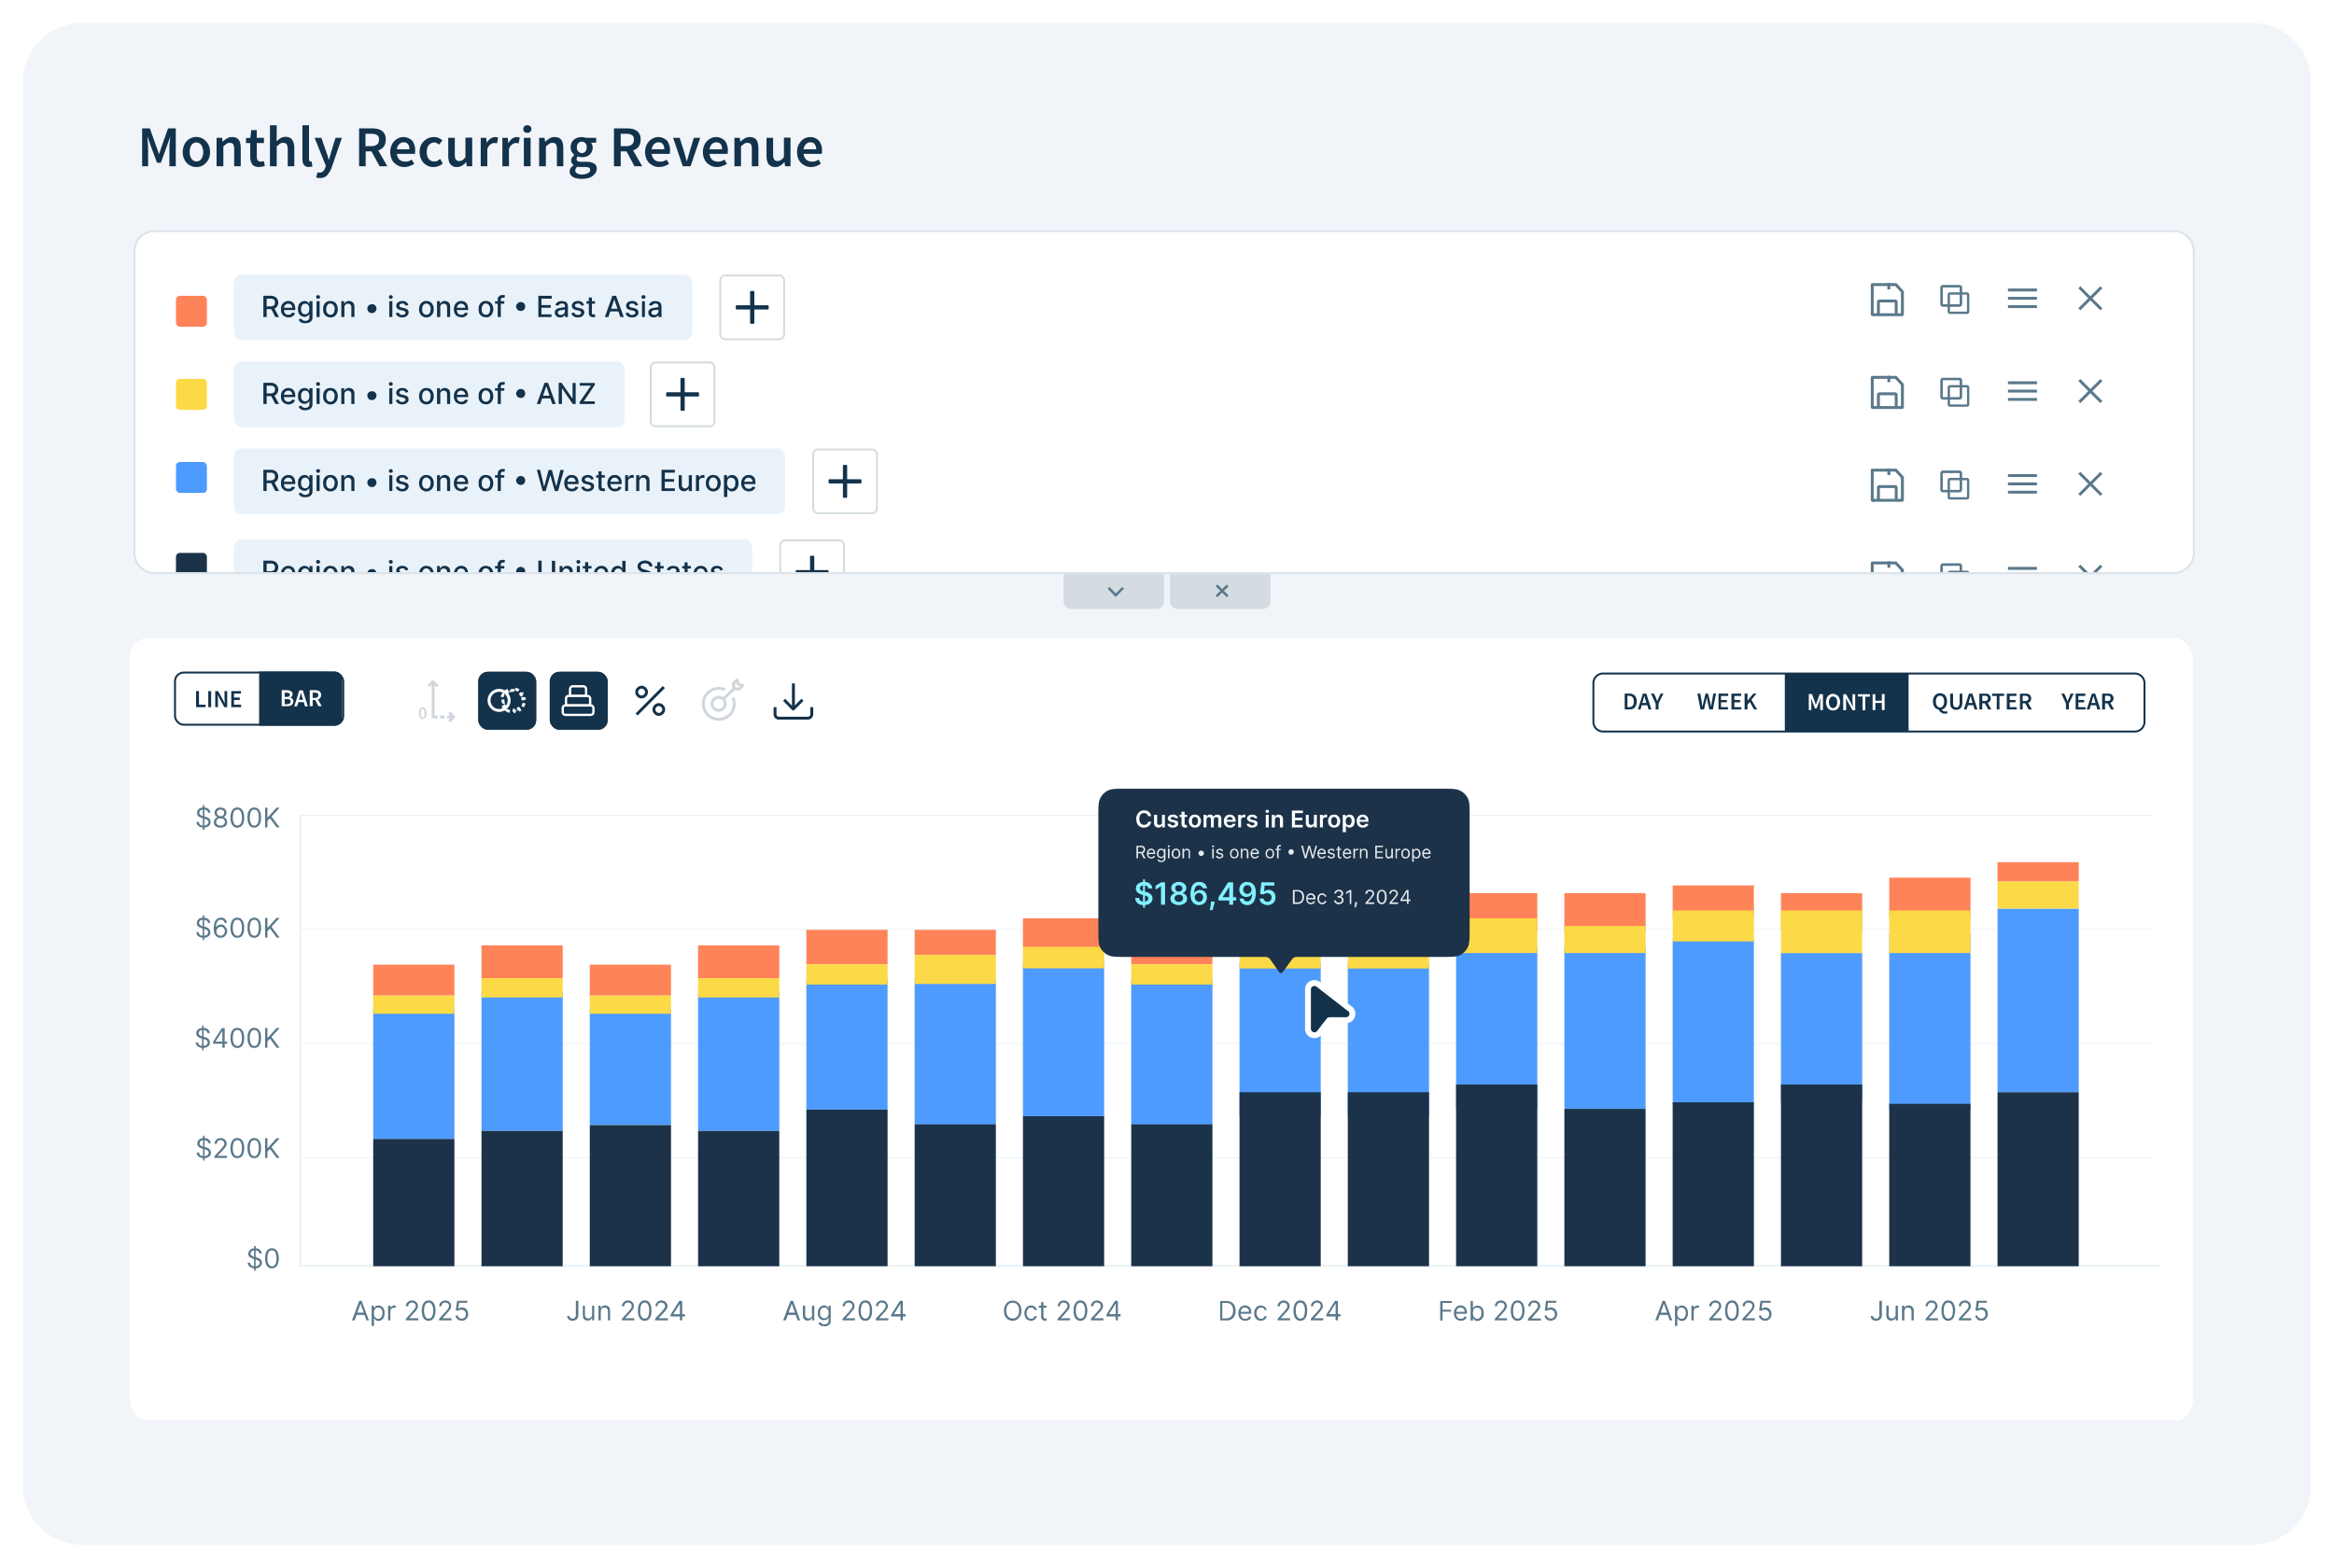 <svg xmlns="http://www.w3.org/2000/svg" fill="none" viewBox="0 0 1207 811">
  <g filter="url(#a)">
    <path fill="#F1F5F9" d="M12 40a30 30 0 0 1 30-30h1123a30 30 0 0 1 30 30v727a30 30 0 0 1-30 30H42a30 30 0 0 1-30-30V40Z" shape-rendering="crispEdges"/>
    <g filter="url(#b)">
      <rect width="1067" height="405" x="67" y="326" fill="#fff" rx="10" shape-rendering="crispEdges"/>
      <rect width="87" height="27" x="90.5" y="343.9" stroke="#13324B" rx="4.5"/>
      <path fill="#13324B" d="M134 343.4h39a4 4 0 0 1 4 4v20a4 4 0 0 1-4 4h-39v-28Z"/>
      <path fill="#fff" d="M145.7 361.4V353h2.6l1.6.2 1 .7c.3.3.4.7.4 1.2 0 .4-.1.7-.3 1-.2.4-.5.6-.9.8.5.1.9.3 1.2.7.3.3.4.7.4 1.3a2.2 2.2 0 0 1-1.5 2.1c-.5.2-1 .3-1.6.3h-2.9Zm1.5-4.9h1c.6 0 1 0 1.3-.3.2-.2.4-.5.4-.8a1 1 0 0 0-.5-.9l-1.2-.2h-1v2.2Zm0 3.8h1.2c.6 0 1-.2 1.4-.4.3-.2.5-.5.5-1 0-.4-.2-.8-.5-1-.3-.2-.8-.3-1.4-.3h-1.2v2.6Zm7.7-3.3-.3 1h2.1l-.3-1a44 44 0 0 1-.7-2.7 41.4 41.4 0 0 1-.8 2.7Zm-2.7 4.4 2.6-8.3h1.8l2.6 8.3h-1.5l-.6-2.2h-2.8l-.7 2.2h-1.4Zm8 0V353h2.8c.6 0 1.1.1 1.6.3.4.1.8.4 1 .7.3.4.5.9.5 1.5s-.2 1.1-.5 1.5a2 2 0 0 1-1.2.8l2 3.5h-1.7l-1.7-3.2h-1.3v3.2h-1.4Zm1.5-4.4h1.2c.5 0 1-.1 1.3-.4.3-.2.4-.6.4-1 0-.5-.1-.8-.4-1-.3-.2-.8-.3-1.3-.3h-1.2v2.7Z"/>
      <path fill="#13324B" d="M101.4 361.8v-8.3h1.5v7h3.4v1.3h-4.9Zm6.3 0v-8.3h1.5v8.3h-1.5Zm3.6 0v-8.3h1.5l2.6 4.7.8 1.7a57.1 57.1 0 0 0-.1-2.8v-3.6h1.4v8.3H116l-2.6-4.7-.8-1.7a114.6 114.6 0 0 0 .1 2.8v3.6h-1.4Zm8.3 0v-8.3h5v1.3H121v2h3v1.3h-3v2.4h3.7v1.3h-5.1Z"/>
      <path stroke="#13324B" d="M824 349.4a5 5 0 0 1 5-5h275a5 5 0 0 1 5 5v20a5 5 0 0 1-5 5H829a5 5 0 0 1-5-5v-20Z"/>
      <path fill="#12324B" d="m879.4 363-1.6-8.2h1.5l.7 4.1.2 1.3.2 1.4a77.9 77.9 0 0 0 .6-2.7l1-4.1h1.3l1 4.1a170 170 0 0 1 .5 2.7 496.7 496.7 0 0 1 .5-2.7l.7-4.1h1.4l-1.6 8.2H884l-1-4.3a1555.4 1555.4 0 0 0-.4-2 37.6 37.6 0 0 1-.4 2l-1 4.3h-1.8Zm9.3 0v-8.2h5v1.2H890v2.1h3v1.2h-3v2.5h3.6v1.2h-5Zm6.7 0v-8.2h5v1.2h-3.5v2.1h3v1.2h-3v2.5h3.6v1.2h-5Zm6.8 0v-8.2h1.5v3.7l3-3.7h1.6l-2.6 3.2 3 5h-1.6l-2.2-3.9-1.2 1.5v2.4h-1.5Zm-62 0v-8.2h2.2a4 4 0 0 1 3 1c.6.7 1 1.7 1 3a5 5 0 0 1-1 3.2c-.7.7-1.7 1-3 1h-2.2Zm1.4-1.2h.7c.8 0 1.5-.2 2-.7.4-.5.6-1.2.6-2.3 0-1-.2-1.7-.7-2.2-.4-.4-1-.7-2-.7h-.6v6Zm8-3.2-.3 1h2.1l-.3-1a44.8 44.8 0 0 1-.7-2.7 41.4 41.4 0 0 1-.8 2.7ZM847 363l2.6-8.2h1.8l2.6 8.2h-1.5l-.6-2.2H849l-.6 2.2h-1.5Zm9.2 0v-3l-2.4-5.2h1.5l1 2a51.2 51.2 0 0 0 .7 1.9 67.7 67.7 0 0 1 .8-1.8l.9-2.1h1.5l-2.5 5.1v3.1h-1.5Z"/>
      <path fill="#13324B" d="M923 344.4h64v30h-64z"/>
      <path fill="#fff" d="M935.4 363.4V355h1.6l1.5 4a18.6 18.6 0 0 1 .5 1.7 28.1 28.1 0 0 0 .6-1.6l1.4-4h1.7v8.2h-1.4v-4.6l.1-1v-.8l-.6 2-1.4 3.6h-.8l-1.4-3.7-.7-1.9a38 38 0 0 1 .2 2.6v3.8h-1.3Zm12.5.1c-.7 0-1.3-.1-1.8-.5-.6-.3-1-.8-1.3-1.5a5.6 5.6 0 0 1 0-4.6 3.5 3.5 0 0 1 3.2-2c.7 0 1.3.3 1.8.6.6.3 1 .8 1.3 1.4a5.6 5.6 0 0 1 0 4.6c-.3.7-.7 1.2-1.3 1.5-.5.4-1.1.5-1.9.5Zm0-1.2c.7 0 1.2-.3 1.6-.9.4-.5.6-1.3.6-2.2 0-.9-.2-1.6-.6-2.1-.4-.6-1-.8-1.6-.8-.6 0-1.1.2-1.5.8-.4.5-.6 1.2-.6 2.1 0 1 .2 1.7.6 2.2.4.6.9.9 1.5.9Zm5.3 1v-8.2h1.5l2.6 4.7.8 1.7h.1a69.7 69.7 0 0 0-.2-2.8v-3.6h1.4v8.3H958l-2.6-4.7-.8-1.7a112.8 112.8 0 0 0 .1 2.8v3.6h-1.4Zm10 0v-7h-2.4v-1.2h6.2v1.3h-2.4v7h-1.4Zm5.2 0v-8.2h1.4v3.4h3.4V355h1.4v8.3h-1.4v-3.7h-3.4v3.7h-1.4Z"/>
      <path fill="#13324B" d="M1003.3 362c.6 0 1.1-.3 1.5-.9a4 4 0 0 0 .6-2.3c0-.9-.2-1.6-.6-2.1-.4-.6-.9-.8-1.5-.8-.7 0-1.2.2-1.6.8-.4.5-.6 1.2-.6 2.1 0 1 .2 1.8.6 2.3.4.6 1 .9 1.6.9Zm2.6 3.2c-.8 0-1.5-.2-2-.6-.6-.4-1-.9-1.3-1.5a3.4 3.4 0 0 1-2.6-2.2c-.2-.6-.4-1.3-.4-2 0-1 .2-1.7.5-2.3a3.4 3.4 0 0 1 3.2-2c.7 0 1.3.2 1.9.5.5.3 1 .8 1.2 1.5.3.6.5 1.4.5 2.2 0 1.2-.3 2.1-.8 2.9-.5.7-1.1 1.2-2 1.4l.8.7a2.8 2.8 0 0 0 1.6.2l.4-.1.3 1a3.6 3.6 0 0 1-1.3.2Zm5.7-2c-.6 0-1.1-.2-1.6-.4-.5-.3-.9-.7-1.1-1.2-.3-.6-.4-1.3-.4-2.2v-4.6h1.5v4.7c0 .6 0 1 .2 1.4.1.4.3.6.6.8l.8.2c.4 0 .7 0 1-.2.2-.2.4-.4.5-.8.2-.3.3-.8.3-1.4v-4.7h1.4v4.6c0 .9-.2 1.6-.4 2.2-.3.5-.6 1-1.1 1.2-.5.2-1 .4-1.7.4Zm6.7-4.6-.3 1h2.1l-.3-1a25 25 0 0 1-.7-2.7 35.1 35.1 0 0 1-.8 2.7Zm-2.7 4.4 2.6-8.2h1.8l2.6 8.2h-1.5l-.6-2.2h-2.8l-.7 2.2h-1.4Zm8 0v-8.2h2.8c.6 0 1.1 0 1.6.2.4.1.8.4 1 .8.3.3.5.8.5 1.4a2.4 2.4 0 0 1-1.6 2.4l1.9 3.4h-1.6l-1.8-3.2h-1.3v3.2h-1.4Zm1.5-4.4h1.2c.5 0 1-.1 1.3-.3.3-.3.4-.6.4-1.1 0-.5-.1-.8-.4-1-.3-.2-.8-.3-1.3-.3h-1.2v2.7Zm7.5 4.4v-7h-2.4v-1.2h6.2v1.2h-2.4v7h-1.4Zm5.2 0v-8.2h5v1.2h-3.5v2.1h3v1.2h-3v2.5h3.6v1.2h-5.1Zm6.8 0v-8.2h2.8c.5 0 1 0 1.5.2.5.1.8.4 1 .8.3.3.5.8.5 1.4a2.4 2.4 0 0 1-1.6 2.4l2 3.4h-1.7l-1.8-3.2h-1.3v3.2h-1.4Zm1.4-4.4h1.2c.6 0 1-.1 1.3-.3.3-.3.5-.6.5-1.1 0-.5-.2-.8-.5-1-.3-.2-.7-.3-1.3-.3h-1.2v2.7Z"/>
      <path fill="#12324B" d="M1068.4 363v-3l-2.4-5.2h1.5l1 2c0 .4.2.7.3 1l.3.9h.1a25 25 0 0 1 .8-1.8l.8-2.1h1.6l-2.5 5.1v3.1h-1.5Zm5 0v-8.2h5v1.2h-3.6v2.1h3v1.2h-3v2.5h3.7v1.2h-5.1Zm8.4-4.4-.3 1h2.2l-.3-1a25 25 0 0 1-.4-1.3l-.4-1.4a23.4 23.4 0 0 1-.8 2.7Zm-2.7 4.4 2.7-8.2h1.7l2.7 8.2h-1.6l-.6-2.2h-2.8l-.6 2.2h-1.5Zm8 0v-8.2h2.9c.5 0 1 0 1.5.2.5.1.8.4 1 .8.3.3.5.8.5 1.4 0 .6-.2 1.1-.5 1.5-.3.4-.7.7-1.2.9l2 3.4h-1.6l-1.8-3.2h-1.3v3.2h-1.4Zm1.5-4.4h1.2c.6 0 1-.1 1.3-.3.3-.3.4-.6.4-1.1 0-.5-.1-.8-.4-1-.3-.2-.7-.3-1.3-.3h-1.2v2.7Z"/>
      <g opacity=".2">
        <path stroke="#13324B" stroke-linejoin="round" stroke-width="1.5" d="M224 349.4v17.5h2.3"/>
        <path stroke="#13324B" stroke-width="1.5" d="M227.5 366.9h2.5m1.2 0h2.6"/>
        <path stroke="#13324B" stroke-linejoin="round" stroke-width="1.5" d="m226.3 351-2.4-2.4-2.3 2.3m10.7 18.3 2.3-2.3-2.3-2.4"/>
        <path fill="#13324B" d="M218.6 368c-.6 0-1-.3-1.4-.9a4 4 0 0 1-.6-2.2c0-1 .2-1.7.6-2.2.3-.5.8-.8 1.4-.8.6 0 1 .3 1.4.8.4.5.6 1.2.6 2.2a4 4 0 0 1-.6 2.3c-.3.5-.8.7-1.4.7Zm0-.9.4-.1.3-.4.2-.7a6.2 6.2 0 0 0-.2-2.7c0-.2-.2-.3-.3-.3a.7.7 0 0 0-.8 0l-.3.3-.2.7v2l.2.7.3.4.4.1Z"/>
      </g>
      <rect width="30" height="30" x="247.3" y="343.5" fill="#13324B" rx="5"/>
      <rect width="29" height="29" x="247.8" y="344" stroke="#13324B" stroke-opacity=".8" rx="4.5"/>
      <path stroke="#fff" stroke-width="1.5" d="M258.1 353.1a5.2 5.2 0 1 1 0 10.4 5.2 5.2 0 0 1 0-10.4Z"/>
      <path stroke="#fff" stroke-dasharray="2 2" stroke-width="1.5" d="M266.4 352.5a6 6 0 0 1 2.2.9l-.5.6c.6.4 1.1.9 1.5 1.4l.6-.4c.4.7.7 1.4.9 2.2l-.7.1a5.3 5.3 0 0 1 0 2l.7.2c-.2.8-.5 1.5-.9 2.1l-.6-.4a5 5 0 0 1-1.5 1.4l.5.7c-.7.4-1.4.7-2.2.8l-.1-.7a5.3 5.3 0 0 1-2 0l-.2.7c-.8-.1-1.5-.4-2.1-.8l.4-.7c-.6-.3-1-.8-1.5-1.4l-.6.4a6 6 0 0 1-.9-2.1l.8-.2a5.2 5.2 0 0 1 0-2l-.8-.1a6 6 0 0 1 1-2.2l.5.4 1.5-1.4-.4-.6a6 6 0 0 1 2.1-.9l.1.7a5.2 5.2 0 0 1 2 0l.2-.7Z"/>
      <rect width="30" height="30" x="284.3" y="343.5" fill="#13324B" rx="5"/>
      <rect width="29" height="29" x="284.8" y="344" stroke="#13324B" stroke-opacity=".8" rx="4.5"/>
      <path stroke="#fff" stroke-width="1.2" d="M292.4 360.9h13.1c.8 0 1.4.6 1.4 1.4v2c0 .9-.6 1.5-1.4 1.5h-13.1c-.8 0-1.4-.6-1.4-1.4v-2.1c0-.8.6-1.4 1.4-1.4Zm1.7-4.9h9.7c.8 0 1.4.6 1.4 1.3v3.5h-12.5v-3.5c0-.7.6-1.4 1.4-1.4Zm2.2-5h5.4c.7 0 1.4.6 1.4 1.4v3.5h-8.3v-3.5c0-.8.7-1.4 1.4-1.4Z"/>
      <path stroke="#13324B" stroke-width="1.5" d="m343.3 351.4-14.1 14.2"/>
      <circle cx="331.8" cy="354" r="2.5" stroke="#13324B" stroke-width="1.5" transform="rotate(45 331.8 354)"/>
      <circle cx="340.7" cy="363" r="2.5" stroke="#13324B" stroke-width="1.5" transform="rotate(45 340.7 363)"/>
      <g stroke="#13324B" stroke-width="1.5" clip-path="url(#c)" opacity=".2">
        <path d="M375 352.8a8 8 0 1 0 4 4"/>
        <circle cx="371.7" cy="360.1" r="3.4" transform="rotate(45 371.7 360)"/>
        <path d="m374.1 357.6 5.7-5.6"/>
        <path stroke-linejoin="round" d="m379.2 349.6.5 2.5 2.4.5 2-2-2.3-.7-.7-2.2-1.9 2Z"/>
      </g>
      <path stroke="#13324B" stroke-width="1.5" d="M410.3 349.5v13.3"/>
      <path stroke="#13324B" stroke-linejoin="round" stroke-width="1.5" d="m405.5 358 4.7 4.8 4.8-4.8"/>
      <path stroke="#13324B" stroke-linejoin="round" stroke-width="1.5" d="M400.8 361.8v3.7c0 1.1.9 2 2 2h15a2 2 0 0 0 2-2v-3.7"/>
      <path stroke="#E9F1F7" d="M155.4 417.8v233h962"/>
      <path stroke="#E9F1F7" stroke-width=".5" d="M155.4 417.8h958m-958 59h958m-958 59h958m-958 59h958"/>
      <path fill="#5A788A" d="M183.3 679H182l3.8-10.1h1.2l3.8 10.1h-1.3l-3-8.5h-.1l-3 8.5Zm.5-4h5.2v1.2h-5.2V675Zm8.4 7v-10.6h1.1v1.2h.2l.3-.5.7-.5c.3-.2.7-.3 1.2-.3a3 3 0 0 1 2.8 1.9c.3.6.4 1.2.4 2a5 5 0 0 1-.4 2.2 3 3 0 0 1-2.8 1.9c-.5 0-.9-.2-1.2-.3l-.7-.6-.3-.5h-.1v4h-1.2Zm1.2-6.8c0 .6 0 1.1.2 1.6.2.4.4.7.8 1 .3.2.7.4 1.1.4a2 2 0 0 0 1.3-.4c.3-.3.6-.6.7-1 .2-.5.3-1 .3-1.6 0-.5-.1-1-.3-1.4-.1-.5-.4-.8-.7-1a2 2 0 0 0-1.3-.4 2 2 0 0 0-1.2.3l-.7 1c-.2.5-.2 1-.2 1.5Zm7.3 3.8v-7.6h1.2v1.2c.2-.4.4-.7.8-1l1.2-.3a10.3 10.3 0 0 1 .7 0v1.2a3.5 3.5 0 0 0-.8 0 2 2 0 0 0-1 .2c-.2.1-.5.3-.6.6-.2.3-.3.6-.3 1v4.7h-1.2Zm9.2 0v-.8l3.3-3.7a22.7 22.7 0 0 0 1.6-2l.2-1a1.7 1.7 0 0 0-1-1.5l-1-.2a2 2 0 0 0-1 .2l-.7.7-.2 1h-1.2c0-.6.1-1 .4-1.5.3-.5.7-.8 1.1-1.1.5-.2 1-.4 1.6-.4.6 0 1.2.2 1.6.4a2.7 2.7 0 0 1 1.5 2.4c0 .4 0 .8-.2 1.1-.1.4-.4.8-.7 1.2-.3.5-.8 1-1.4 1.6l-2.2 2.5h4.7v1.1h-6.4Zm11.8.2a3 3 0 0 1-2-.6 4 4 0 0 1-1.2-1.8 11 11 0 0 1-.4-2.8c0-1.1.2-2 .4-2.9.3-.7.7-1.3 1.3-1.8a3 3 0 0 1 1.9-.6 3 3 0 0 1 1.9.6c.5.5.9 1 1.2 1.8.3.8.4 1.8.4 2.9 0 1-.1 2-.4 2.8a4 4 0 0 1-1.2 1.8 3 3 0 0 1-2 .6Zm0-1.1a2 2 0 0 0 1.7-1c.4-.8.6-1.8.6-3.1 0-1 0-1.7-.3-2.3a3 3 0 0 0-.8-1.4c-.3-.3-.7-.5-1.2-.5-.8 0-1.3.4-1.8 1a7 7 0 0 0-.6 3.2c0 .8.1 1.6.3 2.2.2.6.4 1 .8 1.4.3.3.8.5 1.3.5Zm5.4 1v-1l3.4-3.6a23.1 23.1 0 0 0 1.5-2l.2-1a1.6 1.6 0 0 0-1-1.5l-1-.2a2 2 0 0 0-1 .2l-.7.7-.2 1h-1.2c0-.6.2-1 .4-1.5.3-.5.7-.8 1.2-1.1.4-.2 1-.4 1.6-.4.6 0 1.1.2 1.6.4.4.3.8.6 1 1 .3.5.4 1 .4 1.4 0 .4 0 .8-.2 1.1-.1.4-.3.8-.7 1.2l-1.3 1.6-2.3 2.5h4.7v1.1h-6.4Zm11.6 0c-.5 0-1 0-1.5-.3a3 3 0 0 1-1.1-1c-.3-.3-.5-.8-.5-1.3h1.2c0 .5.2.8.6 1.1.4.3.8.5 1.3.5a2.1 2.1 0 0 0 2-1.1l.2-1.2c0-.4 0-.8-.3-1.2a2.1 2.1 0 0 0-2-1.1 3.2 3.2 0 0 0-1.7.5l-1.2-.1.7-5h5.3v1h-4.3l-.4 3h.1l.8-.4a3.1 3.1 0 0 1 3.8 1.5c.3.6.4 1.1.4 1.8s-.1 1.2-.4 1.7a3.2 3.2 0 0 1-3 1.7Zm59.1-10.2h1.3v7.2c0 .7-.2 1.2-.4 1.7s-.6.8-1 1a3 3 0 0 1-1.6.4c-.5 0-1-.1-1.4-.3-.5-.2-.8-.5-1-.9a2 2 0 0 1-.4-1.3h1.2c0 .2 0 .5.2.7.1.2.3.4.6.5l.8.2c.4 0 .7 0 1-.2l.5-.7c.2-.3.2-.6.2-1v-7.3Zm8.4 7v-4.5h1.1v7.6h-1.1v-1.2h-.1l-.8 1c-.4.2-.9.3-1.5.3-.4 0-.9 0-1.2-.3-.4-.2-.7-.5-1-1l-.2-1.5v-4.9h1.1v4.8c0 .5.2 1 .5 1.3.3.3.7.5 1.2.5a2 2 0 0 0 2-2Zm4.5-1.4v4.5h-1.2v-7.6h1.1v1.2h.1l.8-1c.4-.2.9-.3 1.5-.3.5 0 1 .1 1.3.3.4.2.7.6 1 1l.2 1.6v4.8h-1.1v-4.7c0-.6-.2-1-.5-1.4-.3-.4-.7-.5-1.3-.5a2 2 0 0 0-1 .2l-.7.7-.2 1.2Zm10.9 4.5v-.8l3.4-3.7a23.1 23.1 0 0 0 1.5-2l.2-1a1.6 1.6 0 0 0-1-1.5l-1-.2a2 2 0 0 0-1 .2c-.3.2-.5.4-.6.7-.2.3-.3.6-.3 1h-1.2c0-.6.2-1 .5-1.5.2-.5.6-.8 1-1.1.6-.2 1-.4 1.7-.4.6 0 1.1.2 1.6.4.4.3.8.6 1 1 .3.5.4 1 .4 1.4 0 .4 0 .8-.2 1.1 0 .4-.3.8-.7 1.2l-1.3 1.6-2.3 2.5h4.7v1.1h-6.4Zm11.8.2a3 3 0 0 1-2-.6 5 5 0 0 1-1.1-1.8c-.3-.8-.4-1.7-.4-2.8 0-1.1.1-2 .4-2.9.3-.7.7-1.3 1.2-1.8a3 3 0 0 1 1.9-.6 3 3 0 0 1 2 .6c.4.5.8 1 1.1 1.8.3.8.4 1.8.4 2.9 0 1-.1 2-.4 2.8a4 4 0 0 1-1.2 1.8 3 3 0 0 1-1.9.6Zm0-1.1a2 2 0 0 0 1.7-1c.4-.8.6-1.8.6-3.1 0-1 0-1.7-.2-2.3a3 3 0 0 0-.8-1.4c-.4-.3-.8-.5-1.3-.5a2 2 0 0 0-1.7 1 7 7 0 0 0-.6 3.2c0 .8 0 1.6.2 2.2.2.6.5 1 .8 1.4.4.3.8.5 1.3.5Zm5.4 1v-1l3.4-3.6a23.2 23.2 0 0 0 1.5-2c.2-.3.2-.6.2-1a1.7 1.7 0 0 0-1-1.5l-1-.2a2 2 0 0 0-1 .2c-.2.2-.5.4-.6.7-.2.3-.3.6-.3 1h-1c0-.6.1-1 .4-1.5a3 3 0 0 1 1.1-1.1c.5-.2 1-.4 1.6-.4.6 0 1.1.2 1.6.4.5.3.8.6 1 1 .3.5.5 1 .5 1.4 0 .4 0 .8-.2 1.1l-.7 1.2-1.4 1.6-2.3 2.5h4.8v1.1h-6.5Zm8-2.1v-1l4.5-7.1h.8v1.5h-.5l-3.4 5.4h6v1.2H347Zm4.8 2v-10h1.2v10h-1.2Zm54.6 0H405l3.8-10.1h1.3l3.7 10.1h-1.3l-3-8.5h-.1l-3 8.5Zm.5-4h5.2v1.2h-5.2V675Zm13.2 1v-4.6h1.2v7.6H420v-1.2l-.9 1c-.4.2-.8.3-1.4.3-.5 0-1 0-1.3-.3-.4-.2-.6-.5-.9-1a3 3 0 0 1-.3-1.5v-4.9h1.2v4.8c0 .5.1 1 .5 1.3.3.3.7.5 1.2.5a2 2 0 0 0 2-2Zm6.4 6-1.4-.1a3.1 3.1 0 0 1-1.7-1.4l1-.6.4.5.6.4c.3.2.7.2 1.1.2.7 0 1.2-.1 1.6-.4.4-.3.6-.8.6-1.4v-1.6h-.1l-.4.6a2 2 0 0 1-.7.5l-1.2.2a3 3 0 0 1-1.6-.4 3 3 0 0 1-1.2-1.3c-.3-.5-.4-1.2-.4-2s.1-1.5.4-2c.3-.6.7-1 1.2-1.4a3 3 0 0 1 1.7-.5c.5 0 .9 0 1.1.3.3.1.6.3.7.5l.4.5h.1v-1.2h1.1v7.9c0 .6-.1 1.2-.4 1.6-.3.4-.7.7-1.2.9-.5.2-1 .3-1.7.3Zm0-4.1c.5 0 .9-.1 1.2-.3.3-.3.6-.6.7-1a4 4 0 0 0 0-3c-.1-.3-.4-.6-.7-.9a2 2 0 0 0-1.2-.3 2 2 0 0 0-1.2.3c-.4.3-.6.6-.8 1a4 4 0 0 0-.2 1.5c0 .5 0 1 .2 1.4.2.4.4.7.8 1 .3.2.7.3 1.2.3Zm9.4 1.1v-.8l3.4-3.7a23.2 23.2 0 0 0 1.5-2l.2-1a1.7 1.7 0 0 0-1-1.5l-1-.2a2 2 0 0 0-1 .2c-.3.2-.5.4-.6.7-.2.3-.3.6-.3 1h-1.2c0-.6.2-1 .5-1.5.2-.5.6-.8 1-1.1.6-.2 1-.4 1.7-.4.6 0 1.1.2 1.6.4.4.3.8.6 1 1 .3.5.4 1 .4 1.4 0 .4 0 .8-.2 1.1 0 .4-.3.8-.7 1.2l-1.3 1.6-2.3 2.5h4.7v1.1h-6.4Zm11.8.2a3 3 0 0 1-2-.6 5 5 0 0 1-1.1-1.8c-.3-.8-.4-1.7-.4-2.8 0-1.1.1-2 .4-2.9.3-.7.7-1.3 1.2-1.8a3 3 0 0 1 1.9-.6 3 3 0 0 1 2 .6c.4.5.8 1 1.1 1.8.3.8.4 1.8.4 2.9 0 1-.1 2-.4 2.8a4 4 0 0 1-1.2 1.8 3 3 0 0 1-1.9.6Zm0-1.1a2 2 0 0 0 1.7-1c.4-.8.6-1.8.6-3.1 0-1 0-1.7-.2-2.3a3 3 0 0 0-.8-1.4c-.4-.3-.8-.5-1.3-.5a2 2 0 0 0-1.7 1 7 7 0 0 0-.6 3.2c0 .8 0 1.6.2 2.2.2.6.5 1 .8 1.4.4.3.8.5 1.3.5Zm5.4 1v-1l3.4-3.6a23.1 23.1 0 0 0 1.5-2c.2-.3.2-.6.2-1a1.6 1.6 0 0 0-1-1.5l-1-.2a2 2 0 0 0-1 .2c-.2.2-.5.4-.6.7-.2.3-.3.6-.3 1H453c0-.6.1-1 .4-1.5a3 3 0 0 1 1.1-1.1c.5-.2 1-.4 1.6-.4.6 0 1.1.2 1.6.4.5.3.8.6 1 1 .3.5.5 1 .5 1.4 0 .4 0 .8-.2 1.1l-.7 1.2-1.4 1.6-2.3 2.5h4.8v1.1h-6.5Zm8-2.1v-1l4.5-7.1h.8v1.5h-.5l-3.4 5.4h6v1.2H461Zm4.8 2v-10h1.2v10h-1.2Zm62.5-5c0 1-.2 2-.6 2.7-.4.8-1 1.4-1.6 1.8-.7.5-1.4.7-2.3.7a4.3 4.3 0 0 1-4-2.5 7.2 7.2 0 0 1 .1-5.5 4.3 4.3 0 0 1 4-2.4 4.3 4.3 0 0 1 3.8 2.4c.4.8.6 1.7.6 2.8Zm-1.2 0a5 5 0 0 0-.4-2.3 4 4 0 0 0-1.2-1.4 3 3 0 0 0-1.7-.4c-.6 0-1.2.1-1.7.4a4 4 0 0 0-1.2 1.4c-.3.6-.4 1.4-.4 2.3 0 .8.1 1.6.4 2.2.3.6.7 1 1.2 1.4.5.3 1 .4 1.7.4a3 3 0 0 0 2.9-1.8 5 5 0 0 0 .4-2.2Zm6.2 5.2c-.7 0-1.3-.2-1.8-.5-.6-.3-1-.8-1.2-1.4a4.7 4.7 0 0 1 0-4c.3-.7.7-1.1 1.2-1.5a3.5 3.5 0 0 1 4.3.6c.3.4.4.8.5 1.3H535c0-.4-.3-.7-.6-1-.3-.2-.7-.3-1.2-.3a2 2 0 0 0-1.2.3l-.8 1a4.1 4.1 0 0 0 0 3.1c.2.4.4.7.8 1a2.1 2.1 0 0 0 2 .2 1.7 1.7 0 0 0 1-1.2h1.2a2.7 2.7 0 0 1-1.5 2c-.4.3-1 .4-1.5.4Zm8-7.8v1h-4v-1h4Zm-2.8-1.8h1.2v7.3c0 .3 0 .5.2.7 0 .2.2.3.3.3l.5.1a2 2 0 0 0 .5 0l.3 1a2.6 2.6 0 0 1-1.9 0 2 2 0 0 1-.8-.7 2 2 0 0 1-.3-1.1v-7.6Zm8.5 9.4v-.8l3.4-3.7a23.1 23.1 0 0 0 1.5-2c.2-.3.2-.6.2-1a1.6 1.6 0 0 0-1-1.5l-1-.2a2 2 0 0 0-1 .2c-.2.2-.5.4-.6.7-.2.3-.3.6-.3 1H547c0-.6.1-1 .4-1.5a3 3 0 0 1 1.1-1.1c.5-.2 1-.4 1.6-.4.6 0 1.1.2 1.6.4.5.3.8.6 1 1 .3.5.5 1 .5 1.4l-.2 1.1-.7 1.2-1.4 1.6-2.3 2.5h4.7v1.1H547Zm11.8.2a3 3 0 0 1-1.9-.6c-.5-.4-1-1-1.2-1.8-.3-.8-.4-1.7-.4-2.8 0-1.1.1-2 .4-2.9.3-.7.7-1.3 1.2-1.8a3 3 0 0 1 2-.6 3 3 0 0 1 1.8.6c.6.5 1 1 1.2 1.8a8.4 8.4 0 0 1 0 5.7 3 3 0 0 1-1.2 1.8 3 3 0 0 1-1.9.6Zm0-1.1c.8 0 1.3-.4 1.8-1 .4-.8.6-1.8.6-3.1 0-1-.1-1.7-.3-2.3a3 3 0 0 0-.8-1.4c-.4-.3-.8-.5-1.3-.5a2 2 0 0 0-1.7 1 7 7 0 0 0-.6 3.2c0 .8 0 1.6.3 2.2.1.6.4 1 .8 1.4.3.3.7.5 1.2.5Zm5.5 1v-1l3.3-3.6a22.7 22.7 0 0 0 1.6-2l.1-1a1.7 1.7 0 0 0-1-1.5l-1-.2a2 2 0 0 0-1 .2l-.6.7c-.2.3-.2.6-.2 1h-1.2c0-.6.1-1 .4-1.5.3-.5.7-.8 1.1-1.1.5-.2 1-.4 1.6-.4.6 0 1.2.2 1.6.4.5.3.8.6 1.1 1 .3.5.4 1 .4 1.4 0 .4 0 .8-.2 1.1-.1.4-.4.8-.7 1.2-.3.5-.8 1-1.4 1.6l-2.3 2.5h4.8v1.1h-6.4Zm8-2.1v-1l4.4-7.1h.8v1.5h-.5l-3.4 5.4h6v1.2h-7.3Zm4.8 2v-10h1.1v10H577Zm57 0h-3v-10h3.2c1 0 1.9.2 2.6.6a4 4 0 0 1 1.6 1.7c.4.8.6 1.7.6 2.7a6 6 0 0 1-.6 2.8 4 4 0 0 1-1.7 1.7c-.7.4-1.6.6-2.6.6Zm-1.9-1h1.8a4 4 0 0 0 2.1-.5 3 3 0 0 0 1.3-1.4c.2-.6.4-1.3.4-2.2 0-.8-.2-1.5-.4-2a3 3 0 0 0-1.2-1.5c-.6-.3-1.2-.4-2-.4h-2v8Zm11.9 1.2c-.8 0-1.4-.2-2-.5-.5-.3-.9-.8-1.2-1.4-.2-.5-.4-1.2-.4-2s.2-1.5.4-2c.3-.7.7-1.1 1.2-1.5.6-.3 1.2-.5 1.9-.5.4 0 .7 0 1.1.2a3 3 0 0 1 1.9 1.8l.2 1.8v.5h-5.9v-1h4.7c0-.4 0-.8-.2-1.1a2 2 0 0 0-1.8-1.1c-.5 0-1 0-1.3.3-.3.2-.6.5-.7 1a2 2 0 0 0-.3 1v.8c0 .5 0 1 .3 1.4l.8 1c.4.1.8.3 1.3.3.3 0 .6 0 .8-.2.3 0 .5-.2.7-.4l.4-.6 1.1.3a2 2 0 0 1-.6 1 3 3 0 0 1-1 .7l-1.4.2Zm8 0c-.7 0-1.3-.2-1.8-.5s-1-.8-1.2-1.4c-.3-.6-.4-1.3-.4-2 0-.8.1-1.5.4-2 .3-.7.7-1.1 1.2-1.5.5-.3 1.1-.5 1.8-.5l1.5.3 1 .8c.3.4.5.8.5 1.3h-1a2 2 0 0 0-.6-1c-.4-.2-.8-.3-1.3-.3a2 2 0 0 0-1.2.3l-.8 1a4.1 4.1 0 0 0 0 3.1l.8 1c.4.2.8.4 1.2.4l.9-.2a1.7 1.7 0 0 0 1-1.2h1.1a2.7 2.7 0 0 1-1.5 2c-.4.3-1 .4-1.5.4Zm8.7-.2v-.8l3.3-3.7a22.7 22.7 0 0 0 1.6-2l.1-1a1.7 1.7 0 0 0-1-1.5l-.9-.2a2 2 0 0 0-1 .2l-.7.7c-.2.3-.2.6-.2 1h-1.2c0-.6.1-1 .4-1.5.3-.5.7-.8 1.1-1.1.5-.2 1-.4 1.6-.4.6 0 1.2.2 1.6.4.5.3.8.6 1.1 1 .3.5.4 1 .4 1.4 0 .4 0 .8-.2 1.1-.1.4-.4.8-.7 1.2-.3.5-.8 1-1.4 1.6l-2.3 2.5h4.8v1.1h-6.4Zm11.8.2a3 3 0 0 1-2-.6 4 4 0 0 1-1.2-1.8 11 11 0 0 1-.4-2.8c0-1.1.2-2 .4-2.9.3-.7.7-1.3 1.2-1.8a3 3 0 0 1 2-.6 3 3 0 0 1 1.9.6c.5.5.9 1 1.2 1.8.3.8.4 1.8.4 2.9 0 1-.1 2-.4 2.8a4 4 0 0 1-1.2 1.8 3 3 0 0 1-2 .6Zm0-1.1a2 2 0 0 0 1.7-1c.4-.8.6-1.8.6-3.1 0-1 0-1.7-.3-2.3a3 3 0 0 0-.8-1.4c-.3-.3-.8-.5-1.2-.5-.8 0-1.4.4-1.8 1a7 7 0 0 0-.6 3.2c0 .8.1 1.6.3 2.2.2.6.4 1 .8 1.4.3.3.8.5 1.3.5Zm5.4 1v-1l3.3-3.6a23.1 23.1 0 0 0 1.6-2l.2-1a1.6 1.6 0 0 0-1-1.5l-1-.2a2 2 0 0 0-1 .2l-.7.7-.2 1h-1.2c0-.6.2-1 .4-1.5.3-.5.7-.8 1.2-1.1.4-.2 1-.4 1.6-.4.6 0 1 .2 1.6.4.4.3.8.6 1 1 .3.5.4 1 .4 1.4 0 .4 0 .8-.2 1.1-.1.4-.3.8-.7 1.2l-1.3 1.6-2.3 2.5h4.7v1.1H678Zm8-2.1v-1l4.5-7.1h.7v1.5h-.5l-3.4 5.4h6v1.2H686Zm4.8 2v-10h1.2v10h-1.2Zm54.1 0v-10h6v1H746v3.5h4.4v1H746v4.6h-1.2Zm10.7.2c-.8 0-1.4-.2-2-.5-.5-.3-.9-.8-1.2-1.4-.3-.5-.4-1.2-.4-2s.1-1.5.4-2c.3-.7.7-1.1 1.2-1.5.5-.3 1.1-.5 1.8-.5.4 0 .8 0 1.2.2a3 3 0 0 1 1.8 1.8c.2.5.3 1.1.3 1.8v.5h-5.9v-1h4.7c0-.4 0-.8-.2-1.1a2 2 0 0 0-1.9-1.1c-.4 0-.8 0-1.2.3a2 2 0 0 0-.8 1l-.2 1v.8c0 .5 0 1 .3 1.4.2.4.4.7.8 1 .4.1.8.3 1.3.3.3 0 .5 0 .8-.2.2 0 .5-.2.6-.4l.5-.6 1.1.3a2 2 0 0 1-.6 1 3 3 0 0 1-1 .7l-1.4.2Zm5-.2v-10h1.2v3.7h.1l.4-.5a2.1 2.1 0 0 1 1.8-.8 3 3 0 0 1 2.9 1.9c.3.6.4 1.2.4 2a5 5 0 0 1-.4 2.2c-.3.5-.7 1-1.2 1.3a3 3 0 0 1-1.6.5c-.5 0-1 0-1.2-.2l-.7-.6-.4-.5h-.1v1.1h-1.1Zm1.2-3.8c0 .6.1 1.1.3 1.6.1.4.4.7.7 1 .3.2.7.4 1.2.4a2 2 0 0 0 1.2-.4c.4-.3.6-.6.8-1l.2-1.6c0-.5 0-1-.2-1.4-.2-.5-.4-.8-.8-1a2 2 0 0 0-1.2-.4 2 2 0 0 0-2 1.3l-.2 1.5ZM773 679v-.8l3.4-3.7a23.1 23.1 0 0 0 1.5-2l.2-1a1.6 1.6 0 0 0-1-1.5l-1-.2a2 2 0 0 0-1 .2c-.3.2-.5.4-.6.7-.2.3-.3.6-.3 1h-1.1c0-.6 0-1 .4-1.5.2-.5.6-.8 1-1.1.6-.2 1.1-.4 1.7-.4.6 0 1.1.2 1.6.4.4.3.8.6 1 1 .3.5.5 1 .5 1.4l-.2 1.1-.7 1.2-1.4 1.6-2.3 2.5h4.7v1.1H773Zm11.8.2a3 3 0 0 1-1.9-.6c-.5-.4-1-1-1.2-1.8-.3-.8-.4-1.7-.4-2.8 0-1.1.1-2 .4-2.9.3-.7.7-1.3 1.2-1.8a3 3 0 0 1 2-.6 3 3 0 0 1 1.8.6c.5.5 1 1 1.2 1.8a8.4 8.4 0 0 1 0 5.7 3 3 0 0 1-1.2 1.8 3 3 0 0 1-1.9.6Zm0-1.1c.8 0 1.3-.4 1.7-1 .5-.8.7-1.8.7-3.1 0-1-.1-1.7-.3-2.3a3 3 0 0 0-.8-1.4c-.4-.3-.8-.5-1.3-.5a2 2 0 0 0-1.7 1 7 7 0 0 0-.6 3.2c0 .8 0 1.6.2 2.2.2.6.5 1 .8 1.4.4.3.8.5 1.3.5Zm5.4 1v-1l3.4-3.6a22.7 22.7 0 0 0 1.5-2c.2-.3.2-.6.2-1a1.7 1.7 0 0 0-1-1.5l-1-.2a2 2 0 0 0-1 .2c-.2.2-.5.4-.6.7-.2.3-.2.6-.2 1h-1.2c0-.6.1-1 .4-1.5a3 3 0 0 1 1.1-1.1c.5-.2 1-.4 1.6-.4.6 0 1.1.2 1.6.4.5.3.8.6 1 1 .4.5.5 1 .5 1.4 0 .4 0 .8-.2 1.1l-.7 1.2c-.3.5-.8 1-1.4 1.6L792 678h4.8v1.1h-6.5Zm11.7 0c-.6 0-1.1 0-1.6-.3a3 3 0 0 1-1.1-1c-.3-.3-.4-.8-.5-1.3h1.2c0 .5.3.8.7 1.1.3.3.8.5 1.3.5a2.1 2.1 0 0 0 1.9-1.1c.2-.4.3-.7.3-1.2l-.3-1.2a2.1 2.1 0 0 0-2-1.1 3.2 3.2 0 0 0-1.8.5l-1.1-.1.6-5h5.3v1h-4.3l-.3 3 .8-.4a3.1 3.1 0 0 1 3.8 1.5c.3.6.5 1.1.5 1.8s-.2 1.2-.5 1.7c-.3.6-.7 1-1.2 1.2-.5.3-1 .5-1.7.5Zm55.4-.1H856l3.8-10.1h1.2l3.8 10.1h-1.3l-3-8.5h-.1l-3 8.5Zm.5-4h5.2v1.2h-5.2V675Zm8.4 7v-10.6h1.1v1.2h.2l.3-.5.7-.5c.3-.2.7-.3 1.2-.3a3 3 0 0 1 2.8 1.9c.3.6.4 1.2.4 2a5 5 0 0 1-.4 2.2 3 3 0 0 1-2.8 1.9c-.5 0-.9-.2-1.2-.3l-.7-.6-.3-.5h-.1v4h-1.2Zm1.2-6.8c0 .6 0 1.1.2 1.6.2.4.4.7.8 1 .3.2.7.4 1.1.4a2 2 0 0 0 1.3-.4c.3-.3.6-.6.7-1 .2-.5.3-1 .3-1.6 0-.5-.1-1-.3-1.4-.1-.5-.4-.8-.7-1a2 2 0 0 0-1.3-.4 2 2 0 0 0-1.2.3l-.7 1c-.2.5-.2 1-.2 1.5Zm7.3 3.8v-7.6h1.2v1.2c.2-.4.4-.7.8-1l1.2-.3a10.3 10.3 0 0 1 .7 0v1.2a3.5 3.5 0 0 0-.8 0 2 2 0 0 0-1 .2c-.2.1-.5.3-.6.6-.2.3-.3.6-.3 1v4.7h-1.2Zm9.2 0v-.8l3.3-3.7a22.7 22.7 0 0 0 1.6-2l.2-1a1.7 1.7 0 0 0-1-1.5l-1-.2a2 2 0 0 0-1 .2l-.7.7-.2 1h-1.2c0-.6.1-1 .4-1.5.3-.5.7-.8 1.1-1.1.5-.2 1-.4 1.6-.4.6 0 1.2.2 1.6.4a2.7 2.7 0 0 1 1.5 2.4c0 .4 0 .8-.2 1.1-.1.4-.4.8-.7 1.2-.3.5-.8 1-1.4 1.6l-2.2 2.5h4.7v1.1h-6.4Zm11.8.2a3 3 0 0 1-2-.6 4 4 0 0 1-1.2-1.8 11 11 0 0 1-.4-2.8c0-1.1.2-2 .4-2.9.3-.7.7-1.3 1.3-1.8a3 3 0 0 1 1.9-.6 3 3 0 0 1 1.9.6c.5.5.9 1 1.2 1.8.3.8.4 1.8.4 2.9 0 1-.1 2-.4 2.8a4 4 0 0 1-1.2 1.8 3 3 0 0 1-2 .6Zm0-1.1a2 2 0 0 0 1.7-1c.4-.8.6-1.8.6-3.1 0-1 0-1.7-.3-2.3a3 3 0 0 0-.8-1.4c-.3-.3-.7-.5-1.2-.5-.8 0-1.3.4-1.8 1a7 7 0 0 0-.6 3.2c0 .8.1 1.6.3 2.2.2.6.4 1 .8 1.4.3.3.8.5 1.3.5Zm5.4 1v-1l3.4-3.6a23.1 23.1 0 0 0 1.5-2l.2-1a1.6 1.6 0 0 0-1-1.5l-1-.2a2 2 0 0 0-1 .2l-.7.7-.2 1h-1.2c0-.6.2-1 .4-1.5.3-.5.7-.8 1.2-1.1.4-.2 1-.4 1.6-.4.6 0 1.1.2 1.6.4.4.3.8.6 1 1 .3.5.4 1 .4 1.4 0 .4 0 .8-.2 1.1-.1.4-.3.8-.7 1.2l-1.3 1.6-2.3 2.5h4.7v1.1h-6.4Zm11.6 0c-.5 0-1 0-1.5-.3a3 3 0 0 1-1.2-1c-.2-.3-.4-.8-.4-1.3h1.2c0 .5.2.8.6 1.1.4.3.8.5 1.3.5a2.1 2.1 0 0 0 2-1.1l.2-1.2c0-.4 0-.8-.3-1.2a2.1 2.1 0 0 0-2-1.1 3.2 3.2 0 0 0-1.7.5l-1.2-.1.7-5h5.3v1h-4.3l-.4 3h.1l.8-.4a3.1 3.1 0 0 1 3.8 1.5c.3.6.4 1.1.4 1.8s-.1 1.2-.4 1.7a3.2 3.2 0 0 1-3 1.7Zm59.3-10.2h1.2v7.2a3 3 0 0 1-.4 1.7 2 2 0 0 1-1 1c-.4.3-1 .4-1.5.4-.6 0-1-.1-1.5-.3-.5-.2-.8-.5-1-.9a2 2 0 0 1-.4-1.3h1.2c0 .2 0 .5.2.7l.6.5.9.2c.3 0 .6 0 .9-.2l.5-.7c.2-.3.2-.6.2-1v-7.3Zm8.3 7v-4.5h1.2v7.6h-1.2v-1.2c-.3.3-.5.7-1 1-.3.2-.8.3-1.3.3s-1 0-1.3-.3c-.4-.2-.7-.5-.9-1a3 3 0 0 1-.3-1.5v-4.9h1.2v4.8c0 .5.1 1 .4 1.3.3.3.7.5 1.2.5a2 2 0 0 0 2-2Zm4.5-1.4v4.5h-1.2v-7.6h1.2v1.2c.2-.4.5-.7.9-1 .3-.2.8-.3 1.4-.3.5 0 1 .1 1.3.3.4.2.7.6 1 1 .2.4.3 1 .3 1.6v4.8h-1.2v-4.7c0-.6-.2-1-.5-1.4-.3-.4-.7-.5-1.3-.5a2 2 0 0 0-1 .2l-.7.7-.2 1.2Zm11 4.5v-.8l3.3-3.7a21.9 21.9 0 0 0 1.5-2l.2-1a1.7 1.7 0 0 0-1-1.5l-1-.2a2 2 0 0 0-1 .2c-.2.2-.5.4-.6.7-.2.3-.3.6-.3 1h-1.1c0-.6.1-1 .4-1.5a3 3 0 0 1 1.1-1.1c.5-.2 1-.4 1.6-.4.6 0 1.1.2 1.6.4.5.3.8.6 1 1 .3.5.5 1 .5 1.4l-.2 1.1-.7 1.2-1.4 1.6-2.3 2.5h4.8v1.1h-6.5Zm11.7.2a3 3 0 0 1-1.9-.6c-.5-.4-1-1-1.2-1.8-.3-.8-.4-1.7-.4-2.8 0-1.1.1-2 .4-2.9.3-.7.7-1.3 1.2-1.8a3 3 0 0 1 2-.6 3 3 0 0 1 1.8.6c.6.5 1 1 1.2 1.8a8.4 8.4 0 0 1 0 5.7 3 3 0 0 1-1.2 1.8 3 3 0 0 1-1.9.6Zm0-1.1c.8 0 1.3-.4 1.8-1 .4-.8.6-1.8.6-3.1 0-1-.1-1.7-.3-2.3-.2-.6-.5-1-.8-1.4-.4-.3-.8-.5-1.3-.5a2 2 0 0 0-1.7 1 7 7 0 0 0-.6 3.2c0 .8 0 1.6.3 2.2.1.6.4 1 .8 1.4.3.3.7.5 1.2.5Zm5.5 1v-1l3.3-3.6a23 23 0 0 0 1.6-2l.1-1c0-.3 0-.6-.2-.9l-.7-.6-1-.2a2 2 0 0 0-1 .2l-.7.7a2 2 0 0 0-.2 1h-1.2a3 3 0 0 1 1.5-2.6c.5-.2 1-.4 1.6-.4.6 0 1.2.2 1.6.4.5.3.8.6 1.1 1 .3.5.4 1 .4 1.4 0 .4 0 .8-.2 1.1-.1.4-.4.8-.7 1.2-.3.5-.8 1-1.4 1.6l-2.3 2.5h4.8v1.1h-6.4Zm11.6 0c-.6 0-1.1 0-1.6-.3a3 3 0 0 1-1-1c-.4-.3-.5-.8-.5-1.3h1.1c0 .5.3.8.7 1.1.3.3.8.5 1.3.5a2 2 0 0 0 1.1-.3l.8-.8c.2-.4.3-.7.3-1.2l-.3-1.2a2.2 2.2 0 0 0-2-1.1 3.2 3.2 0 0 0-1.7.5l-1.2-.1.6-5h5.3v1h-4.2l-.4 3 .9-.4a3.2 3.2 0 0 1 3.8 1.5c.2.6.4 1.1.4 1.8s-.2 1.2-.5 1.7c-.3.6-.7 1-1.2 1.2-.5.3-1 .5-1.7.5ZM104.9 425.3v-12.8h.8v12.8h-.8Zm2.7-9c0-.4-.3-.8-.7-1.1-.4-.3-1-.4-1.6-.4a3 3 0 0 0-1.2.2c-.3.1-.6.3-.7.6-.2.2-.3.5-.3.9 0 .2 0 .5.2.7l.5.4.6.4.6.2 1 .2 1 .3 1 .5.7.8.2 1.2c0 .6-.1 1-.4 1.5a3 3 0 0 1-1.2 1 4.7 4.7 0 0 1-3.9 0 2.8 2.8 0 0 1-1.8-2.5h1.3c0 .6.1.9.4 1.1.2.3.5.5.8.6l1.2.2c.4 0 .9-.1 1.2-.3a2 2 0 0 0 1-.6c.1-.3.3-.6.3-1 0-.3-.1-.6-.3-.8a2 2 0 0 0-.8-.5l-1-.4-1.2-.3c-.8-.3-1.5-.6-2-1-.4-.4-.6-1-.6-1.7 0-.5.1-1 .4-1.5a3 3 0 0 1 1.3-1c.5-.2 1.1-.3 1.8-.3.6 0 1.2.1 1.7.3.5.3 1 .6 1.2 1 .3.4.5.9.5 1.4h-1.2Zm6.5 7.8c-.7 0-1.3 0-1.9-.3a3 3 0 0 1-1.2-1c-.3-.5-.4-1-.4-1.5a2.7 2.7 0 0 1 1-2.1 2 2 0 0 1 1-.5 2 2 0 0 1-1.2-.9c-.3-.4-.4-.9-.4-1.4 0-.5.1-1 .4-1.4.2-.4.6-.7 1-1 .5-.2 1-.3 1.7-.3l1.5.3c.5.3.9.6 1.1 1 .3.4.4.9.4 1.4 0 .5-.1 1-.4 1.4a2 2 0 0 1-1.2.9c.4 0 .7.2 1 .5.3.2.6.5.7.9l.3 1.2c0 .5-.1 1-.4 1.5a3 3 0 0 1-1.3 1c-.5.2-1 .3-1.7.3Zm0-1a2 2 0 0 0 1.1-.3c.4-.1.6-.3.8-.6.2-.3.3-.6.3-1a2 2 0 0 0-.3-1 2 2 0 0 0-.8-.7l-1.1-.2c-.5 0-.9 0-1.2.2a2 2 0 0 0-.8.7 2 2 0 0 0-.3 1c0 .4 0 .7.3 1 .2.3.4.5.8.6.3.2.7.2 1.2.2Zm0-4.9c.3 0 .6 0 1-.2a1.7 1.7 0 0 0 .8-1.5c0-.4 0-.7-.2-1l-.7-.5c-.2-.2-.6-.2-1-.2-.3 0-.7 0-1 .2l-.6.6c-.2.2-.2.5-.2.9 0 .3 0 .6.2.9l.7.6 1 .2Zm8.6 6a3 3 0 0 1-1.9-.7 4 4 0 0 1-1.2-1.8c-.3-.7-.4-1.7-.4-2.8 0-1 .1-2 .4-2.8a4 4 0 0 1 1.2-1.8 3 3 0 0 1 2-.6 3 3 0 0 1 1.8.6c.6.4 1 1 1.3 1.8.2.8.4 1.7.4 2.8 0 1.1-.2 2-.4 2.8a4 4 0 0 1-1.2 1.8 3 3 0 0 1-2 .6Zm0-1.2c.8 0 1.4-.3 1.8-1 .4-.7.6-1.8.6-3 0-1-.1-1.7-.3-2.3a3 3 0 0 0-.8-1.5c-.3-.3-.8-.4-1.3-.4-.7 0-1.3.3-1.7 1-.4.8-.6 1.8-.6 3.1 0 .9 0 1.6.3 2.3.2.6.4 1 .8 1.4.3.3.7.4 1.2.4Zm8.8 1.1a3 3 0 0 1-2-.6 4 4 0 0 1-1.1-1.8c-.3-.7-.4-1.7-.4-2.8 0-1 0-2 .4-2.8a4 4 0 0 1 1.2-1.8 3 3 0 0 1 1.9-.6 3 3 0 0 1 1.9.6c.5.4 1 1 1.2 1.8.3.8.4 1.7.4 2.8 0 1.1-.1 2-.4 2.8a4 4 0 0 1-1.2 1.8 3 3 0 0 1-2 .6Zm0-1c.7 0 1.3-.4 1.7-1.1.4-.7.6-1.8.6-3 0-1 0-1.7-.2-2.3a3 3 0 0 0-.8-1.5 2 2 0 0 0-1.3-.4c-.7 0-1.3.3-1.7 1a7.9 7.9 0 0 0-.3 5.3c.1.7.4 1.1.7 1.5.4.3.8.4 1.3.4Zm5.6.9v-10.2h1.2v5h.2l4.5-5h1.6l-4.2 4.6 4.2 5.6h-1.5l-3.5-4.7-1.3 1.4v3.3h-1.2Zm-32.3 58.3v-12.8h.8v12.8h-.8Zm2.7-9c0-.4-.3-.8-.7-1.1-.4-.3-1-.4-1.6-.4a3 3 0 0 0-1.2.2c-.3.1-.6.3-.8.6a1.4 1.4 0 0 0 0 1.6l.5.4.6.4.6.2 1 .2 1 .3.9.5.7.8.3 1.2c0 .6-.1 1-.4 1.5a3 3 0 0 1-1.2 1 4.7 4.7 0 0 1-3.9 0 2.8 2.8 0 0 1-1.8-2.5h1.3c0 .6.1.9.4 1.1.2.3.5.5.8.6l1.2.2c.4 0 .9-.1 1.2-.3a2 2 0 0 0 1-.6l.2-1c0-.3 0-.6-.2-.8a2 2 0 0 0-.8-.5l-1-.4-1.2-.3c-.8-.3-1.5-.6-2-1-.4-.4-.6-1-.6-1.7 0-.5.1-1 .4-1.5a3 3 0 0 1 1.3-1c.5-.2 1.1-.3 1.8-.3.6 0 1.2.1 1.7.3.5.3 1 .6 1.2 1 .3.4.5.9.5 1.4h-1.2Zm6.6 7.8c-.5 0-.9 0-1.3-.2a3 3 0 0 1-1.1-.8 4 4 0 0 1-.9-1.4 10.2 10.2 0 0 1 0-4.7c.1-.8.4-1.4.7-1.9a3 3 0 0 1 1.2-1c.4-.3 1-.4 1.5-.4.6 0 1.1 0 1.5.3.5.2.9.6 1.1 1 .3.4.5.8.6 1.4h-1.2c-.1-.5-.4-.9-.7-1.2-.3-.3-.7-.4-1.3-.4-.8 0-1.4.3-1.8 1a5 5 0 0 0-.7 2.9 3 3 0 0 1 4.2-1l1.1 1.3a3.1 3.1 0 0 1 0 3.4 3.2 3.2 0 0 1-3 1.7Zm0-1a2 2 0 0 0 1-.4c.4-.2.7-.5.9-.8l.3-1.2a2 2 0 0 0-.3-1.1c-.2-.4-.5-.7-.8-.9a2 2 0 0 0-1-.3 2.3 2.3 0 0 0-2 1.4c-.3.3-.3.6-.3 1a2.4 2.4 0 0 0 1 2l1.2.2Zm8.6 1a3 3 0 0 1-1.9-.6 4 4 0 0 1-1.2-1.8c-.3-.7-.4-1.7-.4-2.8 0-1 .1-2 .4-2.8a4 4 0 0 1 1.2-1.8 3 3 0 0 1 2-.6 3 3 0 0 1 1.8.6c.6.4 1 1 1.3 1.8.2.8.4 1.7.4 2.8 0 1.1-.2 2-.4 2.8a4 4 0 0 1-1.2 1.8 3 3 0 0 1-2 .6Zm0-1a2 2 0 0 0 1.8-1.1c.4-.7.6-1.8.6-3 0-1-.1-1.7-.3-2.3a3 3 0 0 0-.8-1.5c-.3-.3-.8-.4-1.3-.4-.7 0-1.3.3-1.7 1-.4.8-.6 1.8-.6 3.1 0 .9 0 1.6.3 2.3.2.6.4 1 .8 1.4.3.3.7.4 1.2.4Zm8.8 1a3 3 0 0 1-2-.6 4 4 0 0 1-1.1-1.8c-.3-.7-.4-1.7-.4-2.8 0-1 0-2 .4-2.8a4 4 0 0 1 1.2-1.8 3 3 0 0 1 1.9-.6 3 3 0 0 1 1.9.6c.5.4 1 1 1.2 1.8.3.8.4 1.7.4 2.8 0 1.1-.1 2-.4 2.8a4 4 0 0 1-1.2 1.8 3 3 0 0 1-2 .6Zm0-1c.7 0 1.3-.4 1.7-1.1.4-.7.6-1.8.6-3 0-1 0-1.7-.2-2.3a3 3 0 0 0-.8-1.5 2 2 0 0 0-1.3-.4c-.7 0-1.3.3-1.7 1a7.9 7.9 0 0 0-.3 5.3c.1.7.4 1.1.7 1.5.4.3.8.4 1.3.4Zm5.6.9v-10.2h1.2v5h.2l4.5-5h1.6l-4.2 4.6 4.2 5.6h-1.5l-3.5-4.7-1.3 1.4v3.3h-1.2Zm-32.6 58.3v-12.8h.8v12.8h-.8Zm2.8-9c-.1-.4-.3-.8-.8-1.1-.4-.3-1-.4-1.5-.4a3 3 0 0 0-1.2.2c-.3.1-.6.3-.8.6a1.4 1.4 0 0 0 0 1.6c0 .2.2.3.4.4l.7.4.6.2 1 .2 1 .3.9.5.7.8.3 1.2c0 .6-.2 1-.4 1.5a3 3 0 0 1-1.3 1 4.7 4.7 0 0 1-3.9 0 2.8 2.8 0 0 1-1.8-2.5h1.3c0 .6.2.9.4 1.1.2.3.5.5.9.6l1.1.2c.5 0 1-.1 1.3-.3.4-.1.6-.3.9-.6.2-.3.3-.6.3-1 0-.3-.1-.6-.3-.8a2 2 0 0 0-.7-.5l-1-.4-1.3-.3c-.8-.3-1.4-.6-1.9-1-.4-.4-.7-1-.7-1.7 0-.5.2-1 .5-1.5a3 3 0 0 1 1.2-1l1.8-.3c.7 0 1.3.1 1.8.3.5.3.9.6 1.2 1 .3.4.4.9.5 1.4h-1.2Zm2.9 5.6v-1l4.5-7h.7v1.5h-.5l-3.4 5.3v.1h6v1.1h-7.3Zm4.8 2.1v-10.2h1.2V538H115Zm7.7.1a3 3 0 0 1-1.9-.6 4 4 0 0 1-1.2-1.8c-.3-.7-.4-1.7-.4-2.8 0-1 .1-2 .4-2.8a4 4 0 0 1 1.2-1.8 3 3 0 0 1 2-.6 3 3 0 0 1 1.8.6c.6.4 1 1 1.3 1.8.2.8.4 1.7.4 2.8 0 1.1-.2 2-.4 2.8a4 4 0 0 1-1.2 1.8 3 3 0 0 1-2 .6Zm0-1a2 2 0 0 0 1.8-1.1c.4-.7.6-1.8.6-3 0-1-.1-1.7-.3-2.3a3 3 0 0 0-.8-1.5c-.3-.3-.8-.4-1.3-.4-.7 0-1.3.3-1.7 1-.4.8-.6 1.8-.6 3.1 0 .9 0 1.6.3 2.3.2.6.4 1 .8 1.4.3.3.7.4 1.2.4Zm8.8 1a3 3 0 0 1-2-.6 4 4 0 0 1-1.1-1.8c-.3-.7-.4-1.7-.4-2.8 0-1 0-2 .4-2.8a4 4 0 0 1 1.2-1.8 3 3 0 0 1 1.9-.6 3 3 0 0 1 1.9.6c.5.4 1 1 1.2 1.8.3.8.4 1.7.4 2.8 0 1.1-.1 2-.4 2.8a4 4 0 0 1-1.2 1.8 3 3 0 0 1-2 .6Zm0-1c.7 0 1.3-.4 1.7-1.1.4-.7.6-1.8.6-3 0-1 0-1.7-.2-2.3a3 3 0 0 0-.8-1.5 2 2 0 0 0-1.3-.4c-.7 0-1.3.3-1.7 1a7.9 7.9 0 0 0-.3 5.3c.1.7.4 1.1.7 1.5.4.3.8.4 1.3.4Zm5.6.9v-10.2h1.2v5h.2l4.5-5h1.6l-4.2 4.6 4.2 5.6h-1.5l-3.5-4.7-1.3 1.4v3.3h-1.2ZM105 596.3v-12.8h.8v12.8h-.8Zm2.8-9c-.1-.4-.3-.8-.8-1.1-.4-.3-1-.4-1.5-.4a3 3 0 0 0-1.2.2c-.3.1-.6.3-.8.6a1.4 1.4 0 0 0 0 1.6c0 .2.2.3.4.4l.7.4.6.2 1 .2 1 .3.9.5.7.8.3 1.2c0 .6-.1 1-.4 1.5a3 3 0 0 1-1.3 1 4.7 4.7 0 0 1-3.9 0 2.8 2.8 0 0 1-1.8-2.5h1.3c0 .6.2.9.4 1.1.2.3.5.5.9.6l1.1.2c.5 0 1-.1 1.3-.3.4-.1.7-.3.9-.6.2-.3.3-.6.3-1 0-.3 0-.6-.3-.8a2 2 0 0 0-.7-.5l-1-.4-1.3-.3c-.8-.3-1.4-.6-1.9-1-.4-.4-.7-1-.7-1.7 0-.5.2-1 .5-1.5a3 3 0 0 1 1.3-1c.5-.2 1-.3 1.7-.3s1.3.1 1.8.3c.5.3.9.6 1.2 1 .3.4.4.9.5 1.4h-1.2Zm3.1 7.7v-.9l3.4-3.7a23.1 23.1 0 0 0 1.5-2c.2-.3.2-.6.2-.9a1.7 1.7 0 0 0-1-1.5c-.2-.2-.5-.2-1-.2a2 2 0 0 0-1 .2c-.2.2-.5.4-.6.7-.2.3-.2.6-.2 1H111c0-.6.1-1.1.4-1.6.3-.4.6-.8 1.1-1a3 3 0 0 1 1.6-.4c.6 0 1.2.1 1.6.4.5.2.8.5 1.1 1 .3.4.4.9.4 1.4 0 .4 0 .7-.2 1.1-.1.4-.4.8-.7 1.2l-1.4 1.6-2.3 2.4v.1h4.8v1.1h-6.5Zm11.8.1a3 3 0 0 1-1.9-.6 4 4 0 0 1-1.2-1.8c-.3-.7-.4-1.7-.4-2.8 0-1 .1-2 .4-2.8a4 4 0 0 1 1.2-1.8 3 3 0 0 1 2-.6 3 3 0 0 1 1.8.6c.6.4 1 1 1.3 1.8.2.8.4 1.7.4 2.8 0 1.1-.2 2-.4 2.8a4 4 0 0 1-1.2 1.8 3 3 0 0 1-2 .6Zm0-1a2 2 0 0 0 1.8-1.1c.4-.7.6-1.8.6-3 0-1-.1-1.7-.3-2.3a3 3 0 0 0-.8-1.5c-.3-.3-.8-.4-1.3-.4-.7 0-1.3.3-1.7 1-.4.8-.6 1.8-.6 3.1 0 .9 0 1.6.3 2.3.2.6.4 1 .8 1.4.3.3.7.4 1.2.4Zm8.8 1a3 3 0 0 1-2-.6 4 4 0 0 1-1.1-1.8c-.3-.7-.4-1.7-.4-2.8 0-1 0-2 .4-2.8a4 4 0 0 1 1.2-1.8 3 3 0 0 1 1.9-.6 3 3 0 0 1 1.9.6c.5.4 1 1 1.2 1.8.3.8.4 1.7.4 2.8 0 1.1-.1 2-.4 2.8a4 4 0 0 1-1.2 1.8 3 3 0 0 1-2 .6Zm0-1c.7 0 1.3-.4 1.7-1.1.4-.7.6-1.8.6-3 0-1 0-1.7-.2-2.3a3 3 0 0 0-.8-1.5 2 2 0 0 0-1.3-.4c-.7 0-1.3.3-1.7 1a7.9 7.9 0 0 0-.3 5.3c.1.7.4 1.1.7 1.5.4.3.8.4 1.3.4Zm5.6.9v-10.2h1.2v5h.2l4.5-5h1.6l-4.2 4.6 4.2 5.6h-1.5l-3.5-4.7-1.3 1.4v3.3h-1.2Zm-5.7 58.3v-12.8h.8v12.8h-.8Zm2.7-9c0-.4-.3-.8-.7-1.1-.4-.3-1-.4-1.6-.4a3 3 0 0 0-1.1.2c-.4.1-.6.3-.8.6a1.4 1.4 0 0 0-.1 1.6l.5.4.6.4.7.2 1 .2.9.3 1 .5.7.8.3 1.2c0 .6-.2 1-.5 1.5a3 3 0 0 1-1.2 1 4.7 4.7 0 0 1-3.9 0 2.8 2.8 0 0 1-1.8-2.5h1.3c0 .6.2.9.4 1.1.2.3.5.5.8.6l1.2.2c.4 0 .9-.1 1.2-.3a2 2 0 0 0 1-.6c.2-.3.3-.6.3-1 0-.3-.1-.6-.3-.8a2 2 0 0 0-.8-.5l-1-.4-1.2-.3-2-1c-.4-.4-.6-1-.6-1.7 0-.5.2-1 .5-1.5a3 3 0 0 1 1.2-1c.5-.2 1.1-.3 1.8-.3.6 0 1.2.1 1.7.3.5.3 1 .6 1.2 1 .3.4.5.9.5 1.4h-1.2Zm6.5 7.8a3 3 0 0 1-1.9-.6c-.5-.4-1-1-1.2-1.8-.3-.7-.4-1.7-.4-2.8 0-1 .1-2 .4-2.8a4 4 0 0 1 1.2-1.8 3 3 0 0 1 2-.6 3 3 0 0 1 1.8.6c.6.4 1 1 1.2 1.8.3.8.5 1.7.5 2.8 0 1.1-.2 2-.5 2.8a3 3 0 0 1-1.2 1.8 3 3 0 0 1-1.9.6Zm0-1c.8 0 1.3-.4 1.8-1.1.4-.7.6-1.8.6-3 0-1-.1-1.7-.3-2.3a3 3 0 0 0-.8-1.5 2 2 0 0 0-1.3-.4c-.7 0-1.3.3-1.7 1-.4.8-.6 1.8-.6 3.1 0 .9 0 1.6.3 2.3.1.6.4 1 .8 1.4.3.3.7.4 1.2.4Z"/>
      <path fill="#4E9BFF" d="M193 517.6h42v67.7h-42z"/>
      <path fill="#1C3249" d="M193 585.2h42V651h-42z"/>
      <path fill="#FF8358" d="M193 495h42v16h-42z"/>
      <path fill="#FCD946" d="M193 511h42v9.4h-42z"/>
      <path fill="#4E9BFF" d="M249 509h42v72h-42z"/>
      <path fill="#1C3249" d="M249 581h42v70h-42z"/>
      <path fill="#FF8358" d="M249 485h42v17h-42z"/>
      <path fill="#FCD946" d="M249 502h42v10h-42z"/>
      <path fill="#4E9BFF" d="M305 518h42v60h-42z"/>
      <path fill="#1C3249" d="M305 578h42v73h-42z"/>
      <path fill="#FF8358" d="M305 495h42v16h-42z"/>
      <path fill="#FCD946" d="M305 511h42v9.4h-42z"/>
      <path fill="#4E9BFF" d="M361 509h42v72h-42z"/>
      <path fill="#1C3249" d="M361 581h42v70h-42z"/>
      <path fill="#FF8358" d="M361 485h42v17h-42z"/>
      <path fill="#FCD946" d="M361 502h42v10h-42z"/>
      <path fill="#4E9BFF" d="M417 502h42v68h-42z"/>
      <path fill="#1C3249" d="M417 570h42v81h-42z"/>
      <path fill="#FF8358" d="M417 477h42v17.8h-42z"/>
      <path fill="#FCD946" d="M417 494.8h42v10.5h-42z"/>
      <path fill="#4E9BFF" d="M473 502.2h42v75.5h-42z"/>
      <path fill="#1C3249" d="M473 577.6h42V651h-42z"/>
      <path fill="#FF8358" d="M473 477h42v13h-42z"/>
      <path fill="#FCD946" d="M473 490h42v15h-42z"/>
      <path fill="#4E9BFF" d="M529 493.6h42v79.8h-42z"/>
      <path fill="#1C3249" d="M529 573.4h42V651h-42z"/>
      <path fill="#FF8358" d="M529 471h42v15h-42z"/>
      <path fill="#FCD946" d="M529 485.8h42v11.1h-42z"/>
      <path fill="#4E9BFF" d="M585 502.2h42v75.5h-42z"/>
      <path fill="#1C3249" d="M585 577.6h42V651h-42z"/>
      <path fill="#FF8358" d="M585 477h42v17.8h-42z"/>
      <path fill="#FCD946" d="M585 494.8h42v10.5h-42z"/>
      <path fill="#4E9BFF" d="M641 493.6h42v79.8h-42z"/>
      <path fill="#1C3249" d="M641 561h42v90h-42z"/>
      <path fill="#FF8358" d="M641 467h42v18.8h-42z"/>
      <path fill="#FCD946" d="M641 481h42v16h-42z"/>
      <path fill="#4E9BFF" d="M697 493.6h42v79.8h-42z"/>
      <path fill="#1C3249" d="M697 561h42v90h-42z"/>
      <path fill="#FF8358" d="M697 467h42v18.8h-42z"/>
      <path fill="#FCD946" d="M697 481h42v16h-42z"/>
      <path fill="#4E9BFF" d="M753 485.9h42v83.7h-42z"/>
      <path fill="#1C3249" d="M753 557h42v94h-42z"/>
      <path fill="#FF8358" d="M753 458h42v19.8h-42z"/>
      <path fill="#FCD946" d="M753 471h42v18h-42z"/>
      <path fill="#4E9BFF" d="M809 485.9h42v83.7h-42z"/>
      <path fill="#1C3249" d="M809 569.6h42V651h-42z"/>
      <path fill="#FF8358" d="M809 458h42v19.8h-42z"/>
      <path fill="#FCD946" d="M809 475h42v14h-42z"/>
      <path fill="#4E9BFF" d="M865 482h42v85h-42z"/>
      <path fill="#1C3249" d="M865 566.2h42V651h-42z"/>
      <path fill="#FF8358" d="M865 454h42v17h-42z"/>
      <path fill="#FCD946" d="M865 467h42v16h-42z"/>
      <path fill="#4E9BFF" d="M921 489h42v77h-42z"/>
      <path fill="#1C3249" d="M921 557h42v94h-42z"/>
      <path fill="#FF8358" d="M921 458h42v19h-42z"/>
      <path fill="#FCD946" d="M921 467h42v22h-42z"/>
      <path fill="#4E9BFF" d="M977 479h42v91h-42z"/>
      <path fill="#1C3249" d="M977 567h42v84h-42z"/>
      <path fill="#FF8358" d="M977 450h42v21h-42z"/>
      <path fill="#FCD946" d="M977 467h42v22h-42z"/>
      <path fill="#4E9BFF" d="M1033 466h42v95h-42z"/>
      <path fill="#1C3249" d="M1033 561h42v90h-42z"/>
      <path fill="#FF8358" d="M1033 442h42v10h-42z"/>
      <path fill="#FCD946" d="M1033 452h42v14h-42z"/>
    </g>
    <g clip-path="url(#d)">
      <path fill="#fff" d="M70 128a10 10 0 0 1 10-10h1044a10 10 0 0 1 10 10v156a10 10 0 0 1-10 10H80a10 10 0 0 1-10-10V128Z"/>
      <rect width="237" height="34" x="121" y="140" fill="#EAF2F9" rx="4"/>
      <path fill="#13324B" d="M136.2 162v-11h3.9a4 4 0 0 1 2 .5c.7.3 1 .7 1.3 1.2a3.5 3.5 0 0 1 0 3.6c-.2.5-.7.9-1.2 1.2-.6.2-1.3.4-2.1.4h-3v-1.4h2.8c.6 0 1-.1 1.3-.3.4-.1.6-.3.8-.6l.2-1c0-.5 0-.9-.2-1.2-.2-.3-.4-.5-.8-.7a3 3 0 0 0-1.3-.2h-2v9.5h-1.7Zm5.4-5 2.7 5h-1.9l-2.6-5h1.8Zm7.6 5.2a4 4 0 0 1-2.1-.6c-.6-.3-1-.8-1.4-1.4a5 5 0 0 1-.4-2.2c0-.9.1-1.6.4-2.3.4-.6.8-1 1.4-1.4.5-.4 1.2-.6 2-.6.4 0 .9 0 1.3.2a3.2 3.2 0 0 1 2 2c.2.6.3 1.2.3 2v.5h-6.5v-1.2h5c0-.4-.2-.8-.3-1.1a2 2 0 0 0-1.8-1 2 2 0 0 0-1.2.3l-.8.8c-.2.4-.2.7-.2 1.1v1c0 .5 0 1 .2 1.4.2.4.5.6.9.9.3.2.7.2 1.2.2h.8l.6-.5.5-.6 1.5.3c-.1.4-.4.8-.7 1.1-.3.4-.7.6-1.1.8-.5.2-1 .3-1.6.3Zm8.7 3a5 5 0 0 1-1.7-.2c-.5-.2-.9-.4-1.1-.7-.3-.3-.6-.6-.7-1l1.4-.5c0 .2.2.3.3.5l.7.5 1 .2c.7 0 1.2-.2 1.6-.5.4-.3.6-.7.6-1.4v-1.6h-.1l-.4.6-.8.5c-.3.2-.7.3-1.2.3-.6 0-1.2-.2-1.7-.5-.6-.3-1-.7-1.3-1.3a5 5 0 0 1-.4-2.2c0-.9.1-1.6.4-2.3a3.5 3.5 0 0 1 3-1.9c.5 0 1 .1 1.2.3.4.1.6.3.8.6l.4.5h.1v-1.3h1.6v8.4c0 .7-.2 1.3-.5 1.7-.4.5-.8.8-1.4 1-.5.2-1.1.3-1.8.3Zm0-4.6a2 2 0 0 0 1.1-.4c.3-.2.6-.5.7-.9a4 4 0 0 0 0-3c-.1-.3-.4-.6-.7-.9a2 2 0 0 0-1.1-.3c-.5 0-1 0-1.2.3-.4.3-.6.6-.8 1a4 4 0 0 0-.2 1.5c0 .5 0 1 .2 1.4.2.4.4.7.8 1 .3.1.7.3 1.2.3Zm5.8 1.4v-8.2h1.6v8.2h-1.6Zm.8-9.4a1 1 0 0 1-.7-.3.9.9 0 0 1-.3-.7c0-.3 0-.5.3-.7.2-.2.4-.2.7-.2.3 0 .5 0 .7.2.2.2.3.4.3.7 0 .3 0 .5-.3.7a1 1 0 0 1-.7.3Zm6.4 9.6c-.8 0-1.5-.2-2-.6-.6-.3-1-.8-1.4-1.4-.3-.7-.4-1.4-.4-2.3 0-.8.1-1.5.4-2.2a3.5 3.5 0 0 1 3.4-2c.7 0 1.4.2 2 .5.6.4 1 .9 1.3 1.5a5.4 5.4 0 0 1 0 4.5 3.6 3.6 0 0 1-3.3 2Zm0-1.4c.5 0 .9-.1 1.2-.4.3-.2.6-.6.7-1l.3-1.5c0-.5 0-1-.3-1.4-.1-.4-.4-.8-.7-1-.3-.3-.7-.5-1.2-.5a2 2 0 0 0-1.3.4l-.7 1.1-.2 1.4c0 .6 0 1 .2 1.5.2.4.4.8.7 1 .4.3.8.4 1.3.4Zm7.2-3.7v4.9h-1.6v-8.2h1.5v1.3h.1c.2-.4.5-.7.9-1 .4-.3.9-.4 1.5-.4s1 .1 1.5.4c.4.2.7.5 1 1 .2.5.3 1 .3 1.7v5.2h-1.6v-5c0-.6-.1-1-.5-1.4-.3-.3-.7-.5-1.2-.5a2 2 0 0 0-1 .2l-.7.7c-.2.3-.2.7-.2 1.1Zm14.2 2.9-1.2-.3c-.3-.2-.6-.5-.8-.9a2.3 2.3 0 0 1 0-2.4 2.4 2.4 0 0 1 2-1c.4 0 .8 0 1.2.2a2.4 2.4 0 0 1 1.2 2c0 .5-.2.9-.4 1.2-.2.4-.5.7-.8.9l-1.2.3Zm9 2v-8.2h1.6v8.2h-1.6Zm.8-9.4a1 1 0 0 1-.7-.3.9.9 0 0 1-.3-.7c0-.3.1-.5.3-.7.2-.2.4-.2.7-.2.3 0 .5 0 .7.2.2.2.3.4.3.7 0 .3 0 .5-.3.7a1 1 0 0 1-.7.3Zm9 3.2-1.4.3-.3-.6-.5-.4-.8-.1a2 2 0 0 0-1.1.3c-.3.2-.5.4-.5.8l.3.6c.2.2.6.3 1 .4l1.3.3c.8.2 1.3.5 1.7.8.4.4.5.9.5 1.4 0 .5-.1 1-.4 1.3a4 4 0 0 1-1.2 1c-.5.2-1 .3-1.7.3a4 4 0 0 1-2.2-.6c-.6-.4-1-1-1.1-1.7l1.5-.2c.1.4.3.7.6.9.3.2.7.3 1.2.3s1-.1 1.2-.3c.3-.3.5-.5.5-.8 0-.3 0-.5-.3-.7l-.8-.4-1.4-.3c-.8-.2-1.4-.4-1.7-.8a2 2 0 0 1-.6-1.5c0-.4.2-.9.4-1.2.3-.4.7-.7 1.2-.9a4 4 0 0 1 1.6-.3c.9 0 1.6.2 2 .6.6.4 1 .9 1 1.5Zm9.4 6.4c-.8 0-1.4-.2-2-.6a3 3 0 0 1-1.3-1.4 5.4 5.4 0 0 1 0-4.5 3.5 3.5 0 0 1 3.3-2c.8 0 1.4.2 2 .5.6.4 1 .9 1.3 1.5.4.7.5 1.4.5 2.2 0 .9-.1 1.6-.5 2.3a3.6 3.6 0 0 1-3.3 2Zm0-1.4c.5 0 1-.1 1.2-.4.4-.2.6-.6.8-1l.2-1.5c0-.5 0-1-.2-1.4-.2-.4-.4-.8-.8-1-.3-.3-.7-.5-1.2-.5a2 2 0 0 0-1.2.4c-.4.3-.6.7-.8 1.1l-.2 1.4c0 .6 0 1 .2 1.5.2.4.4.8.8 1 .3.3.7.4 1.2.4Zm7.2-3.7v4.9H226v-8.2h1.5v1.3h.1c.2-.4.5-.7 1-1 .3-.3.8-.4 1.4-.4.6 0 1 .1 1.5.4.4.2.8.5 1 1 .2.5.3 1 .3 1.7v5.2h-1.6v-5c0-.6-.1-1-.4-1.4-.3-.3-.8-.5-1.3-.5a2 2 0 0 0-1 .2l-.7.7-.2 1.1Zm10.9 5a4 4 0 0 1-2-.5c-.7-.3-1.1-.8-1.4-1.4a5 5 0 0 1-.5-2.2c0-.9.2-1.6.5-2.3a3.6 3.6 0 0 1 3.3-2c.4 0 .9 0 1.3.2a3.2 3.2 0 0 1 2 2c.2.6.3 1.2.3 2v.5h-6.5v-1.2h5a2 2 0 0 0-.3-1.1 2 2 0 0 0-1.8-1 2 2 0 0 0-1.2.3c-.3.2-.6.5-.7.8-.2.4-.3.7-.3 1.1v1c0 .5 0 1 .3 1.4.2.4.4.6.8.9.3.2.7.2 1.2.2h.8l.7-.5c.2-.1.3-.4.4-.6l1.5.3c-.1.4-.3.8-.7 1.1-.3.4-.6.6-1.1.8-.5.2-1 .3-1.6.3Zm12.7 0c-.8 0-1.5-.1-2-.5-.6-.3-1-.8-1.4-1.4-.3-.7-.4-1.4-.4-2.3 0-.8.1-1.5.4-2.2a3.6 3.6 0 0 1 3.4-2c.8 0 1.4.2 2 .5.6.4 1 .9 1.3 1.5a5.4 5.4 0 0 1 0 4.5 3.6 3.6 0 0 1-3.3 2Zm0-1.3c.5 0 .9-.1 1.2-.4.4-.2.6-.6.8-1l.2-1.5c0-.5 0-1-.3-1.4-.1-.4-.3-.8-.7-1-.3-.3-.7-.5-1.2-.5a2 2 0 0 0-1.3.4l-.7 1.1-.2 1.4c0 .6 0 1 .2 1.5.2.4.4.8.7 1 .4.3.8.4 1.3.4Zm9.5-7v1.3H256v-1.3h4.7Zm-3.4 8.2v-9.1c0-.5.1-1 .4-1.3l.8-.8 1.2-.2a3.7 3.7 0 0 1 1.4.2l-.4 1.3a10.3 10.3 0 0 0-.7-.1c-.4 0-.7 0-.8.3-.2.1-.3.4-.3.8v8.9h-1.6Zm11.9-3.1-1.2-.3c-.3-.2-.6-.5-.8-.9-.3-.3-.4-.7-.4-1.2 0-.4.1-.8.4-1.1a2.4 2.4 0 0 1 2-1.2l1.2.3a2.4 2.4 0 0 1 .8 3.2c-.2.4-.5.7-.8.9l-1.2.3Zm9.1 3.1v-11h6.9v1.5H280v3.3h4.8v1.4H280v3.4h5.2v1.4h-6.9Zm11.3.2c-.5 0-1-.1-1.4-.3a2.5 2.5 0 0 1-1.4-2.2c0-.5.1-.9.3-1.2l.7-.7 1-.4 1.2-.2a652 652 0 0 1 1.8-.3c.2 0 .3-.2.3-.4 0-.5-.2-.9-.4-1.1-.3-.3-.7-.4-1.2-.4a2 2 0 0 0-1.3.4 2 2 0 0 0-.6.7l-1.5-.3a2.9 2.9 0 0 1 2-1.9 4.6 4.6 0 0 1 2.4 0c.4 0 .7.1 1 .3.4.2.6.5.8 1 .2.3.3.8.3 1.4v5.4h-1.5v-1.1l-.5.6-.8.5a3 3 0 0 1-1.2.2Zm.4-1.3c.4 0 .8 0 1-.3a1.8 1.8 0 0 0 1-1.6v-1l-.3.2a5.3 5.3 0 0 1-1.1.2 54.6 54.6 0 0 0-1.4.2l-.6.4a1 1 0 0 0-.2.7c0 .4.2.7.4.9.3.2.7.3 1.2.3Zm11.9-5-1.4.2-.3-.6-.6-.4-.8-.1a2 2 0 0 0-1.1.3c-.3.2-.5.4-.5.8l.3.6c.2.2.6.3 1 .4l1.3.3c.8.2 1.3.5 1.7.8.4.4.6.9.6 1.4 0 .5-.2 1-.5 1.3-.2.4-.6.7-1.1 1-.5.2-1.1.3-1.8.3a4 4 0 0 1-2.2-.6 2 2 0 0 1-1-1.7l1.4-.2c.1.4.3.7.6.9.3.2.7.3 1.2.3s1-.1 1.3-.3c.3-.3.4-.5.4-.8 0-.3 0-.5-.3-.7-.1-.2-.4-.3-.8-.4l-1.4-.3c-.8-.2-1.3-.4-1.7-.8a2 2 0 0 1-.6-1.5c0-.4.2-.9.5-1.2.2-.4.6-.7 1-.9a4 4 0 0 1 1.7-.3c.9 0 1.6.2 2.1.6.5.4.8.9 1 1.5Zm5.7-2v1.2h-4.4v-1.3h4.4Zm-3.2-2h1.6v8.4l.4.3h1.1l.3 1.3-.4.1a3.2 3.2 0 0 1-1.8-.1 2 2 0 0 1-.9-.7c-.2-.4-.3-.8-.3-1.3v-8Zm10 10.1h-1.7l3.9-11h1.9l4 11h-1.8l-3.1-9h-.1l-3 9Zm.3-4.3h5.7v1.4h-5.7v-1.4Zm15.2-1.9-1.4.3-.3-.6-.5-.4-.8-.1a2 2 0 0 0-1.2.3c-.3.2-.4.4-.4.8 0 .2 0 .4.3.6.2.2.5.3 1 .4l1.3.3a4 4 0 0 1 1.6.8c.4.4.6.9.6 1.4 0 .5-.1 1-.4 1.3a4 4 0 0 1-1.2 1c-.5.2-1 .3-1.7.3a4 4 0 0 1-2.3-.6 2 2 0 0 1-1-1.7l1.5-.2c0 .4.3.7.6.9.3.2.7.3 1.1.3.6 0 1-.1 1.3-.3.3-.3.5-.5.5-.8a1 1 0 0 0-.3-.7c-.2-.2-.5-.3-.9-.4l-1.4-.3c-.7-.2-1.3-.4-1.7-.8a2 2 0 0 1-.5-1.5c0-.4.1-.9.4-1.2.3-.4.6-.7 1.1-.9a4 4 0 0 1 1.6-.3c1 0 1.6.2 2.1.6.5.4.9.9 1 1.5Zm2 6.2v-8.2h1.5v8.2H332Zm.8-9.4a1 1 0 0 1-.8-.3.9.9 0 0 1-.3-.7c0-.3.1-.5.3-.7.2-.2.5-.2.8-.2.2 0 .5 0 .7.2.2.2.3.4.3.7 0 .3-.1.5-.3.7a1 1 0 0 1-.7.3Zm5.3 9.6c-.6 0-1-.1-1.4-.3-.5-.2-.8-.5-1-.9-.3-.3-.4-.8-.4-1.3s0-.9.3-1.2c.1-.3.4-.5.7-.7l1-.4 1.1-.2a795.5 795.5 0 0 1 1.9-.3l.2-.4c0-.5-.1-.9-.4-1.1-.2-.3-.6-.4-1.2-.4a2 2 0 0 0-1.2.4l-.7.7-1.4-.3a2.9 2.9 0 0 1 2-1.9 4.6 4.6 0 0 1 2.4 0 2 2 0 0 1 1.8 1.3c.2.3.3.8.3 1.4v5.4h-1.6v-1.1l-.5.6c-.2.2-.4.4-.8.5a3 3 0 0 1-1.1.2Zm.3-1.3c.5 0 .8 0 1.1-.3a1.8 1.8 0 0 0 1-1.6v-1l-.3.2a5.3 5.3 0 0 1-1.2.2h-.5a4 4 0 0 0-.8.2l-.6.4a1 1 0 0 0-.2.7c0 .4.1.7.4.9.3.2.7.3 1.1.3Z"/>
      <rect width="202" height="34" x="121" y="185" fill="#EAF2F9" rx="4"/>
      <path fill="#13324B" d="M136.2 207v-11h3.9a4 4 0 0 1 2 .5c.7.3 1 .7 1.3 1.2a3.5 3.5 0 0 1 0 3.6c-.2.5-.7.9-1.2 1.2-.6.2-1.3.4-2.1.4h-3v-1.4h2.8c.6 0 1-.1 1.3-.3.4-.1.6-.3.8-.6l.2-1c0-.5 0-.9-.2-1.2-.2-.3-.4-.5-.8-.7a3 3 0 0 0-1.3-.2h-2v9.5h-1.7Zm5.4-5 2.7 5h-1.9l-2.6-5h1.8Zm7.6 5.2a4 4 0 0 1-2.1-.6c-.6-.3-1-.8-1.4-1.4a5 5 0 0 1-.4-2.2c0-.9.1-1.6.4-2.3.4-.6.8-1 1.4-1.4.5-.4 1.2-.6 2-.6.4 0 .9 0 1.3.2a3.2 3.2 0 0 1 2 2c.2.6.3 1.2.3 2v.5h-6.5v-1.2h5c0-.4-.2-.8-.3-1.1a2 2 0 0 0-1.8-1 2 2 0 0 0-1.2.3l-.8.8c-.2.4-.2.7-.2 1.1v1c0 .5 0 1 .2 1.4.2.4.5.6.9.9.3.2.7.2 1.2.2h.8l.6-.5.5-.6 1.5.3c-.1.4-.4.8-.7 1.1-.3.4-.7.6-1.1.8-.5.2-1 .3-1.6.3Zm8.7 3a5 5 0 0 1-1.7-.2c-.5-.2-.9-.4-1.1-.7-.3-.3-.6-.6-.7-1l1.4-.5c0 .2.2.3.3.5l.7.5 1 .2c.7 0 1.2-.2 1.6-.5.4-.3.6-.7.6-1.4v-1.6h-.1l-.4.6-.8.5c-.3.2-.7.3-1.2.3-.6 0-1.2-.2-1.7-.5-.6-.3-1-.7-1.3-1.3a5 5 0 0 1-.4-2.2c0-.9.1-1.6.4-2.3a3.5 3.5 0 0 1 3-1.9c.5 0 1 .1 1.2.3.4.1.6.3.8.6l.4.5h.1v-1.3h1.6v8.4c0 .7-.2 1.3-.5 1.7-.4.5-.8.8-1.4 1-.5.2-1.1.3-1.8.3Zm0-4.6a2 2 0 0 0 1.1-.4c.3-.2.6-.5.7-.9a4 4 0 0 0 0-3c-.1-.3-.4-.6-.7-.9a2 2 0 0 0-1.1-.3c-.5 0-1 0-1.2.3-.4.3-.6.6-.8 1a4 4 0 0 0-.2 1.5c0 .5 0 1 .2 1.4.2.4.4.7.8 1 .3.1.7.3 1.2.3Zm5.8 1.4v-8.2h1.6v8.2h-1.6Zm.8-9.4a1 1 0 0 1-.7-.3.9.9 0 0 1-.3-.7c0-.3 0-.5.3-.7.2-.2.4-.2.7-.2.3 0 .5 0 .7.2.2.2.3.4.3.7 0 .3 0 .5-.3.7a1 1 0 0 1-.7.3Zm6.4 9.6c-.8 0-1.5-.2-2-.6-.6-.3-1-.8-1.4-1.4-.3-.7-.4-1.4-.4-2.3 0-.8.1-1.5.4-2.2a3.5 3.5 0 0 1 3.4-2c.7 0 1.4.2 2 .5.6.4 1 .9 1.3 1.5a5.4 5.4 0 0 1 0 4.5 3.6 3.6 0 0 1-3.3 2Zm0-1.4c.5 0 .9-.1 1.2-.4.3-.2.6-.6.7-1l.3-1.5c0-.5 0-1-.3-1.4-.1-.4-.4-.8-.7-1-.3-.3-.7-.5-1.2-.5a2 2 0 0 0-1.3.4l-.7 1.1-.2 1.4c0 .6 0 1 .2 1.5.2.4.4.8.7 1 .4.3.8.4 1.3.4Zm7.2-3.7v4.9h-1.6v-8.2h1.5v1.3h.1c.2-.4.5-.7.9-1 .4-.3.9-.4 1.5-.4s1 .1 1.5.4c.4.2.7.5 1 1 .2.5.3 1 .3 1.7v5.2h-1.6v-5c0-.6-.1-1-.5-1.4-.3-.3-.7-.5-1.2-.5a2 2 0 0 0-1 .2l-.7.7c-.2.3-.2.7-.2 1.1Zm14.2 2.9-1.2-.3c-.3-.2-.6-.5-.8-.9a2.3 2.3 0 0 1 0-2.4 2.4 2.4 0 0 1 2-1c.4 0 .8 0 1.2.2a2.4 2.4 0 0 1 1.2 2c0 .5-.2.9-.4 1.2-.2.4-.5.7-.8.9l-1.2.3Zm9 2v-8.2h1.6v8.2h-1.6Zm.8-9.4a1 1 0 0 1-.7-.3.9.9 0 0 1-.3-.7c0-.3.1-.5.3-.7.2-.2.4-.2.7-.2.3 0 .5 0 .7.2.2.2.3.4.3.7 0 .3 0 .5-.3.7a1 1 0 0 1-.7.3Zm9 3.2-1.4.3-.3-.6-.5-.4-.8-.1a2 2 0 0 0-1.1.3c-.3.2-.5.4-.5.8l.3.6c.2.2.6.3 1 .4l1.3.3c.8.2 1.3.5 1.7.8.4.4.5.9.5 1.4 0 .5-.1 1-.4 1.3a4 4 0 0 1-1.2 1c-.5.2-1 .3-1.7.3a4 4 0 0 1-2.2-.6c-.6-.4-1-1-1.1-1.7l1.5-.2c.1.4.3.7.6.9.3.2.7.3 1.2.3s1-.1 1.2-.3c.3-.3.5-.5.5-.8 0-.3 0-.5-.3-.7l-.8-.4-1.4-.3c-.8-.2-1.4-.4-1.7-.8a2 2 0 0 1-.6-1.5c0-.4.2-.9.4-1.2.3-.4.7-.7 1.2-.9a4 4 0 0 1 1.6-.3c.9 0 1.6.2 2 .6.6.4 1 .9 1 1.5Zm9.4 6.4c-.8 0-1.4-.2-2-.6a3 3 0 0 1-1.3-1.4 5.4 5.4 0 0 1 0-4.5 3.5 3.5 0 0 1 3.3-2c.8 0 1.4.2 2 .5.6.4 1 .9 1.3 1.5.4.7.5 1.4.5 2.2 0 .9-.1 1.6-.5 2.3a3.6 3.6 0 0 1-3.3 2Zm0-1.4c.5 0 1-.1 1.2-.4.4-.2.6-.6.8-1l.2-1.5c0-.5 0-1-.2-1.4-.2-.4-.4-.8-.8-1-.3-.3-.7-.5-1.2-.5a2 2 0 0 0-1.2.4c-.4.3-.6.7-.8 1.1l-.2 1.4c0 .6 0 1 .2 1.5.2.4.4.8.8 1 .3.3.7.4 1.2.4Zm7.2-3.7v4.9H226v-8.2h1.5v1.3h.1c.2-.4.5-.7 1-1 .3-.3.8-.4 1.4-.4.6 0 1 .1 1.5.4.4.2.8.5 1 1 .2.5.3 1 .3 1.7v5.2h-1.6v-5c0-.6-.1-1-.4-1.4-.3-.3-.8-.5-1.3-.5a2 2 0 0 0-1 .2l-.7.7-.2 1.1Zm10.9 5a4 4 0 0 1-2-.5c-.7-.3-1.1-.8-1.4-1.4a5 5 0 0 1-.5-2.2c0-.9.2-1.6.5-2.3a3.6 3.6 0 0 1 3.3-2c.4 0 .9 0 1.3.2a3.2 3.2 0 0 1 2 2c.2.6.3 1.2.3 2v.5h-6.5v-1.2h5a2 2 0 0 0-.3-1.1 2 2 0 0 0-1.8-1 2 2 0 0 0-1.2.3c-.3.2-.6.5-.7.8-.2.4-.3.7-.3 1.1v1c0 .5 0 1 .3 1.4.2.4.4.6.8.9.3.2.7.2 1.2.2h.8l.7-.5c.2-.1.3-.4.4-.6l1.5.3c-.1.4-.3.8-.7 1.1-.3.4-.6.6-1.1.8-.5.2-1 .3-1.6.3Zm12.7 0c-.8 0-1.5-.1-2-.5-.6-.3-1-.8-1.4-1.4-.3-.7-.4-1.4-.4-2.3 0-.8.1-1.5.4-2.2a3.6 3.6 0 0 1 3.4-2c.8 0 1.4.2 2 .5.6.4 1 .9 1.3 1.5a5.4 5.4 0 0 1 0 4.5 3.6 3.6 0 0 1-3.3 2Zm0-1.3c.5 0 .9-.1 1.2-.4.4-.2.6-.6.8-1l.2-1.5c0-.5 0-1-.3-1.4-.1-.4-.3-.8-.7-1-.3-.3-.7-.5-1.2-.5a2 2 0 0 0-1.3.4l-.7 1.1-.2 1.4c0 .6 0 1 .2 1.5.2.4.4.8.7 1 .4.3.8.4 1.3.4Zm9.5-7v1.3H256v-1.3h4.7Zm-3.4 8.2v-9.1c0-.5.1-1 .4-1.3l.8-.8 1.2-.2a3.7 3.7 0 0 1 1.4.2l-.4 1.3a10.3 10.3 0 0 0-.7-.1c-.4 0-.7 0-.8.3-.2.1-.3.4-.3.8v8.9h-1.6Zm11.9-3.1-1.2-.3c-.3-.2-.6-.5-.8-.9-.3-.3-.4-.7-.4-1.2 0-.4.1-.8.4-1.1a2.4 2.4 0 0 1 2-1.2l1.2.3a2.4 2.4 0 0 1 .8 3.2c-.2.4-.5.7-.8.9l-1.2.3Zm10 3.1h-1.7l4-11h1.8l4 11h-1.8l-3-9h-.2l-3 9Zm.3-4.3h5.7v1.4h-5.7v-1.4Zm18.1-6.6V207h-1.5l-5.5-8h-.1v8h-1.7v-11h1.5l5.6 8.1h.1v-8h1.6Zm2.1 10.9v-1.1l5.8-8.4h-5.8v-1.4h7.8v1l-5.7 8.5h5.7v1.4h-7.8Z"/>
      <rect width="285" height="34" x="121" y="230" fill="#EAF2F9" rx="4"/>
      <path fill="#13324B" d="M136.2 252v-11h3.9a4 4 0 0 1 2 .5c.7.3 1 .7 1.3 1.2a3.5 3.5 0 0 1 0 3.6c-.2.5-.7.9-1.2 1.2-.6.2-1.3.4-2.1.4h-3v-1.4h2.8c.6 0 1-.1 1.3-.3.4-.1.6-.3.8-.6l.2-1c0-.5 0-.9-.2-1.2-.2-.3-.4-.5-.8-.7a3 3 0 0 0-1.3-.2h-2v9.5h-1.7Zm5.4-5 2.7 5h-1.9l-2.6-5h1.8Zm7.6 5.2a4 4 0 0 1-2.1-.6c-.6-.3-1-.8-1.4-1.4a5 5 0 0 1-.4-2.2c0-.9.1-1.6.4-2.3.4-.6.8-1 1.4-1.4.5-.4 1.2-.6 2-.6.4 0 .9 0 1.3.2a3.2 3.2 0 0 1 2 2c.2.6.3 1.2.3 2v.5h-6.5v-1.2h5c0-.4-.2-.8-.3-1.1a2 2 0 0 0-1.8-1 2 2 0 0 0-1.2.3l-.8.8c-.2.4-.2.7-.2 1.1v1c0 .5 0 1 .2 1.4.2.4.5.6.9.9.3.2.7.2 1.2.2h.8l.6-.5.5-.6 1.5.3c-.1.4-.4.8-.7 1.1-.3.4-.7.6-1.1.8-.5.2-1 .3-1.6.3Zm8.7 3a5 5 0 0 1-1.7-.2c-.5-.2-.9-.4-1.1-.7-.3-.3-.6-.6-.7-1l1.4-.5c0 .2.2.3.3.5l.7.5 1 .2c.7 0 1.2-.2 1.6-.5.4-.3.6-.7.6-1.4v-1.6h-.1l-.4.6-.8.5c-.3.2-.7.3-1.2.3-.6 0-1.2-.2-1.7-.5-.6-.3-1-.7-1.3-1.3a5 5 0 0 1-.4-2.2c0-.9.1-1.6.4-2.3a3.5 3.5 0 0 1 3-1.9c.5 0 1 .1 1.2.3.4.1.6.3.8.6l.4.5h.1v-1.3h1.6v8.4c0 .7-.2 1.3-.5 1.7-.4.5-.8.8-1.4 1-.5.2-1.1.3-1.8.3Zm0-4.6a2 2 0 0 0 1.1-.4c.3-.2.6-.5.7-.9a4 4 0 0 0 0-3c-.1-.3-.4-.6-.7-.9a2 2 0 0 0-1.1-.3c-.5 0-1 0-1.2.3-.4.3-.6.6-.8 1a4 4 0 0 0-.2 1.5c0 .5 0 1 .2 1.4.2.4.4.7.8 1 .3.1.7.3 1.2.3Zm5.8 1.4v-8.2h1.6v8.2h-1.6Zm.8-9.4a1 1 0 0 1-.7-.3.9.9 0 0 1-.3-.7c0-.3 0-.5.3-.7.2-.2.4-.2.7-.2.3 0 .5 0 .7.2.2.2.3.4.3.7 0 .3 0 .5-.3.7a1 1 0 0 1-.7.3Zm6.4 9.6c-.8 0-1.5-.2-2-.6-.6-.3-1-.8-1.4-1.4-.3-.7-.4-1.4-.4-2.3 0-.8.1-1.5.4-2.2a3.5 3.5 0 0 1 3.4-2c.7 0 1.4.2 2 .5.6.4 1 .9 1.3 1.5a5.4 5.4 0 0 1 0 4.5 3.6 3.6 0 0 1-3.3 2Zm0-1.4c.5 0 .9-.1 1.2-.4.3-.2.6-.6.7-1l.3-1.5c0-.5 0-1-.3-1.4-.1-.4-.4-.8-.7-1-.3-.3-.7-.5-1.2-.5a2 2 0 0 0-1.3.4l-.7 1.1-.2 1.4c0 .6 0 1 .2 1.5.2.4.4.8.7 1 .4.3.8.4 1.3.4Zm7.2-3.7v4.9h-1.6v-8.2h1.5v1.3h.1c.2-.4.5-.7.9-1 .4-.3.9-.4 1.5-.4s1 .1 1.5.4c.4.2.7.5 1 1 .2.5.3 1 .3 1.7v5.2h-1.6v-5c0-.6-.1-1-.5-1.4-.3-.3-.7-.5-1.2-.5a2 2 0 0 0-1 .2l-.7.7c-.2.3-.2.7-.2 1.1Zm14.2 2.9-1.2-.3c-.3-.2-.6-.5-.8-.9a2.3 2.3 0 0 1 0-2.4 2.4 2.4 0 0 1 2-1c.4 0 .8 0 1.2.2a2.4 2.4 0 0 1 1.2 2c0 .5-.2.9-.4 1.2-.2.4-.5.7-.8.9l-1.2.3Zm9 2v-8.2h1.6v8.2h-1.6Zm.8-9.4a1 1 0 0 1-.7-.3.9.9 0 0 1-.3-.7c0-.3.1-.5.3-.7.2-.2.4-.2.7-.2.3 0 .5 0 .7.2.2.2.3.4.3.7 0 .3 0 .5-.3.7a1 1 0 0 1-.7.3Zm9 3.2-1.4.3-.3-.6-.5-.4-.8-.1a2 2 0 0 0-1.1.3c-.3.2-.5.4-.5.8l.3.6c.2.2.6.3 1 .4l1.3.3c.8.2 1.3.5 1.7.8.4.4.5.9.5 1.4 0 .5-.1 1-.4 1.3a4 4 0 0 1-1.2 1c-.5.2-1 .3-1.7.3a4 4 0 0 1-2.2-.6c-.6-.4-1-1-1.1-1.7l1.5-.2c.1.4.3.7.6.9.3.2.7.3 1.2.3s1-.1 1.2-.3c.3-.3.5-.5.5-.8 0-.3 0-.5-.3-.7l-.8-.4-1.4-.3c-.8-.2-1.4-.4-1.7-.8a2 2 0 0 1-.6-1.5c0-.4.2-.9.4-1.2.3-.4.7-.7 1.2-.9a4 4 0 0 1 1.6-.3c.9 0 1.6.2 2 .6.6.4 1 .9 1 1.5Zm9.4 6.4c-.8 0-1.4-.2-2-.6a3 3 0 0 1-1.3-1.4 5.4 5.4 0 0 1 0-4.5 3.5 3.5 0 0 1 3.3-2c.8 0 1.4.2 2 .5.6.4 1 .9 1.3 1.5.4.7.5 1.4.5 2.2 0 .9-.1 1.6-.5 2.3a3.6 3.6 0 0 1-3.3 2Zm0-1.4c.5 0 1-.1 1.2-.4.4-.2.6-.6.8-1l.2-1.5c0-.5 0-1-.2-1.4-.2-.4-.4-.8-.8-1-.3-.3-.7-.5-1.2-.5a2 2 0 0 0-1.2.4c-.4.3-.6.7-.8 1.1l-.2 1.4c0 .6 0 1 .2 1.5.2.4.4.8.8 1 .3.3.7.4 1.2.4Zm7.2-3.7v4.9H226v-8.2h1.5v1.3h.1c.2-.4.5-.7 1-1 .3-.3.8-.4 1.4-.4.6 0 1 .1 1.5.4.4.2.8.5 1 1 .2.5.3 1 .3 1.7v5.2h-1.6v-5c0-.6-.1-1-.4-1.4-.3-.3-.8-.5-1.3-.5a2 2 0 0 0-1 .2l-.7.7-.2 1.1Zm10.9 5a4 4 0 0 1-2-.5c-.7-.3-1.1-.8-1.4-1.4a5 5 0 0 1-.5-2.2c0-.9.2-1.6.5-2.3a3.6 3.6 0 0 1 3.3-2c.4 0 .9 0 1.3.2a3.2 3.2 0 0 1 2 2c.2.6.3 1.2.3 2v.5h-6.5v-1.2h5a2 2 0 0 0-.3-1.1 2 2 0 0 0-1.8-1 2 2 0 0 0-1.2.3c-.3.2-.6.5-.7.8-.2.4-.3.7-.3 1.1v1c0 .5 0 1 .3 1.4.2.4.4.6.8.9.3.2.7.2 1.2.2h.8l.7-.5c.2-.1.3-.4.4-.6l1.5.3c-.1.4-.3.8-.7 1.1-.3.4-.6.6-1.1.8-.5.2-1 .3-1.6.3Zm12.7 0c-.8 0-1.5-.1-2-.5-.6-.3-1-.8-1.4-1.4-.3-.7-.4-1.4-.4-2.3 0-.8.1-1.5.4-2.2a3.6 3.6 0 0 1 3.4-2c.8 0 1.4.2 2 .5.6.4 1 .9 1.3 1.5a5.4 5.4 0 0 1 0 4.5 3.6 3.6 0 0 1-3.3 2Zm0-1.3c.5 0 .9-.1 1.2-.4.4-.2.6-.6.8-1l.2-1.5c0-.5 0-1-.3-1.4-.1-.4-.3-.8-.7-1-.3-.3-.7-.5-1.2-.5a2 2 0 0 0-1.3.4l-.7 1.1-.2 1.4c0 .6 0 1 .2 1.5.2.4.4.8.7 1 .4.3.8.4 1.3.4Zm9.5-7v1.3H256v-1.3h4.7Zm-3.4 8.2v-9.1c0-.5.1-1 .4-1.3l.8-.8 1.2-.2a3.7 3.7 0 0 1 1.4.2l-.4 1.3a10.3 10.3 0 0 0-.7-.1c-.4 0-.7 0-.8.3-.2.1-.3.4-.3.8v8.9h-1.6Zm11.9-3.1-1.2-.3c-.3-.2-.6-.5-.8-.9-.3-.3-.4-.7-.4-1.2 0-.4.1-.8.4-1.1a2.4 2.4 0 0 1 2-1.2l1.2.3a2.4 2.4 0 0 1 .8 3.2c-.2.4-.5.7-.8.9l-1.2.3Zm11.3 3.1-3-11h1.7l2 8.5h.2l2.2-8.4h1.7l2.2 8.4h.1l2.1-8.4h1.8l-3 10.9h-1.7l-2.3-8.2-2.4 8.2h-1.6Zm15 .2a4 4 0 0 1-2-.6 3 3 0 0 1-1.3-1.4 5 5 0 0 1-.5-2.2c0-.9.1-1.6.5-2.3a3.6 3.6 0 0 1 3.3-2c.4 0 .9 0 1.3.2a3.2 3.2 0 0 1 2 2c.2.6.3 1.2.3 2v.5h-6.5v-1.2h5c0-.4-.2-.8-.3-1.1a2 2 0 0 0-1.8-1 2 2 0 0 0-1.2.3l-.8.8-.2 1.1v1c0 .5 0 1 .3 1.4.2.4.4.6.8.9.3.2.7.2 1.2.2h.8l.7-.5.4-.6 1.5.3c-.1.4-.4.8-.7 1.1-.3.4-.7.6-1.1.8-.5.2-1 .3-1.6.3Zm11.5-6.4-1.5.3-.2-.6-.6-.4-.8-.1a2 2 0 0 0-1.1.3c-.3.2-.5.4-.5.8l.3.6c.2.2.6.3 1 .4l1.3.3c.8.2 1.3.5 1.7.8.4.4.5.9.5 1.4 0 .5-.1 1-.4 1.3a4 4 0 0 1-1.2 1c-.5.2-1 .3-1.7.3a4 4 0 0 1-2.2-.6c-.6-.4-1-1-1.1-1.7l1.5-.2c.1.4.3.7.6.9.3.2.7.3 1.2.3s1-.1 1.2-.3c.4-.3.5-.5.5-.8 0-.3 0-.5-.3-.7l-.8-.4-1.4-.3c-.8-.2-1.4-.4-1.7-.8a2 2 0 0 1-.6-1.5c0-.4.2-.9.4-1.2.3-.4.7-.7 1.2-.9a4 4 0 0 1 1.6-.3c.9 0 1.6.2 2 .6.6.4 1 .9 1 1.5Zm5.7-2v1.3h-4.5v-1.3h4.5Zm-3.3-2h1.6v7.8c0 .3 0 .5.2.7l.3.3h1.1l.3 1.3-.4.1a3.2 3.2 0 0 1-1.8-.1 2 2 0 0 1-1-.7c-.1-.4-.3-.8-.3-1.3v-8Zm8.5 10.4a4 4 0 0 1-2-.6c-.6-.3-1-.8-1.4-1.4a5 5 0 0 1-.5-2.2c0-.9.2-1.6.5-2.3a3.6 3.6 0 0 1 3.3-2c.5 0 1 0 1.3.2a3.2 3.2 0 0 1 2 2c.2.6.3 1.2.3 2v.5H315v-1.2h5a2 2 0 0 0-.3-1.1 2 2 0 0 0-1.8-1 2 2 0 0 0-1.2.3l-.7.8c-.2.4-.3.7-.3 1.1v1c0 .5.1 1 .3 1.4.2.4.5.6.8.9.4.2.8.2 1.2.2h.9l.6-.5c.2-.1.3-.4.4-.6l1.5.3c-.1.4-.3.8-.6 1.1-.3.4-.7.6-1.2.8-.5.2-1 .3-1.6.3Zm5.3-.2v-8.2h1.5v1.3h.1c.2-.4.4-.8.8-1a2 2 0 0 1 1.3-.4 6.8 6.8 0 0 1 .7 0v1.6l-.4-.1h-.5a2 2 0 0 0-1 .2 1.8 1.8 0 0 0-1 1.6v5h-1.5Zm7.3-4.9v4.9H329v-8.2h1.6v1.3l1-1c.4-.3.9-.4 1.5-.4.5 0 1 .1 1.5.4.4.2.7.5 1 1 .2.5.3 1 .3 1.7v5.2h-1.6v-5c0-.6-.2-1-.5-1.4-.3-.3-.7-.5-1.3-.5a2 2 0 0 0-1 .2l-.6.7a2 2 0 0 0-.3 1.1Zm11.5 4.9v-11h6.9v1.5h-5.2v3.3h4.8v1.4h-4.8v3.4h5.2v1.4h-6.9Zm14.1-3.4v-4.8h1.6v8.2h-1.6v-1.4a2 2 0 0 1-1 1c-.4.4-.9.5-1.5.5-.5 0-1-.1-1.4-.3l-1-1c-.2-.5-.3-1.1-.3-1.8v-5.2h1.6v5c0 .6.2 1 .5 1.4.3.3.7.5 1.2.5a2 2 0 0 0 1.6-1c.2-.2.3-.6.3-1Zm3.7 3.4v-8.2h1.6v1.3c.2-.4.5-.8.9-1 .3-.3.8-.4 1.2-.4a6.8 6.8 0 0 1 .7 0v1.6l-.3-.1h-.5a2 2 0 0 0-1 .2 1.8 1.8 0 0 0-1 1.6v5H360Zm9 .2c-.8 0-1.5-.2-2-.6-.6-.3-1-.8-1.4-1.4a5.4 5.4 0 0 1 0-4.5 3.5 3.5 0 0 1 3.4-2c.7 0 1.4.2 2 .5.5.4 1 .9 1.3 1.5a5.4 5.4 0 0 1 0 4.5 3.6 3.6 0 0 1-3.3 2Zm0-1.4c.5 0 .9-.1 1.2-.4.3-.2.6-.6.7-1l.3-1.5c0-.5-.1-1-.3-1.4-.1-.4-.4-.8-.7-1-.3-.3-.7-.5-1.2-.5a2 2 0 0 0-1.3.4c-.3.3-.6.7-.7 1.1a3.7 3.7 0 0 0 0 2.9c.1.4.4.8.7 1 .3.3.8.4 1.3.4Zm5.5 4.3v-11.3h1.6v1.3h.1l.4-.5c.2-.3.4-.5.8-.6.3-.2.7-.3 1.2-.3a3.2 3.2 0 0 1 3 2c.3.6.4 1.3.4 2.2a5 5 0 0 1-.4 2.3c-.3.6-.7 1.1-1.2 1.5-.6.3-1.1.5-1.8.5-.5 0-.9-.1-1.2-.3l-.8-.6-.4-.6v4.4h-1.7Zm1.6-7.2c0 .6 0 1 .3 1.5.1.5.4.8.7 1 .3.3.7.4 1.1.4.5 0 1-.1 1.2-.4.4-.2.6-.6.8-1l.2-1.5c0-.5 0-1-.2-1.4-.2-.5-.4-.8-.8-1-.3-.3-.7-.4-1.2-.4a1.9 1.9 0 0 0-1.9 1.3l-.2 1.5Zm11.2 4.3a4 4 0 0 1-2-.6c-.6-.3-1-.8-1.4-1.4a5 5 0 0 1-.5-2.2c0-.9.2-1.6.5-2.3.3-.6.8-1 1.3-1.4.6-.4 1.3-.6 2-.6.5 0 1 0 1.4.2a3.2 3.2 0 0 1 2 2l.2 2v.5h-6.5v-1.2h5a2 2 0 0 0-.3-1.1 2 2 0 0 0-1.8-1 2 2 0 0 0-1.1.3c-.4.2-.6.5-.8.8-.2.4-.3.7-.3 1.1v1c0 .5.1 1 .3 1.4.2.4.5.6.8.9.4.2.8.2 1.2.2h.9l.6-.5c.2-.1.3-.4.4-.6l1.5.3c0 .4-.3.8-.6 1.1-.3.4-.7.6-1.2.8-.4.2-1 .3-1.6.3Z"/>
      <rect width="16" height="16" x="91" y="151" fill="#FF8358" rx="2"/>
      <rect width="16" height="16" x="91" y="194" fill="#FCD946" rx="2"/>
      <rect width="16" height="16" x="91" y="237" fill="#4E9BFF" rx="2"/>
      <rect width="268" height="34" x="121" y="277" fill="#EAF2F9" rx="4"/>
      <path fill="#13324B" d="M136.2 299v-11h3.9a4 4 0 0 1 2 .5c.7.3 1 .7 1.3 1.2a3.5 3.5 0 0 1 0 3.6c-.2.5-.7.9-1.2 1.2-.6.2-1.3.4-2.1.4h-3v-1.4h2.8c.6 0 1-.1 1.3-.3.4-.1.6-.3.8-.6l.2-1c0-.5 0-.9-.2-1.2-.2-.3-.4-.5-.8-.7a3 3 0 0 0-1.3-.2h-2v9.5h-1.7Zm5.4-5 2.7 5h-1.9l-2.6-5h1.8Zm7.6 5.2a4 4 0 0 1-2.1-.6c-.6-.3-1-.8-1.4-1.4a5 5 0 0 1-.4-2.2c0-.9.1-1.6.4-2.3.4-.6.8-1 1.4-1.4.5-.4 1.2-.6 2-.6.4 0 .9 0 1.3.2a3.2 3.2 0 0 1 2 2c.2.6.3 1.2.3 2v.5h-6.5v-1.2h5c0-.4-.2-.8-.3-1.1a2 2 0 0 0-1.8-1 2 2 0 0 0-1.2.3l-.8.8c-.2.4-.2.7-.2 1.1v1c0 .5 0 1 .2 1.4.2.4.5.6.9.9l1.2.2h.8l.6-.5.5-.6 1.5.3c-.1.4-.4.8-.7 1.1-.3.4-.7.6-1.1.8-.5.2-1 .3-1.6.3Zm8.7 3a5 5 0 0 1-1.7-.2c-.5-.2-.9-.4-1.1-.7-.3-.3-.6-.6-.7-1l1.4-.5c0 .2.2.3.3.5l.7.5 1 .2c.7 0 1.2-.2 1.6-.5.4-.3.6-.7.6-1.4v-1.6h-.1l-.4.6-.8.5c-.3.2-.7.3-1.2.3-.6 0-1.2-.2-1.7-.5-.6-.3-1-.7-1.3-1.3a5 5 0 0 1-.4-2.2c0-.9.1-1.6.4-2.3a3.5 3.5 0 0 1 3-1.9c.5 0 1 .1 1.2.3.4.1.6.3.8.6l.4.5h.1v-1.3h1.6v8.4c0 .7-.2 1.3-.5 1.7-.4.5-.8.8-1.4 1-.5.2-1.1.3-1.8.3Zm0-4.6a2 2 0 0 0 1.1-.4c.3-.2.6-.5.7-.9a4 4 0 0 0 0-3c-.1-.3-.4-.6-.7-.9a2 2 0 0 0-1.1-.3c-.5 0-1 0-1.2.3-.4.3-.6.6-.8 1a4 4 0 0 0-.2 1.5c0 .5 0 1 .2 1.4.2.4.4.7.8 1 .3.1.7.3 1.2.3Zm5.8 1.4v-8.2h1.6v8.2h-1.6Zm.8-9.4a1 1 0 0 1-.7-.3.9.9 0 0 1-.3-.7c0-.3 0-.5.3-.7.2-.2.4-.2.7-.2.3 0 .5 0 .7.2.2.2.3.4.3.7 0 .3 0 .5-.3.7a1 1 0 0 1-.7.3Zm6.4 9.6c-.8 0-1.5-.2-2-.6-.6-.3-1-.8-1.4-1.4-.3-.7-.4-1.4-.4-2.3 0-.8.1-1.5.4-2.2a3.5 3.5 0 0 1 3.4-2c.7 0 1.4.2 2 .5.6.4 1 .9 1.3 1.5a5.4 5.4 0 0 1 0 4.5 3.6 3.6 0 0 1-3.3 2Zm0-1.4c.5 0 .9-.1 1.2-.4.3-.2.6-.6.7-1l.3-1.5c0-.5 0-1-.3-1.4-.1-.4-.4-.8-.7-1-.3-.3-.7-.5-1.2-.5a2 2 0 0 0-1.3.4l-.7 1.1-.2 1.4c0 .6 0 1 .2 1.5.2.4.4.8.7 1 .4.3.8.4 1.3.4Zm7.2-3.7v4.9h-1.6v-8.2h1.5v1.3h.1c.2-.4.5-.7.9-1 .4-.3.9-.4 1.5-.4s1 .1 1.5.4c.4.2.7.5 1 1 .2.5.3 1 .3 1.7v5.2h-1.6v-5c0-.6-.1-1-.5-1.4-.3-.3-.7-.5-1.2-.5a2 2 0 0 0-1 .2l-.7.7c-.2.3-.2.7-.2 1.1Zm14.2 2.9-1.2-.3c-.3-.2-.6-.5-.8-.9a2.3 2.3 0 0 1 0-2.4 2.4 2.4 0 0 1 2-1c.4 0 .8 0 1.2.2a2.4 2.4 0 0 1 1.2 2c0 .5-.2.9-.4 1.2-.2.4-.5.7-.8.9l-1.2.3Zm9 2v-8.2h1.6v8.2h-1.6Zm.8-9.4a1 1 0 0 1-.7-.3.9.9 0 0 1-.3-.7c0-.3.1-.5.3-.7.2-.2.4-.2.7-.2.3 0 .5 0 .7.2.2.2.3.4.3.7 0 .3 0 .5-.3.7a1 1 0 0 1-.7.3Zm9 3.2-1.4.3-.3-.6-.5-.4-.8-.1a2 2 0 0 0-1.1.3c-.3.2-.5.4-.5.8l.3.6c.2.2.6.3 1 .4l1.3.3c.8.2 1.3.5 1.7.8.4.4.5.9.5 1.4 0 .5-.1 1-.4 1.3a4 4 0 0 1-1.2 1c-.5.2-1 .3-1.7.3a4 4 0 0 1-2.2-.6c-.6-.4-1-1-1.1-1.7l1.5-.2c.1.4.3.7.6.9.3.2.7.3 1.2.3s1-.1 1.2-.3c.3-.3.5-.5.5-.8 0-.3 0-.5-.3-.7l-.8-.4-1.4-.3c-.8-.2-1.4-.4-1.7-.8a2 2 0 0 1-.6-1.5c0-.4.2-.9.4-1.2.3-.4.7-.7 1.2-.9a4 4 0 0 1 1.6-.3c.9 0 1.6.2 2 .6.6.4 1 .9 1 1.5Zm9.4 6.4c-.8 0-1.4-.2-2-.6a3 3 0 0 1-1.3-1.4 5.4 5.4 0 0 1 0-4.5 3.5 3.5 0 0 1 3.3-2c.8 0 1.4.2 2 .5.6.4 1 .9 1.3 1.5.4.7.5 1.4.5 2.2 0 .9-.1 1.6-.5 2.3a3.6 3.6 0 0 1-3.3 2Zm0-1.4c.5 0 1-.1 1.2-.4.4-.2.6-.6.8-1l.2-1.5c0-.5 0-1-.2-1.4-.2-.4-.4-.8-.8-1-.3-.3-.7-.5-1.2-.5a2 2 0 0 0-1.2.4c-.4.3-.6.7-.8 1.1l-.2 1.4c0 .6 0 1 .2 1.5.2.4.4.8.8 1 .3.3.7.4 1.2.4Zm7.2-3.7v4.9H226v-8.2h1.5v1.3h.1c.2-.4.5-.7 1-1 .3-.3.8-.4 1.4-.4.6 0 1 .1 1.5.4.4.2.8.5 1 1 .2.5.3 1 .3 1.7v5.2h-1.6v-5c0-.6-.1-1-.4-1.4-.3-.3-.8-.5-1.3-.5a2 2 0 0 0-1 .2l-.7.7-.2 1.1Zm10.9 5a4 4 0 0 1-2-.5c-.7-.3-1.1-.8-1.4-1.4a5 5 0 0 1-.5-2.2c0-.9.2-1.6.5-2.3a3.6 3.6 0 0 1 3.3-2c.4 0 .9 0 1.3.2a3.2 3.2 0 0 1 2 2c.2.6.3 1.2.3 2v.5h-6.5v-1.2h5a2 2 0 0 0-.3-1.1 2 2 0 0 0-1.8-1 2 2 0 0 0-1.2.3c-.3.2-.6.5-.7.8-.2.4-.3.7-.3 1.1v1c0 .5 0 1 .3 1.4.2.4.4.6.8.9l1.2.2h.8l.7-.5c.2-.1.3-.4.4-.6l1.5.3c-.1.4-.3.8-.7 1.1-.3.4-.6.6-1.1.8-.5.2-1 .3-1.6.3Zm12.7 0c-.8 0-1.5-.1-2-.5-.6-.3-1-.8-1.4-1.4-.3-.7-.4-1.4-.4-2.3 0-.8.1-1.5.4-2.2a3.6 3.6 0 0 1 3.4-2c.8 0 1.4.2 2 .5.6.4 1 .9 1.3 1.5a5.4 5.4 0 0 1 0 4.5 3.6 3.6 0 0 1-3.3 2Zm0-1.3c.5 0 .9-.1 1.2-.4.4-.2.6-.6.8-1l.2-1.5c0-.5 0-1-.3-1.4-.1-.4-.3-.8-.7-1-.3-.3-.7-.5-1.2-.5a2 2 0 0 0-1.3.4l-.7 1.1-.2 1.4c0 .6 0 1 .2 1.5.2.4.4.8.7 1 .4.3.8.4 1.3.4Zm9.5-7v1.3H256v-1.3h4.7Zm-3.4 8.2v-9.1c0-.5.1-1 .4-1.3l.8-.8 1.2-.2a3.7 3.7 0 0 1 1.4.2l-.4 1.3a10.3 10.3 0 0 0-.7-.1c-.4 0-.7 0-.8.3-.2.1-.3.4-.3.8v8.9h-1.6Zm11.9-3.1-1.2-.3c-.3-.2-.6-.5-.8-.9-.3-.3-.4-.7-.4-1.2 0-.4.1-.8.4-1.1a2.4 2.4 0 0 1 2-1.2l1.2.3a2.4 2.4 0 0 1 .8 3.2c-.2.4-.5.7-.8.9l-1.2.3Zm16.1-7.8h1.7v7.2c0 .7-.2 1.4-.6 2-.3.6-.8 1-1.5 1.4a5 5 0 0 1-2.2.5 5 5 0 0 1-2.3-.5c-.7-.4-1.2-.8-1.5-1.4-.4-.6-.6-1.3-.6-2V288h1.7v7c0 .5 0 1 .3 1.3.2.4.5.7 1 1 .3.2.8.3 1.4.3.5 0 1-.1 1.4-.3l1-1 .2-1.3v-7Zm5.5 6v4.9h-1.5v-8.2h1.5v1.3l1-1c.4-.3.9-.4 1.5-.4s1 .1 1.5.4c.4.2.7.5 1 1 .2.5.3 1 .3 1.7v5.2h-1.6v-5c0-.6-.2-1-.5-1.4-.3-.3-.7-.5-1.2-.5a2 2 0 0 0-1 .2l-.7.7a2 2 0 0 0-.3 1.1Zm7.4 4.9v-8.2h1.6v8.2h-1.6Zm.8-9.4a1 1 0 0 1-.7-.3.9.9 0 0 1-.3-.7c0-.3.1-.5.3-.7.2-.2.4-.2.7-.2.3 0 .5 0 .7.2.2.2.3.4.3.7 0 .3 0 .5-.3.7a1 1 0 0 1-.7.3Zm6.8 1.2v1.3h-4.5v-1.3h4.5Zm-3.3-2h1.6v7.8l.1.7c.1.1.2.3.4.3h1l.3 1.3-.4.1a3.1 3.1 0 0 1-1.8-.1 2 2 0 0 1-.9-.7c-.2-.4-.3-.8-.3-1.3v-8Zm8.5 10.4a4 4 0 0 1-2.1-.6c-.6-.3-1-.8-1.4-1.4a5 5 0 0 1-.4-2.2c0-.9.1-1.6.4-2.3.4-.6.8-1 1.4-1.4.5-.4 1.2-.6 2-.6.4 0 .9 0 1.3.2a3.2 3.2 0 0 1 2 2c.2.6.3 1.2.3 2v.5H308v-1.2h5c0-.4-.2-.8-.3-1.1a2 2 0 0 0-1.8-1 2 2 0 0 0-1.2.3l-.8.8-.2 1.1v1c0 .5 0 1 .3 1.4.1.4.4.6.8.9l1.2.2h.8l.7-.5.4-.6 1.5.3c-.1.4-.4.8-.7 1.1-.3.4-.7.6-1.1.8-.5.2-1 .3-1.6.3Zm8.3 0a3.2 3.2 0 0 1-3-2c-.3-.6-.4-1.4-.4-2.3 0-.9.1-1.6.4-2.2.3-.7.7-1.2 1.3-1.5.5-.3 1-.5 1.7-.5.5 0 1 .1 1.2.3.4.1.6.3.8.6l.4.5v-4h1.7V299h-1.6v-1.3h-.1l-.4.6-.8.6c-.3.2-.7.3-1.2.3Zm.4-1.4c.4 0 .8-.1 1.1-.4.3-.2.6-.5.7-1 .2-.4.3-1 .3-1.5 0-.6 0-1-.2-1.5-.2-.4-.4-.7-.8-1a2 2 0 0 0-1.1-.3c-.5 0-1 0-1.2.3-.4.3-.6.6-.8 1l-.2 1.5c0 .6 0 1 .2 1.5.2.4.5.8.8 1 .3.3.7.4 1.2.4Zm16-6.8c0-.5-.3-1-.7-1.2-.4-.3-1-.4-1.6-.4-.4 0-.8 0-1.1.2-.4.1-.6.3-.8.6-.2.2-.3.5-.3.8l.2.6.5.5c.2.1.4.3.7.3l.6.2 1 .3 1.2.4 1 .5.7 1c.2.3.3.7.3 1.2 0 .6-.1 1.2-.5 1.6a3 3 0 0 1-1.3 1.2c-.6.2-1.4.4-2.2.4-.8 0-1.5-.1-2.1-.4-.6-.3-1.1-.6-1.4-1.1-.4-.5-.6-1-.6-1.7h1.7c0 .4.1.7.3 1l1 .6 1 .1c.5 0 1 0 1.3-.2.4-.1.7-.3.9-.6.2-.3.3-.6.3-1a1 1 0 0 0-.3-.7 2 2 0 0 0-.7-.5l-1-.4-1.4-.3a5 5 0 0 1-2-1 3 3 0 0 1-.8-2c0-.6.2-1.1.5-1.6.4-.4.8-.8 1.4-1a4.6 4.6 0 0 1 4 0c.5.2 1 .5 1.3 1 .3.5.5 1 .5 1.6h-1.6Zm7.4-.2v1.3h-4.5v-1.3h4.5Zm-3.3-2h1.6v7.8l.1.7.4.3h1l.3 1.3-.4.1a3.2 3.2 0 0 1-1.8-.1 2 2 0 0 1-.9-.7c-.2-.4-.3-.8-.3-1.3v-8Zm7.4 10.4c-.5 0-1-.1-1.4-.3-.4-.2-.7-.5-1-.9-.2-.3-.3-.8-.3-1.3s0-.9.2-1.2l.7-.7 1-.4 1.2-.2a667 667 0 0 1 1.9-.3l.2-.4c0-.5-.2-.9-.4-1.1-.3-.3-.7-.4-1.2-.4a2 2 0 0 0-1.3.4 2 2 0 0 0-.6.7l-1.5-.3a2.9 2.9 0 0 1 2-1.9 4.6 4.6 0 0 1 2.4 0c.4 0 .7.1 1 .3.4.2.6.5.9 1 .2.3.3.8.3 1.4v5.4h-1.6v-1.1l-.5.6-.8.5a3 3 0 0 1-1.2.2Zm.4-1.3c.4 0 .8 0 1.1-.3a1.8 1.8 0 0 0 1-1.6v-1l-.4.2a5.2 5.2 0 0 1-1.1.2h-.5a4 4 0 0 0-.8.2l-.7.4a1 1 0 0 0-.2.7c0 .4.2.7.5.9.2.2.6.3 1 .3Zm9.6-7v1.2h-4.5v-1.3h4.5Zm-3.3-2h1.6v7.7c0 .3 0 .5.2.7l.3.3h1.1l.3 1.3-.4.1a3.2 3.2 0 0 1-1.9-.1 2 2 0 0 1-.8-.7 2 2 0 0 1-.4-1.3v-8Zm8.5 10.3a4 4 0 0 1-2-.6c-.7-.3-1.1-.8-1.4-1.4a5 5 0 0 1-.5-2.2c0-.9.2-1.6.5-2.3a3.6 3.6 0 0 1 3.3-2c.5 0 .9 0 1.3.2a3.2 3.2 0 0 1 2 2c.2.6.3 1.2.3 2v.5h-6.5v-1.2h5a2 2 0 0 0-.3-1.1 2 2 0 0 0-1.8-1 2 2 0 0 0-1.2.3c-.3.2-.6.5-.7.8-.2.4-.3.7-.3 1.1v1c0 .5 0 1 .3 1.4.2.4.4.6.8.9l1.2.2h.8l.7-.5c.2-.1.3-.4.4-.6l1.5.3c-.1.4-.3.8-.6 1.1-.3.4-.7.6-1.2.8-.5.2-1 .3-1.6.3Zm11.4-6.4-1.4.3-.3-.6-.5-.4-.9-.1a2 2 0 0 0-1.1.3c-.3.2-.4.4-.4.8 0 .2 0 .4.3.6.2.2.5.3 1 .4l1.2.3c.8.2 1.3.5 1.7.8.4.4.6.9.6 1.4 0 .5-.2 1-.5 1.3-.2.4-.6.7-1.1 1-.5.2-1.1.3-1.8.3a4 4 0 0 1-2.2-.6 2 2 0 0 1-1-1.7l1.5-.2c0 .4.3.7.5.9.3.2.7.3 1.2.3s1-.1 1.3-.3c.3-.3.4-.5.4-.8 0-.3 0-.5-.3-.7-.1-.2-.4-.3-.8-.4l-1.4-.3c-.8-.2-1.3-.4-1.7-.8a2 2 0 0 1-.5-1.5c0-.4 0-.9.4-1.2.2-.4.6-.7 1-.9a4 4 0 0 1 1.7-.3c.9 0 1.6.2 2.1.6.5.4.8.9 1 1.5Z"/>
      <rect width="16" height="16" x="91" y="284" fill="#1C3249" rx="2"/>
      <rect width="33" height="33" x="372.5" y="140.5" fill="#fff" rx="2.5"/>
      <rect width="33" height="33" x="372.5" y="140.5" stroke="#D5DCE0" rx="2.5"/>
      <path fill="#13324B" fill-rule="evenodd" d="M389.6 148.5c.3 0 .5.2.5.5v16c0 .3-.2.5-.5.5h-1.2a.5.5 0 0 1-.5-.5v-16c0-.3.2-.5.5-.5h1.2Z" clip-rule="evenodd"/>
      <path fill="#13324B" fill-rule="evenodd" d="M397.5 157.6c0 .3-.2.5-.5.5h-16a.5.5 0 0 1-.5-.5v-1.2c0-.3.2-.5.5-.5h16c.3 0 .5.2.5.5v1.2Z" clip-rule="evenodd"/>
      <rect width="33" height="33" x="336.5" y="185.5" fill="#fff" rx="2.5"/>
      <rect width="33" height="33" x="336.5" y="185.5" stroke="#D5DCE0" rx="2.5"/>
      <path fill="#13324B" fill-rule="evenodd" d="M353.6 193.5c.3 0 .5.2.5.5v16c0 .3-.2.5-.5.5h-1.2a.5.5 0 0 1-.5-.5v-16c0-.3.2-.5.5-.5h1.2Z" clip-rule="evenodd"/>
      <path fill="#13324B" fill-rule="evenodd" d="M361.5 202.6c0 .3-.2.5-.5.5h-16a.5.5 0 0 1-.5-.5v-1.2c0-.3.2-.5.5-.5h16c.3 0 .5.2.5.5v1.2Z" clip-rule="evenodd"/>
      <rect width="33" height="33" x="420.5" y="230.5" fill="#fff" rx="2.5"/>
      <rect width="33" height="33" x="420.5" y="230.5" stroke="#D5DCE0" rx="2.5"/>
      <path fill="#13324B" fill-rule="evenodd" d="M437.6 238.5c.3 0 .5.2.5.5v16c0 .3-.2.5-.5.5h-1.2a.5.5 0 0 1-.5-.5v-16c0-.3.2-.5.5-.5h1.2Z" clip-rule="evenodd"/>
      <path fill="#13324B" fill-rule="evenodd" d="M445.5 247.6c0 .3-.2.5-.5.5h-16a.5.5 0 0 1-.5-.5v-1.2c0-.3.2-.5.5-.5h16c.3 0 .5.2.5.5v1.2Z" clip-rule="evenodd"/>
      <rect width="33" height="33" x="403.5" y="277.5" fill="#fff" rx="2.5"/>
      <rect width="33" height="33" x="403.5" y="277.5" stroke="#D5DCE0" rx="2.5"/>
      <path fill="#13324B" fill-rule="evenodd" d="M420.6 285.5c.3 0 .5.2.5.5v16c0 .3-.2.5-.5.5h-1.2a.5.5 0 0 1-.5-.5v-16c0-.3.2-.5.5-.5h1.2Z" clip-rule="evenodd"/>
      <path fill="#13324B" fill-rule="evenodd" d="M428.5 294.6c0 .3-.2.5-.5.5h-16a.5.5 0 0 1-.5-.5v-1.2c0-.3.2-.5.5-.5h16c.3 0 .5.2.5.5v1.2Z" clip-rule="evenodd"/>
      <path stroke="#5A788A" stroke-width="1.5" d="M968.4 145.2h12l3.4 3.7v11.7c0 .1 0 .2-.2.2h-15.2a.3.3 0 0 1-.2-.2v-15.2c0-.1 0-.2.2-.2Z"/>
      <mask id="e" fill="#fff">
        <rect width="7.9" height="5.9" x="972" y="144.4" rx=".5"/>
      </mask>
      <rect width="7.9" height="5.9" x="972" y="144.4" stroke="#5A788A" stroke-width="3" mask="url(#e)" rx=".5"/>
      <path stroke="#5A788A" stroke-width="1.5" d="M971.4 160.3v-6.1c0-.3.2-.5.5-.5h8.2c.3 0 .5.2.5.5v6m-3.8-15.8v3.3"/>
      <path fill="#5A788A" fill-rule="evenodd" d="M1013.4 146.7h-8.7v8.7h8.7v-8.7Zm-8.7-1.3c-.7 0-1.3.6-1.3 1.3v8.7c0 .7.6 1.3 1.3 1.3h8.7c.7 0 1.3-.6 1.3-1.3v-8.7c0-.7-.6-1.3-1.3-1.3h-8.7Z" clip-rule="evenodd"/>
      <path fill="#5A788A" fill-rule="evenodd" d="M1017.2 150.4h-8.8v8.8h8.8v-8.8Zm-8.8-1.2c-.7 0-1.2.5-1.2 1.2v8.8c0 .7.5 1.2 1.2 1.2h8.8c.7 0 1.2-.5 1.2-1.2v-8.8c0-.7-.5-1.2-1.2-1.2h-8.8Z" clip-rule="evenodd"/>
      <path stroke="#5A788A" stroke-width="1.5" d="M1038.4 148h15m-15 4.3h15m-15 4.3h15"/>
      <path fill="#5A788A" d="m1075.3 146.6 11.4 11.4-11.4-11.4Z"/>
      <path stroke="#5A788A" stroke-width="1.5" d="m1075.3 146.6 11.4 11.4"/>
      <path fill="#5A788A" d="m1075.3 158 11.4-11.4-11.4 11.4Z"/>
      <path stroke="#5A788A" stroke-width="1.5" d="m1075.3 158 11.4-11.4m-118.3 46.6h12l3.4 3.7v11.7c0 .1 0 .2-.2.2h-15.2a.3.3 0 0 1-.2-.2v-15.2c0-.1 0-.2.2-.2Z"/>
      <mask id="f" fill="#fff">
        <rect width="7.9" height="5.9" x="972" y="192.4" rx=".5"/>
      </mask>
      <rect width="7.9" height="5.9" x="972" y="192.4" stroke="#5A788A" stroke-width="3" mask="url(#f)" rx=".5"/>
      <path stroke="#5A788A" stroke-width="1.5" d="M971.4 208.3v-6.1c0-.3.2-.5.5-.5h8.2c.3 0 .5.2.5.5v6m-3.8-15.8v3.3"/>
      <path fill="#5A788A" fill-rule="evenodd" d="M1013.4 194.7h-8.7v8.7h8.7v-8.7Zm-8.7-1.3c-.7 0-1.3.6-1.3 1.3v8.7c0 .7.6 1.3 1.3 1.3h8.7c.7 0 1.3-.6 1.3-1.3v-8.7c0-.7-.6-1.3-1.3-1.3h-8.7Z" clip-rule="evenodd"/>
      <path fill="#5A788A" fill-rule="evenodd" d="M1017.2 198.4h-8.8v8.8h8.8v-8.8Zm-8.8-1.2c-.7 0-1.2.5-1.2 1.2v8.8c0 .7.5 1.2 1.2 1.2h8.8c.7 0 1.2-.5 1.2-1.2v-8.8c0-.7-.5-1.2-1.2-1.2h-8.8Z" clip-rule="evenodd"/>
      <path stroke="#5A788A" stroke-width="1.5" d="M1038.4 196h15m-15 4.3h15m-15 4.3h15"/>
      <path fill="#5A788A" d="m1075.3 194.6 11.4 11.4-11.4-11.4Z"/>
      <path stroke="#5A788A" stroke-width="1.5" d="m1075.3 194.6 11.4 11.4"/>
      <path fill="#5A788A" d="m1075.3 206 11.4-11.4-11.4 11.4Z"/>
      <path stroke="#5A788A" stroke-width="1.5" d="m1075.3 206 11.4-11.4m-118.3 46.6h12l3.4 3.7v11.7c0 .1 0 .2-.2.2h-15.2a.3.3 0 0 1-.2-.2v-15.2c0-.1 0-.2.2-.2Z"/>
      <mask id="g" fill="#fff">
        <rect width="7.9" height="5.9" x="972" y="240.4" rx=".5"/>
      </mask>
      <rect width="7.9" height="5.9" x="972" y="240.4" stroke="#5A788A" stroke-width="3" mask="url(#g)" rx=".5"/>
      <path stroke="#5A788A" stroke-width="1.5" d="M971.4 256.3v-6.1c0-.3.2-.5.5-.5h8.2c.3 0 .5.2.5.5v6m-3.8-15.8v3.3"/>
      <path fill="#5A788A" fill-rule="evenodd" d="M1013.4 242.7h-8.7v8.7h8.7v-8.7Zm-8.7-1.3c-.7 0-1.3.6-1.3 1.3v8.7c0 .7.6 1.3 1.3 1.3h8.7c.7 0 1.3-.6 1.3-1.3v-8.7c0-.7-.6-1.3-1.3-1.3h-8.7Z" clip-rule="evenodd"/>
      <path fill="#5A788A" fill-rule="evenodd" d="M1017.2 246.4h-8.8v8.8h8.8v-8.8Zm-8.8-1.2c-.7 0-1.2.5-1.2 1.2v8.8c0 .7.5 1.2 1.2 1.2h8.8c.7 0 1.2-.5 1.2-1.2v-8.8c0-.7-.5-1.2-1.2-1.2h-8.8Z" clip-rule="evenodd"/>
      <path stroke="#5A788A" stroke-width="1.5" d="M1038.4 244h15m-15 4.3h15m-15 4.3h15"/>
      <path fill="#5A788A" d="m1075.3 242.6 11.4 11.4-11.4-11.4Z"/>
      <path stroke="#5A788A" stroke-width="1.5" d="m1075.3 242.6 11.4 11.4"/>
      <path fill="#5A788A" d="m1075.3 254 11.4-11.4-11.4 11.4Z"/>
      <path stroke="#5A788A" stroke-width="1.5" d="m1075.3 254 11.4-11.4m-118.3 46.6h12l3.4 3.7v11.7c0 .1 0 .2-.2.2h-15.2a.3.3 0 0 1-.2-.2v-15.2c0-.1 0-.2.2-.2Z"/>
      <mask id="h" fill="#fff">
        <rect width="7.9" height="5.9" x="972" y="288.4" rx=".5"/>
      </mask>
      <rect width="7.9" height="5.9" x="972" y="288.4" stroke="#5A788A" stroke-width="3" mask="url(#h)" rx=".5"/>
      <path stroke="#5A788A" stroke-width="1.5" d="M976.8 288.4v3.3"/>
      <path fill="#5A788A" fill-rule="evenodd" d="M1013.4 290.7h-8.7v8.7h8.7v-8.7Zm-8.7-1.3c-.7 0-1.3.6-1.3 1.3v8.7c0 .7.6 1.3 1.3 1.3h8.7c.7 0 1.3-.6 1.3-1.3v-8.7c0-.7-.6-1.3-1.3-1.3h-8.7Z" clip-rule="evenodd"/>
      <path fill="#5A788A" fill-rule="evenodd" d="M1017.2 294.4h-8.8v8.8h8.8v-8.8Zm-8.8-1.2c-.7 0-1.2.5-1.2 1.2v8.8c0 .7.5 1.2 1.2 1.2h8.8c.7 0 1.2-.5 1.2-1.2v-8.8c0-.7-.5-1.2-1.2-1.2h-8.8Z" clip-rule="evenodd"/>
      <path stroke="#5A788A" stroke-width="1.5" d="M1038.4 292h15"/>
      <path fill="#5A788A" d="m1075.3 290.6 11.4 11.4-11.4-11.4Z"/>
      <path stroke="#5A788A" stroke-width="1.5" d="m1075.3 290.6 11.4 11.4"/>
      <path fill="#5A788A" d="m1075.3 302 11.4-11.4-11.4 11.4Z"/>
      <path stroke="#5A788A" stroke-width="1.5" d="m1075.3 302 11.4-11.4"/>
    </g>
    <path stroke="#DBE3EB" d="M1124 117.5c5.8 0 10.5 4.7 10.5 10.5v156c0 5.8-4.7 10.5-10.5 10.5H80c-5.8 0-10.5-4.7-10.5-10.5V128c0-5.8 4.7-10.5 10.5-10.5h1044Z"/>
    <path fill="#D5DCE1" d="M550 295h52v14a4 4 0 0 1-4 4h-44a4 4 0 0 1-4-4v-14Z"/>
    <path stroke="#5A788A" stroke-width="1.3" d="m573.3 302.1 3.7 3.8 3.8-3.8"/>
    <path fill="#D5DCE1" d="M605 295h52v14a4 4 0 0 1-4 4h-44a4 4 0 0 1-4-4v-14Z"/>
    <path fill="#5A788A" d="m629.1 300.8 5.8 5.7-5.8-5.7Z"/>
    <path stroke="#5A788A" stroke-width="1.3" d="m629.1 300.8 5.8 5.7"/>
    <path fill="#5A788A" d="m629.1 306.5 5.8-5.7-5.8 5.7Z"/>
    <path stroke="#5A788A" stroke-width="1.3" d="m629.1 306.5 5.8-5.7"/>
    <path fill="#13324B" d="M73.5 84V64.4h4l3.4 9.6a43.2 43.2 0 0 1 1.3 3.8 71.6 71.6 0 0 0 1.3-3.8l3.4-9.6h4V84h-3.3v-9a36.4 36.4 0 0 1 .5-6.2H88l-1.6 4.5-3.2 8.9h-2l-3.3-8.9-1.6-4.5h-.1a108.4 108.4 0 0 1 .4 6.2v9h-3.1Zm28 .4a6.8 6.8 0 0 1-6-3.6 9 9 0 0 1 0-8.3 6.8 6.8 0 0 1 9.5-2.7 7.7 7.7 0 0 1 3.6 6.9 7.6 7.6 0 0 1-3.6 6.8c-1 .6-2.2.9-3.4.9Zm0-2.9c1.2 0 2-.4 2.6-1.3.6-1 1-2 1-3.5s-.4-2.7-1-3.6a3 3 0 0 0-2.5-1.4 3 3 0 0 0-2.6 1.4c-.6.9-.9 2-.9 3.6 0 1.4.3 2.6 1 3.5a3 3 0 0 0 2.5 1.3ZM112 84V69.3h2.9l.2 2h.1c.7-.7 1.4-1.2 2.2-1.7.8-.5 1.6-.7 2.6-.7 1.6 0 2.8.5 3.5 1.5.7 1 1 2.5 1 4.4V84h-3.4v-8.8c0-1.2-.2-2-.5-2.6-.4-.5-1-.7-1.8-.7-.6 0-1.2.1-1.7.5l-1.6 1.3V84H112Zm22 .4c-1.7 0-3-.5-3.6-1.5-.7-1-1-2.3-1-3.9v-7h-2.2v-2.6l2.3-.1.4-4h2.9v4h3.7V72h-3.7v7c0 1.7.7 2.6 2 2.6a3.9 3.9 0 0 0 1.6-.3l.6 2.5a9.8 9.8 0 0 1-3 .6Zm5.6-.4V62.8h3.5v5.5L143 71l2-1.5a5 5 0 0 1 2.7-.7c1.6 0 2.7.5 3.4 1.5.7 1 1.1 2.5 1.1 4.4V84h-3.4v-8.8c0-1.2-.2-2-.6-2.6-.3-.5-1-.7-1.8-.7-.6 0-1.2.1-1.7.5l-1.6 1.3V84h-3.5Zm20.1.4c-1.2 0-2-.4-2.6-1.2-.5-.7-.7-1.7-.7-3V62.8h3.4v17.6c0 .4 0 .7.3.9.1.2.3.2.5.2h.5l.5 2.6-.8.2h-1Zm5.8 5.7a5.4 5.4 0 0 1-2-.3l.7-2.7a8.4 8.4 0 0 0 1 .2c.8 0 1.5-.3 2-.8.4-.4.8-1 1-1.8l.3-.9-5.8-14.5h3.5l2.5 7.2.7 2 .6 2.1h.1a302.2 302.2 0 0 0 1.2-4.1l2.2-7.2h3.3l-5.3 15.4a12 12 0 0 1-2.3 3.9c-.9 1-2.1 1.5-3.7 1.5Zm20.2-6.1V64.4h6.6c1.4 0 2.6.2 3.7.5 1 .4 2 1 2.5 1.8.7.9 1 2 1 3.5s-.4 2.7-1 3.6c-.8 1-1.7 1.6-2.9 2l4.7 8.2h-4l-4.2-7.7h-3V84h-3.4Zm3.4-10.4h2.8c1.4 0 2.4-.3 3.1-.9.7-.6 1-1.4 1-2.5s-.3-1.9-1-2.3c-.7-.5-1.7-.7-3-.7h-3v6.4Zm20 10.8c-1.3 0-2.6-.3-3.7-1-1-.6-2-1.4-2.6-2.6a9 9 0 0 1 0-8.3c.7-1.2 1.5-2 2.6-2.7 1-.6 2.1-.9 3.2-.9a6 6 0 0 1 3.4 1 4 4 0 0 1 2 2.4 8 8 0 0 1 .7 3.6l-.1 1.7h-9.4c.2 1.3.7 2.3 1.4 3 .8.7 1.8 1 3 1 .6 0 1.2 0 1.7-.2l1.7-.8 1.2 2.2c-.7.4-1.5.8-2.4 1.1-.8.3-1.7.5-2.7.5Zm-3.9-9.2h6.5c0-1.1-.2-2-.7-2.6-.5-.7-1.3-1-2.3-1-.8 0-1.6.3-2.3 1-.6.6-1 1.5-1.2 2.6Zm19 9.2a6 6 0 0 1-3.6-1 6 6 0 0 1-2.6-2.6 9 9 0 0 1 0-8.3 9 9 0 0 1 2.8-2.7c1.1-.6 2.4-.9 3.7-.9a6 6 0 0 1 2.4.5 8 8 0 0 1 1.9 1.2l-1.7 2.2-1.2-.8c-.4-.2-.8-.3-1.3-.3-1.1 0-2.1.5-2.9 1.4-.7.9-1 2-1 3.6 0 1.4.3 2.6 1 3.5.7.9 1.7 1.3 2.8 1.3.6 0 1.2 0 1.7-.3l1.4-1 1.4 2.4a7.4 7.4 0 0 1-4.8 1.8Zm12 0a4 4 0 0 1-3.4-1.6c-.7-1-1-2.4-1-4.3v-9.2h3.4V78c0 1.2.2 2 .5 2.5.4.5 1 .8 1.8.8a3 3 0 0 0 1.7-.5c.5-.3 1-.8 1.5-1.6v-10h3.5V84h-2.8l-.3-2.2c-.7.8-1.4 1.4-2.2 1.9a5 5 0 0 1-2.6.7Zm12.4-.4V69.3h2.8l.3 2.6a6 6 0 0 1 2-2.2 4 4 0 0 1 2.2-.8 4 4 0 0 1 1.7.3l-.6 3-.7-.2h-.8c-.6 0-1.2.2-1.8.7-.7.4-1.2 1.2-1.7 2.3v9h-3.4Zm11.2 0V69.3h2.8l.2 2.6h.2a6 6 0 0 1 1.9-2.2 4 4 0 0 1 2.2-.8 4 4 0 0 1 1.7.3l-.6 3-.7-.2h-.8c-.6 0-1.2.2-1.8.7-.7.4-1.2 1.2-1.7 2.3v9h-3.4Zm11.1 0V69.3h3.5V84h-3.5Zm1.8-17.3a2 2 0 0 1-1.5-.5c-.4-.4-.6-.9-.6-1.5s.2-1 .6-1.4a2 2 0 0 1 1.5-.5 2 2 0 0 1 1.5.5c.4.4.6.8.6 1.4 0 .6-.2 1-.6 1.5a2 2 0 0 1-1.5.5Zm6.1 17.3V69.3h2.8l.3 2h.1c.7-.7 1.4-1.2 2.2-1.7.7-.5 1.6-.7 2.6-.7 1.6 0 2.8.5 3.5 1.5.7 1 1 2.5 1 4.4V84H288v-8.8c0-1.2-.2-2-.5-2.6-.4-.5-1-.7-1.8-.7-.6 0-1.2.1-1.7.5l-1.7 1.3V84h-3.4Zm22 6.5a11 11 0 0 1-3.2-.4c-1-.3-1.7-.7-2.2-1.3a3 3 0 0 1-.8-2.1c0-1.3.7-2.3 2-3.2v-.1l-.9-1c-.2-.4-.3-.9-.3-1.5 0-.5.1-1 .5-1.5l1-1.2v-.1l-1.3-1.6a6 6 0 0 1-.5-2.3 5 5 0 0 1 .8-2.9c.5-.8 1.2-1.4 2.1-1.8a6.7 6.7 0 0 1 5-.2h5.3v2.5h-2.7c.3.3.5.7.6 1.1.2.4.3.9.3 1.4 0 1-.3 2-.8 2.8-.5.7-1.1 1.3-2 1.7a6.8 6.8 0 0 1-3.8.4 5 5 0 0 1-1-.3l-.6.6-.1.8c0 .5.1.8.5 1 .3.3 1 .4 1.9.4h2.6c1.8 0 3 .3 4 .9 1 .5 1.4 1.4 1.4 2.7a4 4 0 0 1-1 2.6c-.6.8-1.5 1.5-2.7 2-1.2.4-2.6.6-4.2.6Zm0-13.3c.8 0 1.4-.3 1.9-.8a3 3 0 0 0 .7-2.2c0-1-.2-1.6-.7-2.1-.5-.6-1-.8-1.8-.8-.7 0-1.3.2-1.8.7-.5.5-.8 1.3-.8 2.2 0 1 .3 1.7.8 2.2.5.5 1 .8 1.8.8Zm.5 11a5 5 0 0 0 2.8-.7c.8-.4 1.1-1 1.1-1.6 0-.6-.2-1-.6-1.2-.5-.2-1.1-.3-2-.3h-2c-.8 0-1.4 0-2-.2-.7.6-1.1 1.2-1.1 2 0 .6.3 1.1 1 1.5.7.4 1.6.6 2.8.6Zm16.2-4.2V64.4h6.6c1.4 0 2.6.2 3.7.5 1 .4 2 1 2.5 1.8.7.9 1 2 1 3.5s-.4 2.7-1 3.6c-.8 1-1.7 1.6-2.9 2l4.7 8.2h-4l-4.1-7.7h-3V84h-3.5Zm3.5-10.4h2.7c1.4 0 2.4-.3 3.1-.9.7-.6 1-1.4 1-2.5s-.3-1.9-1-2.3c-.7-.5-1.7-.7-3-.7H321v6.4Zm20 10.8a7 7 0 0 1-3.8-1c-1-.6-2-1.4-2.6-2.6a9 9 0 0 1 0-8.3c.7-1.2 1.5-2 2.6-2.7 1-.6 2.1-.9 3.3-.9a6 6 0 0 1 3.3 1 4 4 0 0 1 2 2.4 8 8 0 0 1 .7 3.6l-.1 1.7H337c.2 1.3.7 2.3 1.4 3 .8.7 1.8 1 3 1 .6 0 1.2 0 1.8-.2l1.6-.8 1.2 2.2c-.7.4-1.5.8-2.4 1.1-.8.3-1.7.5-2.7.5Zm-4-9.2h6.5c0-1.1-.2-2-.7-2.6-.5-.7-1.3-1-2.3-1-.8 0-1.6.3-2.3 1-.6.6-1 1.5-1.2 2.6Zm16.1 8.8-5-14.7h3.4l2.4 7.6a325.2 325.2 0 0 1 1.2 4.5h.1a131.2 131.2 0 0 0 1.3-4.5l2.3-7.6h3.3l-5 14.7h-4Zm17.7.4c-1.3 0-2.6-.3-3.7-1-1-.6-2-1.4-2.6-2.6a9 9 0 0 1 0-8.3c.7-1.2 1.5-2 2.6-2.7 1-.6 2.1-.9 3.2-.9a6 6 0 0 1 3.4 1c.9.5 1.6 1.3 2 2.4a8 8 0 0 1 .7 3.6l-.1 1.7h-9.4c.2 1.3.6 2.3 1.4 3 .8.7 1.8 1 3 1 .6 0 1.2 0 1.7-.2l1.7-.8 1.2 2.2c-.7.4-1.5.8-2.4 1.1-.8.3-1.7.5-2.7.5Zm-4-9.2h6.6c0-1.1-.2-2-.7-2.6-.5-.7-1.3-1-2.3-1-.8 0-1.6.3-2.3 1-.6.6-1 1.5-1.2 2.6Zm13 8.8V69.3h2.8l.2 2h.1c.7-.7 1.4-1.2 2.2-1.7a5 5 0 0 1 2.7-.7c1.5 0 2.7.5 3.4 1.5.7 1 1 2.5 1 4.4V84h-3.4v-8.8c0-1.2-.1-2-.5-2.6-.4-.5-1-.7-1.8-.7-.6 0-1.2.1-1.7.5l-1.6 1.3V84h-3.5Zm21 .4c-1.5 0-2.6-.6-3.4-1.6-.7-1-1-2.4-1-4.3v-9.2h3.4V78c0 1.2.2 2 .6 2.5.3.5.9.8 1.7.8a3 3 0 0 0 1.7-.5 6 6 0 0 0 1.6-1.6v-10h3.4V84H406l-.3-2.2c-.7.8-1.4 1.4-2.2 1.9a5 5 0 0 1-2.6.7Zm18.7 0c-1.4 0-2.6-.3-3.7-1a6 6 0 0 1-2.6-2.6c-.7-1.1-1-2.5-1-4.1a8 8 0 0 1 3.5-6.9c1-.6 2.2-.9 3.3-.9a6 6 0 0 1 3.4 1c.9.5 1.5 1.3 2 2.4a8 8 0 0 1 .7 3.6c0 .7 0 1.3-.2 1.7h-9.3c.1 1.3.6 2.3 1.4 3 .8.7 1.8 1 3 1 .6 0 1.2 0 1.7-.2l1.7-.8 1.1 2.2-2.3 1.1c-.9.3-1.8.5-2.7.5Zm-4-9.2h6.6a4 4 0 0 0-.8-2.6c-.5-.7-1.2-1-2.2-1a3 3 0 0 0-2.3 1c-.7.6-1 1.5-1.3 2.6Z"/>
    <g filter="url(#i)">
      <path fill="#1C3249" d="M745.6 402c5 0 7.6 0 9.5 1a9 9 0 0 1 4 4c.9 1.8.9 4.4.9 9.4v58.2c0 5 0 7.6-1 9.5a9 9 0 0 1-4 4c-1.8.9-4.4.9-9.4.9h-75.2a3 3 0 0 0-2.3 1.3l-4.3 6c-.5.6-.7.9-1 1a1 1 0 0 1-.7 0c-.3-.1-.5-.4-1-1l-4.2-6a3 3 0 0 0-2.4-1.3h-72.1c-5 0-7.6 0-9.5-1a9 9 0 0 1-4-4c-.9-1.8-.9-4.4-.9-9.4v-58.2c0-5 0-7.6 1-9.5a9 9 0 0 1 4-4c1.8-.9 4.4-.9 9.4-.9h163.2Z"/>
    </g>
    <path fill="#82F0FF" d="M591.1 467.5v-14.6h1v14.6h-1Zm2.7-10c0-.4-.3-.8-.7-1.1-.3-.3-.9-.4-1.5-.4-.4 0-.8 0-1.1.2-.3.1-.6.3-.7.5a1.3 1.3 0 0 0-.1 1.4c0 .2.2.4.4.5l.7.3.7.2 1 .3c.5 0 1 .2 1.4.4l1 .7c.4.2.6.5.8 1 .2.3.3.7.3 1.2 0 .7-.2 1.3-.5 1.8-.4.5-.9 1-1.5 1.2a6 6 0 0 1-2.4.5 6 6 0 0 1-2.4-.4c-.6-.3-1.2-.7-1.5-1.3-.4-.5-.6-1.2-.6-2h2a1.8 1.8 0 0 0 1.3 1.7l1.2.2c.4 0 .8 0 1.2-.2l.8-.6.3-.9a1 1 0 0 0-.3-.7 2 2 0 0 0-.7-.5 7 7 0 0 0-1.1-.4l-1.3-.3c-1-.3-1.7-.7-2.3-1.2-.5-.5-.8-1.1-.8-2 0-.6.2-1.3.5-1.8.4-.5 1-.9 1.6-1.2.6-.3 1.3-.4 2.2-.4.8 0 1.5.1 2.1.4.6.3 1.1.7 1.5 1.2.4.5.5 1.1.5 1.8h-2Zm8.7-3.1V466h-2.1v-9.6l-2.8 1.8v-2l2.9-1.8h2Zm7 11.8c-.8 0-1.5-.2-2.2-.5-.6-.3-1.1-.6-1.5-1.1-.4-.5-.5-1-.5-1.7 0-.5 0-1 .3-1.4a3 3 0 0 1 2.1-1.5v-.1c-.6-.1-1-.4-1.5-1-.3-.4-.5-1-.5-1.6 0-.6.2-1.1.5-1.6a3 3 0 0 1 1.4-1c.6-.4 1.2-.5 2-.5.7 0 1.4.1 2 .4.6.3 1 .7 1.4 1.1.3.5.5 1 .5 1.6 0 .7-.2 1.2-.6 1.7a2 2 0 0 1-1.4.9l1.2.6a3 3 0 0 1 1.2 2.4c0 .6-.2 1.2-.5 1.7-.4.5-1 .8-1.6 1.1a5 5 0 0 1-2.2.5Zm0-1.7c.5 0 1 0 1.2-.2.4-.1.6-.4.8-.6.2-.3.2-.6.3-1a1.9 1.9 0 0 0-1-1.7l-1.2-.2a2 2 0 0 0-1.1.3 2 2 0 0 0-.8.6 2 2 0 0 0-.3 1 1.7 1.7 0 0 0 1 1.6c.4.2.8.2 1.2.2Zm0-5.3c.5 0 .8 0 1-.2a1.6 1.6 0 0 0 1-1.5l-.3-.9-.7-.5a2 2 0 0 0-1-.2c-.3 0-.6 0-.9.2a1 1 0 0 0-.6.5c-.2.3-.3.6-.2 1 0 .3 0 .6.2.8.1.3.4.5.6.6.3.2.6.2 1 .2Zm10.5 7a5 5 0 0 1-1.6-.3c-.5-.2-1-.5-1.4-1a4 4 0 0 1-1-1.7 10.2 10.2 0 0 1 0-5.4 5 5 0 0 1 .8-2 4 4 0 0 1 3.4-1.6c.7 0 1.3.1 2 .4a3.7 3.7 0 0 1 2 2.9H622c-.1-.4-.4-.8-.7-1-.3-.3-.7-.5-1.2-.5a2 2 0 0 0-1.9 1c-.4.8-.6 1.7-.7 3h.1c.2-.4.5-.7.8-.9l1-.5c.3-.2.7-.2 1.1-.2a3.5 3.5 0 0 1 3.2 1.8c.3.6.4 1.2.4 2a3.8 3.8 0 0 1-2 3.5c-.6.3-1.3.5-2.2.5Zm0-1.7a2 2 0 0 0 1.1-.3c.4-.2.6-.5.8-.9.2-.3.3-.7.3-1.1 0-.4 0-.8-.3-1.1a2 2 0 0 0-2.7-1l-.7.5a2.3 2.3 0 0 0 .4 3.5c.4.3.7.4 1.1.4Zm8.1 0v.5l-.4 1.5a18.2 18.2 0 0 1-.7 2.3h-1.4l.2-.9a22.7 22.7 0 0 0 .4-2.9v-.6h1.9Zm2-.7v-1.6l5-7.8h1.4v2.4h-.8l-3.4 5.2v.1h7v1.7h-9.1Zm5.6 2.2v-11.6h2V466h-2Zm9.4-11.8 1.6.3c.5.2 1 .5 1.4 1 .5.4.8 1 1 1.7a10 10 0 0 1 0 5.4 6 6 0 0 1-.8 1.9 4 4 0 0 1-3.3 1.7c-.8 0-1.4-.2-2-.5a3.7 3.7 0 0 1-2-2.9h2c.2.5.4.9.7 1.1.3.3.8.4 1.3.4a2 2 0 0 0 1.8-1c.5-.7.7-1.7.7-3h-.1a3 3 0 0 1-1.7 1.5l-1.2.2a3.5 3.5 0 0 1-3.1-1.9 4 4 0 0 1-.5-2c0-.7.2-1.3.5-2a4 4 0 0 1 3.7-1.9Zm0 1.7a2 2 0 0 0-1.9 1.1 2.4 2.4 0 0 0 0 2.3c.2.3.4.6.8.8.3.2.6.3 1 .3a2 2 0 0 0 1.6-.7 2.3 2.3 0 0 0 .6-1.6 2.2 2.2 0 0 0-1-1.9 2 2 0 0 0-1.1-.3Zm10.4 10.3a4 4 0 0 1-2-.5c-.7-.3-1.2-.6-1.5-1.1-.4-.5-.5-1.1-.6-1.8h2c.1.5.3.9.7 1.2.4.3.8.5 1.4.5.4 0 .7-.1 1-.3.4-.2.6-.5.8-.8a2.4 2.4 0 0 0 0-2.3 2 2 0 0 0-.8-.8 2 2 0 0 0-1.1-.3c-.3 0-.7 0-1 .2-.4 0-.6.3-.8.5l-2-.3.7-6h6.7v1.7h-5l-.3 3.1c.3-.2.6-.5 1-.6.4-.2.8-.3 1.3-.3a3.6 3.6 0 0 1 3.2 1.9c.3.6.4 1.2.4 2a3.8 3.8 0 0 1-2 3.5c-.6.3-1.3.5-2.1.5Z"/>
    <path fill="#fff" d="M587.7 442v-6.5h2.2c.5 0 1 0 1.3.2.3.2.6.4.7.7.2.3.3.7.3 1 0 .4-.1.8-.3 1-.1.4-.4.6-.7.8-.3.2-.8.2-1.3.2h-1.7v-.7h1.7l.9-.1.4-.5.2-.6c0-.3 0-.5-.2-.7a1 1 0 0 0-.4-.5l-.9-.1h-1.4v5.8h-.8Zm3.1-3 1.6 3h-1l-1.5-3h.9Zm4.6 3.1c-.5 0-.9-.1-1.2-.3-.4-.2-.7-.5-.8-.9a3 3 0 0 1-.3-1.3c0-.5 0-1 .3-1.3.1-.4.4-.7.7-1a2 2 0 0 1 1.2-.3c.3 0 .5 0 .8.2a1.9 1.9 0 0 1 1.1 1.1l.2 1.2v.3h-3.8v-.7h3l-.1-.7a1.2 1.2 0 0 0-1.2-.7c-.3 0-.6 0-.8.2l-.5.6-.2.8v.4l.2 1a1.4 1.4 0 0 0 1.4.7h.5l.4-.3.3-.4.7.2c0 .2-.2.4-.4.6-.1.2-.4.3-.6.4-.3.2-.6.2-1 .2Zm5.1 1.8-.9-.1a2 2 0 0 1-1-.8l.5-.5.3.3c.1.2.2.3.4.3l.7.2c.4 0 .8-.1 1-.3.3-.2.4-.5.4-1v-1l-.3.4-.4.4-.8.1a2 2 0 0 1-1.8-1.1c-.2-.3-.3-.8-.3-1.3s.1-1 .3-1.3c.2-.4.4-.7.7-.9a2 2 0 0 1 1.1-.3c.3 0 .6 0 .8.2.2 0 .3.2.4.3l.3.4v-.8h.8v5c0 .5-.1.8-.3 1l-.8.7a3 3 0 0 1-1 .1Zm0-2.7c.3 0 .6 0 .8-.2l.5-.6.1-.9-.1-1-.5-.6-.8-.2c-.3 0-.6 0-.8.2l-.5.7-.1 1 .1.8c.1.3.3.5.5.6.2.2.5.2.8.2Zm3.5.8v-5h.8v5h-.8Zm.4-5.7c-.1 0-.3 0-.4-.2a.5.5 0 0 1-.1-.3l.1-.4.4-.1.4.1.2.4c0 .1 0 .2-.2.3l-.4.2Zm3.8 5.8c-.5 0-.9-.1-1.2-.3-.3-.2-.6-.5-.8-.9a3 3 0 0 1-.3-1.3c0-.5.1-1 .3-1.4l.8-.9c.3-.2.7-.3 1.2-.3.4 0 .8.1 1.1.3.4.3.6.6.8 1 .2.3.3.8.3 1.3s-.1 1-.3 1.3c-.2.4-.4.7-.8.9a2 2 0 0 1-1.1.3Zm0-.7c.3 0 .6 0 .8-.2l.5-.7.1-1-.1-.8c-.1-.3-.3-.6-.5-.7-.2-.2-.5-.3-.8-.3-.4 0-.6 0-.9.3-.2.1-.3.4-.4.7a2.6 2.6 0 0 0 0 1.8c0 .3.2.5.4.7l.9.2Zm4.1-2.4v3h-.8v-5h.8v.9c.2-.3.3-.5.6-.6.2-.2.5-.3.9-.3l.8.2.6.6c.2.3.2.7.2 1v3.2h-.7v-3c0-.5-.1-.8-.3-1a1 1 0 0 0-.8-.3c-.3 0-.5 0-.7.2-.2 0-.3.2-.4.4l-.2.7Zm8.9 1.8c-.3 0-.5 0-.7-.2l-.5-.5c-.2-.2-.2-.5-.2-.7 0-.3 0-.5.2-.7a1.4 1.4 0 0 1 1.2-.7c.2 0 .5 0 .7.2a1.4 1.4 0 0 1 .7 1.2c0 .3 0 .5-.2.7l-.5.5-.7.2Zm5.7 1.2v-5h.8v5h-.8Zm.4-5.7c-.1 0-.3 0-.4-.2a.5.5 0 0 1-.1-.3l.1-.4.4-.1.4.1.2.4-.2.3-.4.2Zm5.2 1.9-.6.2-.2-.3a1 1 0 0 0-.4-.3l-.5-.1c-.3 0-.5 0-.7.2-.2.1-.3.3-.3.5s0 .3.2.5l.6.2.7.2c.5.1.8.3 1 .5.2.2.3.5.3.8 0 .3 0 .6-.2.8l-.7.5-1 .2c-.5 0-.9-.1-1.2-.3-.4-.2-.6-.6-.6-1l.7-.2c0 .3.2.5.4.6.1.2.4.2.7.2.4 0 .6 0 .8-.2.3-.1.4-.3.4-.5l-.2-.5-.6-.2-.8-.2a2 2 0 0 1-1-.5c-.2-.2-.3-.5-.3-.9 0-.2 0-.5.2-.7l.7-.5 1-.2c.4 0 .8.1 1 .3.3.3.5.5.6.9Zm5.8 3.9-1.2-.3c-.3-.2-.6-.5-.7-.9a3 3 0 0 1-.3-1.3c0-.5 0-1 .3-1.4.1-.3.4-.6.7-.9l1.2-.3 1.2.3c.3.3.6.6.7 1 .2.3.3.8.3 1.3s0 1-.3 1.3c-.1.4-.4.7-.7.9l-1.2.3Zm0-.7c.3 0 .6 0 .8-.2l.5-.7.2-1c0-.3 0-.6-.2-.8 0-.3-.3-.6-.5-.7-.2-.2-.5-.3-.8-.3-.3 0-.6 0-.8.3-.2.1-.4.4-.5.7l-.2.9c0 .3 0 .6.2.9 0 .3.3.5.5.7l.8.2Zm4.1-2.4v3h-.7v-5h.7v.9l.6-.6c.2-.2.5-.3.9-.3l.9.2.6.6.2 1v3.2h-.8v-3c0-.5 0-.8-.3-1a1 1 0 0 0-.8-.3c-.3 0-.5 0-.7.2-.2 0-.3.2-.4.4l-.2.7Zm6.6 3.1c-.5 0-.9-.1-1.2-.3-.4-.2-.6-.5-.8-.9a3 3 0 0 1-.3-1.3c0-.5.1-1 .3-1.3.2-.4.4-.7.8-1a2 2 0 0 1 1.1-.3c.3 0 .5 0 .8.2a1.9 1.9 0 0 1 1.1 1.1c.2.3.2.7.2 1.2v.3h-3.8v-.7h3l-.1-.7a1.3 1.3 0 0 0-1.2-.7c-.3 0-.5 0-.8.2l-.5.6-.1.8v.4c0 .4 0 .7.2 1a1.4 1.4 0 0 0 1.3.7h.5l.5-.3.2-.4.8.2-.4.6-.7.4c-.3.2-.6.2-.9.2Zm7.7 0-1.2-.3c-.3-.2-.6-.5-.7-.9a3 3 0 0 1-.3-1.3c0-.5 0-1 .3-1.4.1-.3.4-.6.7-.9l1.2-.3 1.2.3c.3.3.6.6.7 1 .2.3.3.8.3 1.3s0 1-.3 1.3c-.1.4-.4.7-.7.9l-1.2.3Zm0-.7c.3 0 .6 0 .8-.2.3-.2.4-.4.5-.7l.2-1c0-.3 0-.6-.2-.8 0-.3-.2-.6-.5-.7-.2-.2-.5-.3-.8-.3-.3 0-.6 0-.8.3-.2.1-.4.4-.5.7l-.2.9c0 .3 0 .6.2.9l.5.7.8.2Zm5.6-4.3v.6h-2.7v-.6h2.7Zm-1.9 4.9v-5.6c0-.3 0-.5.2-.7l.5-.4.7-.2a2 2 0 0 1 .7.2l-.2.6h-.4l-.6.1-.1.6v5.4h-.8Zm7.3-1.9c-.3 0-.5 0-.7-.2-.2 0-.4-.3-.5-.5l-.2-.7c0-.2 0-.5.2-.7a1.4 1.4 0 0 1 1.2-.7c.3 0 .5 0 .7.2a1.4 1.4 0 0 1-.7 2.6Zm7 1.9-1.8-6.5h.9l1.3 5.3 1.5-5.3h.9l1.4 5.3 1.4-5.3h.8l-1.8 6.5h-.8l-1.4-5.2h-.1l-1.4 5.2h-.9Zm8.9.1c-.5 0-.9-.1-1.2-.3-.4-.2-.6-.5-.8-.9a3 3 0 0 1-.3-1.3c0-.5.1-1 .3-1.3.2-.4.4-.7.8-1a2 2 0 0 1 1.1-.3c.3 0 .5 0 .8.2a1.9 1.9 0 0 1 1.1 1.1c.2.3.2.7.2 1.2v.3h-3.8v-.7h3l-.1-.7a1.2 1.2 0 0 0-1.2-.7c-.3 0-.5 0-.8.2l-.5.6-.1.8v.4l.1 1 .6.5c.2.2.5.2.8.2h.5l.4-.3c.2-.1.3-.3.3-.4l.7.2-.3.6-.7.4c-.3.2-.6.2-1 .2Zm6.6-4-.6.3-.2-.3a1 1 0 0 0-.3-.3l-.6-.1c-.3 0-.5 0-.7.2-.2.1-.3.3-.3.5s0 .3.2.5l.6.2.7.2c.5.1.8.3 1 .5.2.2.3.5.3.8 0 .3 0 .6-.2.8l-.7.5-1 .2c-.5 0-.9-.1-1.2-.3-.4-.2-.6-.6-.6-1l.7-.2c0 .3.2.5.4.6.1.2.4.2.7.2.4 0 .6 0 .8-.2.3-.1.4-.3.4-.5l-.2-.5-.6-.2-.8-.2a2 2 0 0 1-1-.5c-.2-.2-.3-.5-.3-.9 0-.2 0-.5.2-.7l.7-.5 1-.2c.4 0 .8.1 1 .3.3.3.5.5.6.9Zm3.4-1v.6h-2.5v-.6h2.5Zm-1.8-1.2h.8v5.2l.3.2h.6l.2.7h-.2a1.6 1.6 0 0 1-1 0l-.5-.5-.2-.7v-4.9Zm5 6.2c-.5 0-1-.1-1.3-.3-.3-.2-.6-.5-.8-.9a3 3 0 0 1-.2-1.3c0-.5 0-1 .2-1.3l.8-1a2 2 0 0 1 1.2-.3c.2 0 .5 0 .7.2a1.9 1.9 0 0 1 1.2 1.1l.2 1.2v.3H695v-.7h3c0-.2 0-.5-.2-.7a1.2 1.2 0 0 0-1.1-.7c-.3 0-.6 0-.8.2l-.5.6-.2.8v.4c0 .4 0 .7.2 1a1.4 1.4 0 0 0 1.3.7h.6l.4-.3.3-.4.7.2c0 .2-.2.4-.4.6l-.7.4c-.2.2-.5.2-.9.2Zm3.1-.1v-5h.8v.8l.5-.6.8-.2a8.9 8.9 0 0 1 .4 0v.8a2.7 2.7 0 0 0-.5 0h-.6l-.5.5-.1.6v3.1h-.8Zm4.1-3v3h-.7v-5h.7v.9l.6-.6c.2-.2.5-.3.9-.3l.9.2.6.6.2 1v3.2h-.8v-3c0-.5 0-.8-.3-1a1 1 0 0 0-.8-.3c-.3 0-.5 0-.7.2l-.4.4-.2.7Zm7.2 3v-6.5h4v.7H712v2.2h3v.7h-3v2.2h3.2v.7h-4Zm8.3-2v-3h.8v5h-.8v-.8l-.5.6c-.3.2-.6.3-1 .3l-.8-.2-.5-.7c-.2-.2-.2-.6-.2-1v-3.1h.7v3c0 .4.1.7.3 1l.8.2a1.3 1.3 0 0 0 1.2-1.3Zm2.2 2v-5h.7v.8l.5-.6.8-.2a8.9 8.9 0 0 1 .4 0v.8a2.7 2.7 0 0 0-.4 0h-.7l-.4.5-.2.6v3.1h-.7Zm5.2.1c-.5 0-.9-.1-1.2-.3-.3-.2-.6-.5-.8-.9a3 3 0 0 1-.2-1.3c0-.5 0-1 .2-1.4l.8-.9c.3-.2.7-.3 1.2-.3.4 0 .8.1 1.1.3.4.3.6.6.8 1 .2.3.3.8.3 1.3s0 1-.3 1.3c-.2.4-.4.7-.8.9a2 2 0 0 1-1.1.3Zm0-.7c.3 0 .6 0 .8-.2l.5-.7.1-1-.1-.8c-.1-.3-.3-.6-.5-.7-.2-.2-.5-.3-.8-.3-.4 0-.6 0-.9.3-.2.1-.3.4-.4.7a2.6 2.6 0 0 0 0 1.8c0 .3.2.5.4.7l.9.2Zm3.4 2.4v-6.7h.7v.8l.3-.4.4-.3.8-.2a2 2 0 0 1 1.8 1.2c.2.4.3.8.3 1.4 0 .5-.1 1-.3 1.3-.2.4-.4.7-.7.9a2 2 0 0 1-1.1.3c-.3 0-.6 0-.8-.2l-.4-.3a5 5 0 0 1-.2-.4v2.6h-.8Zm.7-4.3c0 .4 0 .7.2 1 0 .3.2.5.4.7l.8.2c.3 0 .6 0 .8-.2l.5-.7.1-1-.1-.9a1 1 0 0 0-.5-.6c-.2-.2-.5-.3-.8-.3a1.3 1.3 0 0 0-1.2.9c-.2.3-.2.6-.2 1Zm6.8 2.6c-.5 0-.9-.1-1.2-.3-.4-.2-.6-.5-.8-.9a3 3 0 0 1-.3-1.3c0-.5.1-1 .3-1.3.2-.4.4-.7.8-1a2 2 0 0 1 1.1-.3c.3 0 .5 0 .8.2a1.9 1.9 0 0 1 1.1 1.1c.2.3.2.7.2 1.2v.3H736v-.7h3l-.1-.7a1.2 1.2 0 0 0-1.2-.7c-.3 0-.5 0-.8.2l-.5.6-.1.8v.4c0 .4 0 .7.2 1a1.4 1.4 0 0 0 1.3.7h.5l.5-.3.2-.4.8.2-.4.6-.7.4c-.3.2-.6.2-1 .2Zm-66.9 23.5h-2.3v-7.2h2.4c.7 0 1.3.1 1.8.4.5.3.9.7 1.2 1.2.2.6.4 1.2.4 2 0 .7-.2 1.4-.5 2-.2.5-.6.9-1.1 1.2a4 4 0 0 1-2 .4Zm-1.4-.8h1.3a3 3 0 0 0 1.5-.3c.4-.2.7-.6 1-1l.2-1.5c0-.6-.1-1.1-.3-1.5a2 2 0 0 0-.8-1c-.4-.3-.9-.4-1.5-.4h-1.4v5.7Zm8.5 1c-.5 0-1-.2-1.4-.4-.3-.2-.6-.6-.8-1-.2-.4-.3-.9-.3-1.5 0-.5 0-1 .3-1.4.2-.5.5-.8.8-1a2 2 0 0 1 1.3-.4l.9.1.7.5.6.8.2 1.3v.4H676v-.7h3.3c0-.4 0-.6-.2-.9l-.5-.5c-.2-.2-.5-.2-.8-.2-.3 0-.6 0-.8.2l-.6.6-.2.9v.5c0 .4 0 .7.2 1a1.5 1.5 0 0 0 1.5.9l.6-.1a1.3 1.3 0 0 0 .8-.8l.8.3-.5.7a2 2 0 0 1-.7.5l-1 .1Zm5.8 0c-.6 0-1-.2-1.4-.4l-.8-1c-.2-.4-.3-1-.3-1.5s0-1 .3-1.4c.2-.5.5-.8.8-1a2 2 0 0 1 1.3-.4c.4 0 .8 0 1 .2l.8.6c.2.3.4.6.4.9h-.8c-.1-.2-.2-.5-.5-.7-.2-.2-.5-.2-.8-.2-.4 0-.7 0-1 .2l-.5.7-.2 1.1c0 .4 0 .8.2 1.1.2.3.3.6.6.7.2.2.5.3.9.3l.5-.1a1.2 1.2 0 0 0 .8-.9h.8a2 2 0 0 1-1 1.5c-.4.2-.7.2-1.1.2Zm8.6 0a3 3 0 0 1-1.3-.3l-.8-.7c-.3-.3-.4-.6-.4-1h.9l.2.6.6.4.8.1.8-.1.6-.5.2-.7-.2-.7-.6-.4c-.3-.2-.6-.2-1-.2h-.5v-.8h.5c.3 0 .6 0 .8-.2.2 0 .4-.2.5-.4l.2-.7c0-.2 0-.4-.2-.6 0-.2-.2-.3-.4-.4l-.7-.2c-.3 0-.5 0-.7.2-.2 0-.4.2-.6.4a1 1 0 0 0-.2.6h-.8c0-.4 0-.7.3-1 .2-.3.5-.5.9-.7a2.7 2.7 0 0 1 2.3 0 2 2 0 0 1 1 1.7c0 .4-.1.8-.4 1-.2.3-.5.5-.8.6v.1c.4 0 .8.3 1 .6.3.3.4.7.4 1.1 0 .4 0 .8-.3 1.1-.2.3-.5.6-.9.8l-1.2.2Zm6.4-7.4v7.2h-.8v-6.3l-1.9 1.2v-1l1.9-1.1h.8Zm3 6.2v.4a7.9 7.9 0 0 1-.5 1.8l-.2.6h-.7l.1-.6a25 25 0 0 0 .3-1.8v-.4h1Zm4.3 1v-.6l2.4-2.6a16.1 16.1 0 0 0 1.1-1.5l.2-.6a1.2 1.2 0 0 0-.7-1.1l-.7-.2c-.3 0-.6 0-.8.2l-.4.5c-.2.2-.2.4-.2.7h-.9a2 2 0 0 1 1.1-1.9c.4-.2.8-.2 1.2-.2.4 0 .8 0 1.1.2.4.2.6.4.8.8.2.3.3.6.3 1 0 .2 0 .5-.2.8a15 15 0 0 1-1.5 2l-1.6 1.7h3.4v.8h-4.6Zm8.4.1c-.5 0-1-.1-1.3-.4-.4-.3-.7-.7-.9-1.3a6 6 0 0 1-.3-2c0-.8.1-1.5.3-2 .2-.6.5-1 .9-1.3a2 2 0 0 1 1.3-.4c.6 0 1 .1 1.4.4.4.3.7.7.9 1.3.2.5.3 1.2.3 2a6 6 0 0 1-.3 2c-.2.6-.5 1-.9 1.3-.4.3-.8.4-1.4.4Zm0-.8c.6 0 1-.2 1.3-.7.3-.5.4-1.3.4-2.2 0-.6 0-1.2-.2-1.6-.1-.5-.3-.8-.6-1-.2-.3-.5-.4-.9-.4-.5 0-.9.3-1.2.8-.3.5-.4 1.2-.4 2.2 0 .6 0 1.2.2 1.6l.5 1c.3.2.6.3 1 .3Zm4 .7v-.6l2.3-2.6a17.2 17.2 0 0 0 1.1-1.5l.2-.6a1.2 1.2 0 0 0-.7-1.1l-.7-.2c-.3 0-.6 0-.8.2l-.4.5c-.2.2-.2.4-.2.7h-.8c0-.4 0-.8.2-1.1a2.4 2.4 0 0 1 2-1c.4 0 .8 0 1.1.2.4.2.6.4.8.8.2.3.3.6.3 1 0 .2 0 .5-.2.8a15.2 15.2 0 0 1-1.5 2l-1.6 1.7h3.4v.8h-4.6Zm5.7-1.5v-.7l3.1-5h.6v1h-.4l-2.4 3.9h4.3v.8h-5.2Zm3.4 1.5v-7.2h.8v7.2h-.8Z" opacity=".9"/>
    <path fill="#fff" d="M595.3 420.2h-1.6a2 2 0 0 0-.7-1.2l-.6-.3a2.4 2.4 0 0 0-2 .2c-.4.3-.7.6-.9 1a4 4 0 0 0-.3 1.7c0 .7.1 1.3.3 1.7.3.5.5.8.9 1 .4.3.8.4 1.3.4l.7-.1.6-.3.5-.5.2-.7h1.6a3.4 3.4 0 0 1-1.1 2.1l-1.1.7-1.5.2a3.7 3.7 0 0 1-3.5-2c-.3-.7-.5-1.5-.5-2.5 0-.9.2-1.7.6-2.4a3.8 3.8 0 0 1 3.4-2c.5 0 1 0 1.4.2.4 0 .8.3 1.1.6.3.2.6.5.8 1 .2.3.4.7.4 1.2Zm5.6 3v-3.7h1.5v6.5H601v-1.2a2 2 0 0 1-.8 1c-.3.2-.7.3-1.2.3a2 2 0 0 1-1.1-.3 2 2 0 0 1-.8-.8 3 3 0 0 1-.3-1.4v-4.1h1.6v3.9c0 .4 0 .7.3 1 .2.2.5.3.9.3a1.4 1.4 0 0 0 1.2-.6l.2-.9Zm8.3-2-1.4.1a1.1 1.1 0 0 0-.6-.7h-.6l-.8.1c-.3.2-.4.3-.4.6 0 .2.1.3.3.4.1.2.3.3.7.3l1 .3c.7.1 1.2.3 1.5.6.3.3.4.7.4 1.1 0 .5-.1.8-.3 1.1l-1 .8-1.5.2c-.8 0-1.4-.1-1.9-.5a2 2 0 0 1-.9-1.4l1.5-.1c0 .3.2.5.5.6.2.2.5.3.8.3.4 0 .7-.1 1-.3l.2-.5c0-.2 0-.4-.2-.5l-.6-.3-1.2-.2c-.6-.1-1-.4-1.3-.7-.3-.3-.5-.7-.5-1.1 0-.4.1-.8.3-1 .3-.4.6-.6 1-.8l1.4-.2a3 3 0 0 1 1.8.5c.4.3.7.7.8 1.3Zm4.7-1.7v1.1H610v-1.1h3.8Zm-2.9-1.6h1.6v6.6l.3.2h.8l.3 1.2a3.5 3.5 0 0 1-1 .2c-.3 0-.7 0-1-.2-.3-.1-.5-.3-.7-.6-.2-.3-.3-.6-.3-1v-6.4Zm7 8.2c-.7 0-1.3-.1-1.7-.4-.5-.3-.9-.7-1.1-1.2-.3-.5-.4-1-.4-1.7s.1-1.3.4-1.8c.2-.5.6-1 1-1.2.5-.3 1.1-.4 1.7-.4a2.8 2.8 0 0 1 2.7 1.6c.3.5.5 1 .5 1.8 0 .6-.2 1.2-.4 1.7-.3.5-.6 1-1.1 1.2a3 3 0 0 1-1.7.4Zm0-1.2c.3 0 .6-.1.8-.3.3-.2.4-.4.5-.8.2-.3.2-.7.2-1 0-.5 0-.8-.2-1.1 0-.4-.2-.6-.5-.8-.2-.2-.5-.3-.9-.3-.3 0-.6 0-.8.3-.3.2-.4.4-.6.8l-.1 1 .1 1.1c.2.4.3.6.6.8.2.2.5.3.8.3Zm4.4 1.1v-6.5h1.5v1l.7-.8a2 2 0 0 1 1.1-.3c.5 0 .9 0 1.2.3.3.2.5.5.6.9.2-.4.5-.7.8-.9l1.2-.3c.6 0 1.1.2 1.5.5.4.4.6 1 .6 1.7v4.4H630v-4.2c0-.4 0-.7-.3-.8-.2-.2-.5-.3-.8-.3-.3 0-.6 0-.8.3-.3.2-.4.5-.4 1v4h-1.5v-4.2a1 1 0 0 0-.3-.8 1 1 0 0 0-.8-.3l-.6.1-.4.5-.2.7v4h-1.5Zm13.7.1c-.7 0-1.3-.1-1.7-.4-.5-.3-.9-.6-1.1-1.1a4 4 0 0 1-.4-1.8c0-.7.1-1.3.4-1.8a2.9 2.9 0 0 1 2.7-1.6c.4 0 .8 0 1.1.2.4 0 .7.3 1 .6.2.2.5.6.6 1 .2.4.3.9.3 1.5v.4h-5.4v-1h3.9c0-.3 0-.5-.2-.8a1.4 1.4 0 0 0-1.3-.7c-.3 0-.6 0-.8.2l-.6.6-.2.8v1c0 .3 0 .6.2.9.2.3.3.5.6.6.2.2.5.2.9.2h.6l.5-.4.3-.4 1.4.1c0 .4-.3.8-.5 1l-1 .7c-.4.2-.8.2-1.3.2Zm4.2-.1v-6.5h1.5v1a1.6 1.6 0 0 1 1.6-1.1 3.4 3.4 0 0 1 .6 0v1.4h-.7l-.8.1a1.3 1.3 0 0 0-.7 1.3v3.8h-1.5Zm9.9-4.8-1.4.1a1.1 1.1 0 0 0-.6-.7h-.6l-.8.1c-.2.2-.3.3-.3.6 0 .2 0 .3.2.4.1.2.4.3.7.3l1.1.3c.6.1 1 .3 1.4.6.3.3.4.7.4 1.1 0 .5 0 .8-.3 1.1l-1 .8-1.5.2c-.8 0-1.4-.1-1.9-.5a2 2 0 0 1-.9-1.4l1.5-.1c.1.3.3.5.5.6.2.2.5.3.8.3.4 0 .7-.1 1-.3.1-.1.3-.3.3-.5s-.1-.4-.3-.5l-.6-.3-1.1-.2c-.7-.1-1.1-.4-1.4-.7-.3-.3-.5-.7-.5-1.1 0-.4.1-.8.3-1 .3-.4.6-.6 1-.8l1.4-.2a3 3 0 0 1 1.8.5c.4.3.7.7.8 1.3Zm4.4 4.8v-6.5h1.5v6.5h-1.5Zm.8-7.5c-.3 0-.5 0-.7-.2a.8.8 0 0 1-.2-.6c0-.2 0-.4.2-.6.2-.2.4-.2.7-.2.2 0 .4 0 .6.2l.3.6-.3.6-.6.2Zm3.9 3.7v3.8h-1.6v-6.5h1.5v1l.8-.8c.3-.2.7-.3 1.2-.3s.9 0 1.2.3c.3.2.6.4.8.8.2.4.3.8.3 1.3v4.2h-1.6v-4c0-.4 0-.7-.3-1-.2-.2-.6-.3-1-.3-.2 0-.5 0-.7.2-.2 0-.3.2-.5.5l-.1.8Zm8.8 3.8v-8.7h5.7v1.3h-4.1v2.4h3.8v1.3h-3.8v2.4h4v1.3h-5.6Zm11.4-2.8v-3.7h1.5v6.5h-1.5v-1.2a2 2 0 0 1-.8 1c-.3.2-.7.3-1.2.3s-.8-.1-1.2-.3a2 2 0 0 1-.7-.8 3 3 0 0 1-.3-1.4v-4.1h1.5v3.9c0 .4.2.7.4 1 .2.2.5.3.9.3a1.4 1.4 0 0 0 1.2-.6l.2-.9Zm3.1 2.8v-6.5h1.5v1a1.6 1.6 0 0 1 1.7-1.1 3.4 3.4 0 0 1 .5 0v1.4h-.7l-.7.1a1.3 1.3 0 0 0-.8 1.3v3.8h-1.5Zm7.3.1c-.6 0-1.2-.1-1.6-.4-.5-.3-.9-.7-1.1-1.2-.3-.5-.4-1-.4-1.7s.1-1.3.4-1.8c.2-.5.6-1 1-1.2.5-.3 1.1-.4 1.7-.4a2.8 2.8 0 0 1 2.7 1.6c.3.5.5 1 .5 1.8 0 .6-.2 1.2-.4 1.7-.3.5-.6 1-1.1 1.2a3 3 0 0 1-1.7.4Zm0-1.2c.4 0 .7-.1 1-.3l.4-.8c.2-.3.2-.7.2-1 0-.5 0-.8-.2-1.1 0-.4-.2-.6-.5-.8-.2-.2-.5-.3-.9-.3-.3 0-.6 0-.8.3-.3.2-.4.4-.6.8l-.1 1 .1 1.1c.2.4.3.6.6.8.2.2.5.3.8.3Zm4.5 3.6v-9h1.5v1l.4-.5.6-.4a2.5 2.5 0 0 1 3.3 1.3c.2.5.4 1.1.4 1.8 0 .8-.2 1.4-.4 1.9s-.5.9-1 1.1a2 2 0 0 1-1.3.4 2 2 0 0 1-1.5-.6l-.4-.5v3.5h-1.6Zm1.5-5.8c0 .5 0 .8.2 1.1.1.4.3.6.5.8.2.2.5.2.8.2.4 0 .7 0 .9-.2l.5-.8.2-1c0-.5 0-.8-.2-1.2l-.5-.7c-.2-.2-.5-.3-.9-.3-.3 0-.6.1-.8.3l-.5.7-.2 1.1Zm8.9 3.4a3 3 0 0 1-1.7-.4c-.5-.3-.9-.6-1.1-1.1a4 4 0 0 1-.4-1.8c0-.7.1-1.3.4-1.8a2.9 2.9 0 0 1 2.7-1.6c.4 0 .8 0 1.1.2.4 0 .7.3 1 .6.3.2.5.6.7 1l.2 1.5v.4h-5.4v-1h4c0-.3-.2-.5-.3-.8a1.4 1.4 0 0 0-1.3-.7c-.3 0-.6 0-.8.2l-.6.6-.2.8v1l.2.9.6.6c.3.2.6.2.9.2h.6l.5-.4.3-.4 1.4.1c0 .4-.2.8-.5 1-.2.3-.6.5-1 .7-.4.2-.8.2-1.3.2Z"/>
    <g filter="url(#j)">
      <path fill="#13324B" d="M679.9 507.4c-1.2-1-3-.1-3 1.4v20.4c0 1.7 2.2 2.5 3.3 1.1l5-6.3a2 2 0 0 1 1.6-.8h8.3c1.7 0 2.5-2.2 1.1-3.2L680 507.4Z"/>
      <path stroke="#fff" stroke-width="3" d="M675.4 508.8c0-2.8 3.2-4.3 5.4-2.6l16.3 12.6c2.6 2 1.1 6-2 6h-8.3a.5.5 0 0 0-.4 0l-5 6.4c-2 2.5-6 1.2-6-2v-20.4Z"/>
    </g>
  </g>
  <defs>
    <filter id="a" width="1207" height="811" x="0" y="0" color-interpolation-filters="sRGB" filterUnits="userSpaceOnUse">
      <feFlood flood-opacity="0" result="BackgroundImageFix"/>
      <feColorMatrix in="SourceAlpha" result="hardAlpha" values="0 0 0 0 0 0 0 0 0 0 0 0 0 0 0 0 0 0 127 0"/>
      <feOffset dy="2"/>
      <feGaussianBlur stdDeviation="6"/>
      <feComposite in2="hardAlpha" operator="out"/>
      <feColorMatrix values="0 0 0 0 0 0 0 0 0 0 0 0 0 0 0 0 0 0 0.1 0"/>
      <feBlend in2="BackgroundImageFix" result="effect1_dropShadow_96_1675"/>
      <feBlend in="SourceGraphic" in2="effect1_dropShadow_96_1675" result="shape"/>
    </filter>
    <filter id="b" width="1087" height="425" x="57" y="318" color-interpolation-filters="sRGB" filterUnits="userSpaceOnUse">
      <feFlood flood-opacity="0" result="BackgroundImageFix"/>
      <feColorMatrix in="SourceAlpha" result="hardAlpha" values="0 0 0 0 0 0 0 0 0 0 0 0 0 0 0 0 0 0 127 0"/>
      <feOffset dy="2"/>
      <feGaussianBlur stdDeviation="5"/>
      <feComposite in2="hardAlpha" operator="out"/>
      <feColorMatrix values="0 0 0 0 0 0 0 0 0 0 0 0 0 0 0 0 0 0 0.1 0"/>
      <feBlend in2="BackgroundImageFix" result="effect1_dropShadow_96_1675"/>
      <feBlend in="SourceGraphic" in2="effect1_dropShadow_96_1675" result="shape"/>
    </filter>
    <filter id="i" width="222" height="125.3" x="553" y="391" color-interpolation-filters="sRGB" filterUnits="userSpaceOnUse">
      <feFlood flood-opacity="0" result="BackgroundImageFix"/>
      <feColorMatrix in="SourceAlpha" result="hardAlpha" values="0 0 0 0 0 0 0 0 0 0 0 0 0 0 0 0 0 0 127 0"/>
      <feOffset dy="4"/>
      <feGaussianBlur stdDeviation="7.5"/>
      <feComposite in2="hardAlpha" operator="out"/>
      <feColorMatrix values="0 0 0 0 0 0 0 0 0 0 0 0 0 0 0 0 0 0 0.25 0"/>
      <feBlend in2="BackgroundImageFix" result="effect1_dropShadow_96_1675"/>
      <feBlend in="SourceGraphic" in2="effect1_dropShadow_96_1675" result="shape"/>
    </filter>
    <filter id="j" width="66" height="70" x="654.9" y="485" color-interpolation-filters="sRGB" filterUnits="userSpaceOnUse">
      <feFlood flood-opacity="0" result="BackgroundImageFix"/>
      <feColorMatrix in="SourceAlpha" result="hardAlpha" values="0 0 0 0 0 0 0 0 0 0 0 0 0 0 0 0 0 0 127 0"/>
      <feOffset dx="1" dy="1"/>
      <feGaussianBlur stdDeviation="10"/>
      <feComposite in2="hardAlpha" operator="out"/>
      <feColorMatrix values="0 0 0 0 0 0 0 0 0 0 0 0 0 0 0 0 0 0 0.25 0"/>
      <feBlend in2="BackgroundImageFix" result="effect1_dropShadow_96_1675"/>
      <feBlend in="SourceGraphic" in2="effect1_dropShadow_96_1675" result="shape"/>
    </filter>
    <clipPath id="c">
      <rect width="30" height="30" x="358.3" y="343.5" fill="#fff" rx="4"/>
    </clipPath>
    <clipPath id="d">
      <path fill="#fff" d="M70 128a10 10 0 0 1 10-10h1044a10 10 0 0 1 10 10v156a10 10 0 0 1-10 10H80a10 10 0 0 1-10-10V128Z"/>
    </clipPath>
  </defs>
</svg>
